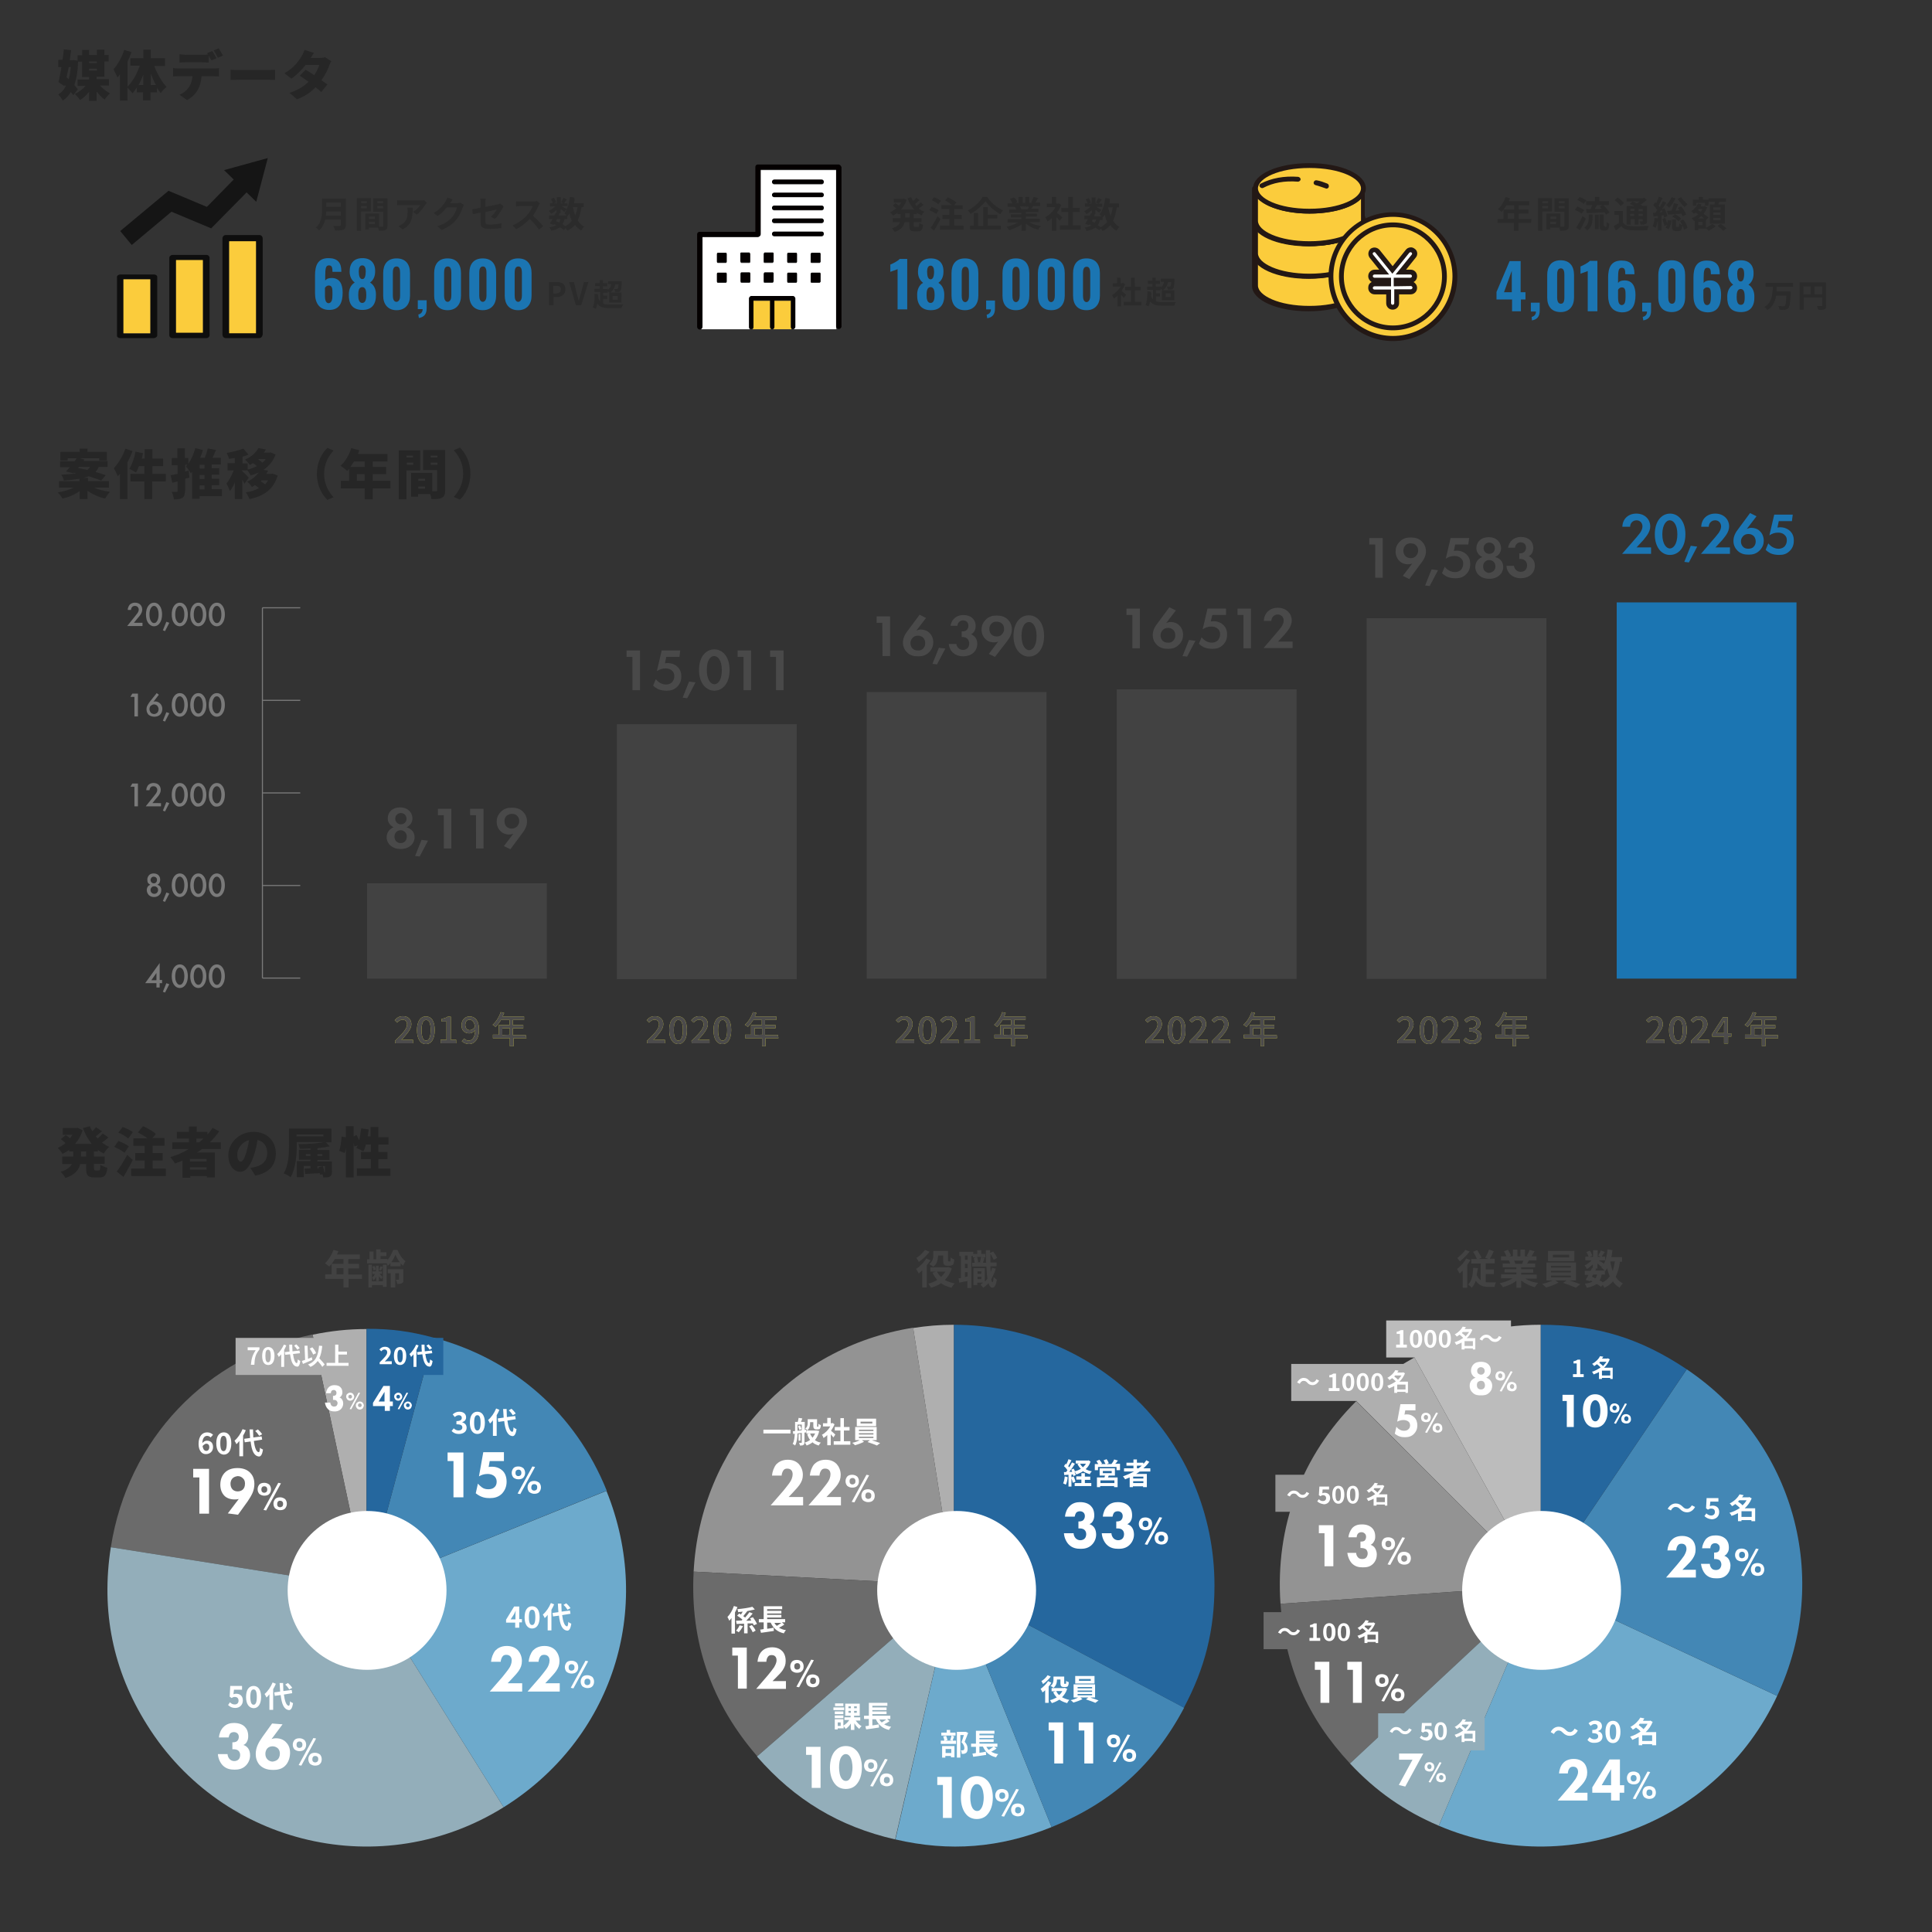 <svg xmlns="http://www.w3.org/2000/svg" xml:space="preserve" id="レイヤー_1" x="0" y="0" version="1.1" viewBox="0 0 720 720"><rect x="0" y="0" width="720" height="720" fill="#333333" stroke="none"/><style>.st0{fill:none;stroke:#7a7a7a;stroke-width:.396;stroke-miterlimit:10}.st1{fill:#424242}.st2{fill:#1b75b2}.st3{fill:#eee93a}.st4{fill:#4c4b4c}.st5{fill:#494949}.st6{fill:#2b2b2b}.st7{fill:#fbcc3c}.st8{fill:#231815}.st9{fill:#fff}.st10{fill:#040000}.st12{fill:#0e0e0e}.st13{fill:#262626}.st14{fill:#afafaf}.st15{fill:#6b6b6b}.st16{fill:#93aeba}.st17{fill:#6daacc}.st18{fill:#4387b5}.st19{fill:#25679e}.st20{fill:#939393}.st21{fill:#bcbcbc}.st22{fill:#7a7a7a}</style><path d="M97.8 364.5v-138M97.8 364.5h14.1M97.8 330h14.1M97.8 295.5h14.1M97.8 261h14.1M97.8 226.5h14.1" class="st0"/><path d="M136.8 329.2h67v35.5h-67zM229.9 269.9h67v95h-67zM323 257.9h67v106.8h-67zM416.2 256.9h67v107.9h-67zM509.3 230.4h67v134.4h-67z" class="st1"/><path d="M602.5 224.5h67v140.2h-67z" class="st2"/><path d="M147.2 387.9c2.9-2.8 4.5-4.5 4.5-6.1 0-1.1-.6-1.8-1.7-1.8-.8 0-1.4.5-2 1.1l-.9-.9c.9-1 1.7-1.5 3.1-1.5 1.9 0 3.1 1.2 3.1 3s-1.7 3.7-3.7 5.9c.5-.1 1.2-.1 1.7-.1h2.6v1.3h-6.6zM155.4 383.9c0-3.3 1.3-5.1 3.3-5.1 2.1 0 3.3 1.7 3.3 5.1s-1.3 5.2-3.3 5.2-3.3-1.9-3.3-5.2m5.1 0c0-2.9-.7-3.8-1.7-3.8s-1.7 1-1.7 3.8.7 3.9 1.7 3.9 1.7-1.1 1.7-3.9M164.2 387.5h2.2v-6.8h-1.8v-1c1-.2 1.7-.4 2.2-.8h1.2v8.6h2v1.3h-5.8zM172.1 388l.9-1c.4.5 1 .8 1.6.8 1.3 0 2.4-1 2.5-3.9-.6.8-1.5 1.2-2.2 1.2-1.7 0-2.9-1-2.9-3s1.3-3.3 3-3.3c2 0 3.5 1.5 3.5 4.8 0 3.9-1.8 5.5-3.8 5.5-1.2-.1-2-.5-2.6-1.1m3-4.1c.6 0 1.3-.4 1.9-1.2-.2-1.8-1-2.7-2-2.7-.9 0-1.6.7-1.6 2 .1 1.2.6 1.9 1.7 1.9M196.2 386.9h-4.8v3H190v-3h-6.3v-1.3h2.2V382h4v-1.9h-3.2c-.6 1-1.3 1.9-2 2.6-.2-.2-.8-.6-1.1-.8 1.3-1.1 2.4-2.9 3-4.7l1.3.3c-.2.4-.4.9-.6 1.3h8v1.3h-4.2v1.9h3.9v1.2h-3.9v2.5h4.8zm-6.2-1.3v-2.4h-2.8v2.5z" class="st3"/><path d="M147.2 387.9c2.9-2.8 4.5-4.5 4.5-6.1 0-1.1-.6-1.8-1.7-1.8-.8 0-1.4.5-2 1.1l-.9-.9c.9-1 1.7-1.5 3.1-1.5 1.9 0 3.1 1.2 3.1 3s-1.7 3.7-3.7 5.9c.5-.1 1.2-.1 1.7-.1h2.6v1.3h-6.6zM155.4 383.9c0-3.3 1.3-5.1 3.3-5.1 2.1 0 3.3 1.7 3.3 5.1s-1.3 5.2-3.3 5.2-3.3-1.9-3.3-5.2m5.1 0c0-2.9-.7-3.8-1.7-3.8s-1.7 1-1.7 3.8.7 3.9 1.7 3.9 1.7-1.1 1.7-3.9M164.2 387.5h2.2v-6.8h-1.8v-1c1-.2 1.7-.4 2.2-.8h1.2v8.6h2v1.3h-5.8zM172.1 388l.9-1c.4.5 1 .8 1.6.8 1.3 0 2.4-1 2.5-3.9-.6.8-1.5 1.2-2.2 1.2-1.7 0-2.9-1-2.9-3s1.3-3.3 3-3.3c2 0 3.5 1.5 3.5 4.8 0 3.9-1.8 5.5-3.8 5.5-1.2-.1-2-.5-2.6-1.1m3-4.1c.6 0 1.3-.4 1.9-1.2-.2-1.8-1-2.7-2-2.7-.9 0-1.6.7-1.6 2 .1 1.2.6 1.9 1.7 1.9M196.2 386.9h-4.8v3H190v-3h-6.3v-1.3h2.2V382h4v-1.9h-3.2c-.6 1-1.3 1.9-2 2.6-.2-.2-.8-.6-1.1-.8 1.3-1.1 2.4-2.9 3-4.7l1.3.3c-.2.4-.4.9-.6 1.3h8v1.3h-4.2v1.9h3.9v1.2h-3.9v2.5h4.8zm-6.2-1.3v-2.4h-2.8v2.5z" class="st4"/><path d="M241.1 387.9c2.9-2.8 4.5-4.5 4.5-6.1 0-1.1-.6-1.8-1.7-1.8-.8 0-1.4.5-2 1.1l-.9-.9c.9-1 1.7-1.5 3.1-1.5 1.9 0 3.1 1.2 3.1 3s-1.7 3.7-3.7 5.9c.5-.1 1.2-.1 1.7-.1h2.6v1.3h-6.6zM249.4 383.9c0-3.3 1.3-5.1 3.3-5.1 2.1 0 3.3 1.7 3.3 5.1s-1.3 5.2-3.3 5.2c-2-.1-3.3-1.9-3.3-5.2m5.1 0c0-2.9-.7-3.8-1.7-3.8s-1.7 1-1.7 3.8.7 3.9 1.7 3.9c.9 0 1.7-1.1 1.7-3.9M257.7 387.9c2.9-2.8 4.5-4.5 4.5-6.1 0-1.1-.6-1.8-1.7-1.8-.8 0-1.4.5-2 1.1l-.9-.9c.9-1 1.7-1.5 3.1-1.5 1.9 0 3.1 1.2 3.1 3s-1.7 3.7-3.7 5.9c.5-.1 1.2-.1 1.7-.1h2.6v1.3h-6.6zM265.9 383.9c0-3.3 1.3-5.1 3.3-5.1 2.1 0 3.3 1.7 3.3 5.1s-1.3 5.2-3.3 5.2-3.3-1.9-3.3-5.2m5.1 0c0-2.9-.7-3.8-1.7-3.8s-1.7 1-1.7 3.8.7 3.9 1.7 3.9 1.7-1.1 1.7-3.9M290.1 386.9h-4.8v3H284v-3h-6.3v-1.3h2.2V382h4v-1.9h-3.2c-.6 1-1.3 1.9-2 2.6-.2-.2-.8-.6-1.1-.8 1.3-1.1 2.4-2.9 3-4.7l1.3.3c-.2.4-.4.9-.6 1.3h8v1.3h-4.2v1.9h3.9v1.2h-3.9v2.5h4.8zm-6.1-1.3v-2.4h-2.8v2.5z" class="st3"/><path d="M241.1 387.9c2.9-2.8 4.5-4.5 4.5-6.1 0-1.1-.6-1.8-1.7-1.8-.8 0-1.4.5-2 1.1l-.9-.9c.9-1 1.7-1.5 3.1-1.5 1.9 0 3.1 1.2 3.1 3s-1.7 3.7-3.7 5.9c.5-.1 1.2-.1 1.7-.1h2.6v1.3h-6.6zM249.4 383.9c0-3.3 1.3-5.1 3.3-5.1 2.1 0 3.3 1.7 3.3 5.1s-1.3 5.2-3.3 5.2c-2-.1-3.3-1.9-3.3-5.2m5.1 0c0-2.9-.7-3.8-1.7-3.8s-1.7 1-1.7 3.8.7 3.9 1.7 3.9c.9 0 1.7-1.1 1.7-3.9M257.7 387.9c2.9-2.8 4.5-4.5 4.5-6.1 0-1.1-.6-1.8-1.7-1.8-.8 0-1.4.5-2 1.1l-.9-.9c.9-1 1.7-1.5 3.1-1.5 1.9 0 3.1 1.2 3.1 3s-1.7 3.7-3.7 5.9c.5-.1 1.2-.1 1.7-.1h2.6v1.3h-6.6zM265.9 383.9c0-3.3 1.3-5.1 3.3-5.1 2.1 0 3.3 1.7 3.3 5.1s-1.3 5.2-3.3 5.2-3.3-1.9-3.3-5.2m5.1 0c0-2.9-.7-3.8-1.7-3.8s-1.7 1-1.7 3.8.7 3.9 1.7 3.9 1.7-1.1 1.7-3.9M290.1 386.9h-4.8v3H284v-3h-6.3v-1.3h2.2V382h4v-1.9h-3.2c-.6 1-1.3 1.9-2 2.6-.2-.2-.8-.6-1.1-.8 1.3-1.1 2.4-2.9 3-4.7l1.3.3c-.2.4-.4.9-.6 1.3h8v1.3h-4.2v1.9h3.9v1.2h-3.9v2.5h4.8zm-6.1-1.3v-2.4h-2.8v2.5z" class="st4"/><path d="M334 387.9c2.9-2.8 4.5-4.5 4.5-6.1 0-1.1-.6-1.8-1.7-1.8-.8 0-1.4.5-2 1.1l-.9-.9c.9-1 1.7-1.5 3.1-1.5 1.9 0 3.1 1.2 3.1 3s-1.7 3.7-3.7 5.9c.5-.1 1.2-.1 1.7-.1h2.6v1.3H334zM342.3 383.9c0-3.3 1.3-5.1 3.3-5.1 2.1 0 3.3 1.7 3.3 5.1s-1.3 5.2-3.3 5.2c-2-.1-3.3-1.9-3.3-5.2m5 0c0-2.9-.7-3.8-1.7-3.8s-1.7 1-1.7 3.8.7 3.9 1.7 3.9 1.7-1.1 1.7-3.9M350.5 387.9c2.9-2.8 4.5-4.5 4.5-6.1 0-1.1-.6-1.8-1.7-1.8-.8 0-1.4.5-2 1.1l-.9-.9c.9-1 1.7-1.5 3.1-1.5 1.9 0 3.1 1.2 3.1 3s-1.7 3.7-3.7 5.9c.5-.1 1.2-.1 1.7-.1h2.6v1.3h-6.6zM359.4 387.5h2.2v-6.8h-1.8v-1c1-.2 1.7-.4 2.2-.8h1.2v8.6h2v1.3h-5.8zM383 386.9h-4.8v3h-1.3v-3h-6.3v-1.3h2.2V382h4v-1.9h-3.2c-.6 1-1.3 1.9-2 2.6-.2-.2-.8-.6-1.1-.8 1.3-1.1 2.4-2.9 3-4.7l1.3.3c-.2.4-.4.9-.6 1.3h8v1.3H378v1.9h3.9v1.2H378v2.5h4.8zm-6.2-1.3v-2.4H374v2.5z" class="st3"/><path d="M334 387.9c2.9-2.8 4.5-4.5 4.5-6.1 0-1.1-.6-1.8-1.7-1.8-.8 0-1.4.5-2 1.1l-.9-.9c.9-1 1.7-1.5 3.1-1.5 1.9 0 3.1 1.2 3.1 3s-1.7 3.7-3.7 5.9c.5-.1 1.2-.1 1.7-.1h2.6v1.3H334zM342.3 383.9c0-3.3 1.3-5.1 3.3-5.1 2.1 0 3.3 1.7 3.3 5.1s-1.3 5.2-3.3 5.2c-2-.1-3.3-1.9-3.3-5.2m5 0c0-2.9-.7-3.8-1.7-3.8s-1.7 1-1.7 3.8.7 3.9 1.7 3.9 1.7-1.1 1.7-3.9M350.5 387.9c2.9-2.8 4.5-4.5 4.5-6.1 0-1.1-.6-1.8-1.7-1.8-.8 0-1.4.5-2 1.1l-.9-.9c.9-1 1.7-1.5 3.1-1.5 1.9 0 3.1 1.2 3.1 3s-1.7 3.7-3.7 5.9c.5-.1 1.2-.1 1.7-.1h2.6v1.3h-6.6zM359.4 387.5h2.2v-6.8h-1.8v-1c1-.2 1.7-.4 2.2-.8h1.2v8.6h2v1.3h-5.8zM383 386.9h-4.8v3h-1.3v-3h-6.3v-1.3h2.2V382h4v-1.9h-3.2c-.6 1-1.3 1.9-2 2.6-.2-.2-.8-.6-1.1-.8 1.3-1.1 2.4-2.9 3-4.7l1.3.3c-.2.4-.4.9-.6 1.3h8v1.3H378v1.9h3.9v1.2H378v2.5h4.8zm-6.2-1.3v-2.4H374v2.5z" class="st4"/><path d="M426.9 387.9c2.9-2.8 4.5-4.5 4.5-6.1 0-1.1-.6-1.8-1.7-1.8-.8 0-1.4.5-2 1.1l-.9-.9c.9-1 1.7-1.5 3.1-1.5 1.9 0 3.1 1.2 3.1 3s-1.7 3.7-3.7 5.9c.5-.1 1.2-.1 1.7-.1h2.6v1.3H427zM435.2 383.9c0-3.3 1.3-5.1 3.3-5.1 2.1 0 3.3 1.7 3.3 5.1s-1.3 5.2-3.3 5.2-3.3-1.9-3.3-5.2m5.1 0c0-2.9-.7-3.8-1.7-3.8s-1.7 1-1.7 3.8.7 3.9 1.7 3.9 1.7-1.1 1.7-3.9M443.4 387.9c2.9-2.8 4.5-4.5 4.5-6.1 0-1.1-.6-1.8-1.7-1.8-.8 0-1.4.5-2 1.1l-.9-.9c.9-1 1.7-1.5 3.1-1.5 1.9 0 3.1 1.2 3.1 3s-1.7 3.7-3.7 5.9c.5-.1 1.2-.1 1.7-.1h2.6v1.3h-6.6zM451.7 387.9c2.9-2.8 4.5-4.5 4.5-6.1 0-1.1-.6-1.8-1.7-1.8-.8 0-1.4.5-2 1.1l-.9-.9c.9-1 1.7-1.5 3.1-1.5 1.9 0 3.1 1.2 3.1 3s-1.7 3.7-3.7 5.9c.5-.1 1.2-.1 1.7-.1h2.6v1.3h-6.6zM475.9 386.9h-4.8v3h-1.3v-3h-6.3v-1.3h2.2V382h4v-1.9h-3.2c-.6 1-1.3 1.9-2 2.6-.2-.2-.8-.6-1.1-.8 1.3-1.1 2.4-2.9 3-4.7l1.3.3c-.2.4-.4.9-.6 1.3h8v1.3H471v1.9h3.9v1.2H471v2.5h4.8zm-6.1-1.3v-2.4H467v2.5z" class="st3"/><path d="M426.9 387.9c2.9-2.8 4.5-4.5 4.5-6.1 0-1.1-.6-1.8-1.7-1.8-.8 0-1.4.5-2 1.1l-.9-.9c.9-1 1.7-1.5 3.1-1.5 1.9 0 3.1 1.2 3.1 3s-1.7 3.7-3.7 5.9c.5-.1 1.2-.1 1.7-.1h2.6v1.3H427zM435.2 383.9c0-3.3 1.3-5.1 3.3-5.1 2.1 0 3.3 1.7 3.3 5.1s-1.3 5.2-3.3 5.2-3.3-1.9-3.3-5.2m5.1 0c0-2.9-.7-3.8-1.7-3.8s-1.7 1-1.7 3.8.7 3.9 1.7 3.9 1.7-1.1 1.7-3.9M443.4 387.9c2.9-2.8 4.5-4.5 4.5-6.1 0-1.1-.6-1.8-1.7-1.8-.8 0-1.4.5-2 1.1l-.9-.9c.9-1 1.7-1.5 3.1-1.5 1.9 0 3.1 1.2 3.1 3s-1.7 3.7-3.7 5.9c.5-.1 1.2-.1 1.7-.1h2.6v1.3h-6.6zM451.7 387.9c2.9-2.8 4.5-4.5 4.5-6.1 0-1.1-.6-1.8-1.7-1.8-.8 0-1.4.5-2 1.1l-.9-.9c.9-1 1.7-1.5 3.1-1.5 1.9 0 3.1 1.2 3.1 3s-1.7 3.7-3.7 5.9c.5-.1 1.2-.1 1.7-.1h2.6v1.3h-6.6zM475.9 386.9h-4.8v3h-1.3v-3h-6.3v-1.3h2.2V382h4v-1.9h-3.2c-.6 1-1.3 1.9-2 2.6-.2-.2-.8-.6-1.1-.8 1.3-1.1 2.4-2.9 3-4.7l1.3.3c-.2.4-.4.9-.6 1.3h8v1.3H471v1.9h3.9v1.2H471v2.5h4.8zm-6.1-1.3v-2.4H467v2.5z" class="st4"/><path d="M520.7 387.9c2.9-2.8 4.5-4.5 4.5-6.1 0-1.1-.6-1.8-1.7-1.8-.8 0-1.4.5-2 1.1l-.9-.9c.9-1 1.7-1.5 3.1-1.5 1.8 0 3.1 1.2 3.1 3s-1.7 3.7-3.7 5.9c.5-.1 1.2-.1 1.7-.1h2.6v1.3h-6.6zM529.1 383.9c0-3.3 1.3-5.1 3.3-5.1 2.1 0 3.3 1.7 3.3 5.1s-1.3 5.2-3.3 5.2c-2-.1-3.3-1.9-3.3-5.2m5 0c0-2.9-.7-3.8-1.7-3.8s-1.7 1-1.7 3.8.7 3.9 1.7 3.9 1.7-1.1 1.7-3.9M537.3 387.9c2.9-2.8 4.5-4.5 4.5-6.1 0-1.1-.6-1.8-1.7-1.8-.8 0-1.4.5-2 1.1l-.9-.9c.9-1 1.7-1.5 3.1-1.5 1.8 0 3.1 1.2 3.1 3s-1.7 3.7-3.7 5.9c.5-.1 1.2-.1 1.7-.1h2.6v1.3h-6.6zM545.4 387.7l.8-1c.6.6 1.3 1.1 2.4 1.1s1.9-.6 1.9-1.6c0-1.1-.7-1.8-3-1.8v-1.2c2 0 2.7-.7 2.7-1.7 0-.9-.6-1.4-1.6-1.4-.8 0-1.4.4-2.1 1l-.8-1c.8-.7 1.7-1.3 2.9-1.3 1.8 0 3.1 1 3.1 2.5 0 1.1-.7 1.9-1.7 2.3v.1c1.2.3 2.1 1.1 2.1 2.5 0 1.7-1.5 2.9-3.4 2.9-1.7-.1-2.7-.7-3.3-1.4M569.8 386.9H565v3h-1.3v-3h-6.3v-1.3h2.2V382h4v-1.9h-3.2c-.6 1-1.3 1.9-2 2.6-.2-.2-.8-.6-1.1-.8 1.3-1.1 2.4-2.9 3-4.7l1.3.3c-.2.4-.4.9-.6 1.3h8v1.3h-4.2v1.9h3.9v1.2h-3.9v2.5h4.8zm-6.2-1.3v-2.4h-2.8v2.5z" class="st3"/><path d="M520.7 387.9c2.9-2.8 4.5-4.5 4.5-6.1 0-1.1-.6-1.8-1.7-1.8-.8 0-1.4.5-2 1.1l-.9-.9c.9-1 1.7-1.5 3.1-1.5 1.8 0 3.1 1.2 3.1 3s-1.7 3.7-3.7 5.9c.5-.1 1.2-.1 1.7-.1h2.6v1.3h-6.6zM529.1 383.9c0-3.3 1.3-5.1 3.3-5.1 2.1 0 3.3 1.7 3.3 5.1s-1.3 5.2-3.3 5.2c-2-.1-3.3-1.9-3.3-5.2m5 0c0-2.9-.7-3.8-1.7-3.8s-1.7 1-1.7 3.8.7 3.9 1.7 3.9 1.7-1.1 1.7-3.9M537.3 387.9c2.9-2.8 4.5-4.5 4.5-6.1 0-1.1-.6-1.8-1.7-1.8-.8 0-1.4.5-2 1.1l-.9-.9c.9-1 1.7-1.5 3.1-1.5 1.8 0 3.1 1.2 3.1 3s-1.7 3.7-3.7 5.9c.5-.1 1.2-.1 1.7-.1h2.6v1.3h-6.6zM545.4 387.7l.8-1c.6.6 1.3 1.1 2.4 1.1s1.9-.6 1.9-1.6c0-1.1-.7-1.8-3-1.8v-1.2c2 0 2.7-.7 2.7-1.7 0-.9-.6-1.4-1.6-1.4-.8 0-1.4.4-2.1 1l-.8-1c.8-.7 1.7-1.3 2.9-1.3 1.8 0 3.1 1 3.1 2.5 0 1.1-.7 1.9-1.7 2.3v.1c1.2.3 2.1 1.1 2.1 2.5 0 1.7-1.5 2.9-3.4 2.9-1.7-.1-2.7-.7-3.3-1.4M569.8 386.9H565v3h-1.3v-3h-6.3v-1.3h2.2V382h4v-1.9h-3.2c-.6 1-1.3 1.9-2 2.6-.2-.2-.8-.6-1.1-.8 1.3-1.1 2.4-2.9 3-4.7l1.3.3c-.2.4-.4.9-.6 1.3h8v1.3h-4.2v1.9h3.9v1.2h-3.9v2.5h4.8zm-6.2-1.3v-2.4h-2.8v2.5z" class="st4"/><path d="M613.6 387.9c2.9-2.8 4.5-4.5 4.5-6.1 0-1.1-.6-1.8-1.7-1.8-.8 0-1.4.5-2 1.1l-.9-.9c.9-1 1.7-1.5 3.1-1.5 1.9 0 3.1 1.2 3.1 3s-1.7 3.7-3.7 5.9c.5-.1 1.2-.1 1.7-.1h2.6v1.3h-6.6zM622 383.9c0-3.3 1.3-5.1 3.3-5.1 2.1 0 3.3 1.7 3.3 5.1s-1.3 5.2-3.3 5.2-3.3-1.9-3.3-5.2m5.1 0c0-2.9-.7-3.8-1.7-3.8s-1.7 1-1.7 3.8.7 3.9 1.7 3.9c.9 0 1.7-1.1 1.7-3.9M630.2 387.9c2.9-2.8 4.5-4.5 4.5-6.1 0-1.1-.6-1.8-1.7-1.8-.8 0-1.4.5-2 1.1l-.9-.9c.9-1 1.7-1.5 3.1-1.5 1.9 0 3.1 1.2 3.1 3s-1.7 3.7-3.7 5.9c.5-.1 1.2-.1 1.7-.1h2.6v1.3h-6.6zM642.5 386.3h-4.4v-1l4-6.2h1.8v6h1.3v1.2H644v2.6h-1.5zm0-1.3v-2.5c0-.6.1-1.4.1-2h-.1c-.2.5-.6 1-.8 1.5l-2 3zM662.7 386.9h-4.8v3h-1.3v-3h-6.3v-1.3h2.2V382h4v-1.9h-3.2c-.6 1-1.3 1.9-2 2.6-.2-.2-.8-.6-1.1-.8 1.3-1.1 2.4-2.9 3-4.7l1.3.3c-.2.4-.4.9-.6 1.3h8v1.3h-4.2v1.9h3.9v1.2h-3.9v2.5h4.8zm-6.1-1.3v-2.4h-2.8v2.5z" class="st3"/><path d="M613.6 387.9c2.9-2.8 4.5-4.5 4.5-6.1 0-1.1-.6-1.8-1.7-1.8-.8 0-1.4.5-2 1.1l-.9-.9c.9-1 1.7-1.5 3.1-1.5 1.9 0 3.1 1.2 3.1 3s-1.7 3.7-3.7 5.9c.5-.1 1.2-.1 1.7-.1h2.6v1.3h-6.6zM622 383.9c0-3.3 1.3-5.1 3.3-5.1 2.1 0 3.3 1.7 3.3 5.1s-1.3 5.2-3.3 5.2-3.3-1.9-3.3-5.2m5.1 0c0-2.9-.7-3.8-1.7-3.8s-1.7 1-1.7 3.8.7 3.9 1.7 3.9c.9 0 1.7-1.1 1.7-3.9M630.2 387.9c2.9-2.8 4.5-4.5 4.5-6.1 0-1.1-.6-1.8-1.7-1.8-.8 0-1.4.5-2 1.1l-.9-.9c.9-1 1.7-1.5 3.1-1.5 1.9 0 3.1 1.2 3.1 3s-1.7 3.7-3.7 5.9c.5-.1 1.2-.1 1.7-.1h2.6v1.3h-6.6zM642.5 386.3h-4.4v-1l4-6.2h1.8v6h1.3v1.2H644v2.6h-1.5zm0-1.3v-2.5c0-.6.1-1.4.1-2h-.1c-.2.5-.6 1-.8 1.5l-2 3zM662.7 386.9h-4.8v3h-1.3v-3h-6.3v-1.3h2.2V382h4v-1.9h-3.2c-.6 1-1.3 1.9-2 2.6-.2-.2-.8-.6-1.1-.8 1.3-1.1 2.4-2.9 3-4.7l1.3.3c-.2.4-.4.9-.6 1.3h8v1.3h-4.2v1.9h3.9v1.2h-3.9v2.5h4.8zm-6.1-1.3v-2.4h-2.8v2.5z" class="st4"/><path d="M154.5 312c0 2.4-2 4.4-5.2 4.4s-5.2-2-5.2-4.4c0-1.7 1-3.1 2.6-3.7-1.2-.6-2.2-1.7-2.2-3.3 0-2.2 1.6-4.1 4.6-4.1s4.6 2 4.6 4.1c0 1.7-1 2.7-2.2 3.3 2 .6 3 2 3 3.7m-2.9-.2c0-1.4-1-2.4-2.3-2.4s-2.3 1-2.3 2.4 1 2.4 2.3 2.4c1.4 0 2.3-1 2.3-2.4m-.1-6.7c0-1.2-.9-2.1-2.1-2.1s-2.1.9-2.1 2.1.9 2.1 2.1 2.1 2.1-.9 2.1-2.1M157.1 313l2.4.3-3.1 5.9-1.7-.2zM165.4 303.8h-2.2v-2.4h5v14.8h-2.8zM177.4 303.8h-2.2v-2.4h5v14.8h-2.8zM187.8 315.3l3.5-4.6c-.5.2-1.1.3-1.6.3-1.1 0-2.4-.4-3.2-1.3-.8-.7-1.4-2-1.4-3.5 0-1.3.4-2.4 1.4-3.5 1.3-1.4 2.7-1.7 4.2-1.7 1.6 0 3 .3 4.2 1.5.8.8 1.5 2 1.5 3.6 0 1.8-.8 3.2-1.9 4.6l-4.3 5.8zm1-11.3c-.4.4-.8 1-.8 2 0 .9.3 1.6.8 2.1.6.5 1.2.7 1.9.7.8 0 1.4-.3 2-.8.5-.6.8-1.2.8-2 0-1-.4-1.6-.8-2s-1-.7-1.9-.7c-1 0-1.6.4-2 .7M235.7 244.8h-2.2v-2.4h5v14.8h-2.8zM253.2 244.8h-4.9l-.5 2.4c.3 0 .6-.1 1-.1 1.6 0 2.9.6 3.8 1.5 1.2 1.2 1.3 2.6 1.3 3.5 0 1.6-.5 2.8-1.5 3.8-1.2 1.2-2.4 1.5-4 1.5-.8 0-2.1-.1-3.2-.6-.6-.3-1.3-.8-1.8-1.3l1-2.4c.4.5.9 1 1.6 1.4s1.5.6 2.2.6c1.2 0 1.9-.5 2.3-.9.4-.5.8-1.2.8-2.2 0-.9-.2-1.5-.9-2.1-.8-.7-1.6-.8-2.4-.8-1.1 0-2.1.3-3.2 1l1.8-7.7h6.9zM256.8 254l2.4.3-3.1 5.9-1.7-.2zM260.5 249.7c0-5.1 2.7-7.7 5.7-7.7s5.7 2.6 5.7 7.7-2.7 7.7-5.7 7.7c-2.9 0-5.7-2.6-5.7-7.7m2.9 0c0 3.8 1.6 5.3 2.8 5.3 1.3 0 2.8-1.4 2.8-5.3 0-3.8-1.6-5.2-2.8-5.2-1.2-.1-2.8 1.2-2.8 5.2M277.1 244.8h-2.2v-2.4h5v14.8h-2.8zM289.1 244.8H287v-2.4h5v14.8h-2.8v-12.4zM328.8 232.1h-2.1v-2.4h5v14.8h-2.8zM345.1 230.3l-3.6 4.7c.5-.2 1-.4 1.7-.4 1.1 0 2.4.4 3.2 1.3.8.7 1.4 2 1.4 3.5 0 1.3-.4 2.4-1.4 3.5-1.3 1.4-2.7 1.7-4.2 1.7-1.6 0-3-.3-4.2-1.5-.8-.8-1.5-2-1.5-3.6 0-1.8.8-3.2 1.9-4.6l4.3-5.8zm-1.1 11.4c.4-.4.8-1 .8-2 0-.9-.3-1.6-.8-2.1-.6-.5-1.2-.7-1.9-.7-.9 0-1.5.3-2 .8-.5.6-.8 1.1-.8 2 0 .8.3 1.5.8 2 .4.4 1 .7 1.9.7 1 .1 1.7-.3 2-.7M349.9 241.4l2.4.3-3.1 5.9-1.7-.2zM354.2 233.4c.3-2.6 2.3-4.2 4.8-4.2 2.8 0 4.6 1.6 4.6 4.1 0 .8-.2 2.3-1.7 3.1.6.2 2.3 1.1 2.3 3.5 0 3-2.4 4.7-5.3 4.7-2.8 0-5.1-1.8-5.3-4.6h2.8c.2 1.2 1.1 2.2 2.4 2.2 1.7 0 2.4-1.2 2.4-2.4 0-1.1-.7-2.4-2.4-2.4h-.4v-2.1h.4c1.4 0 2.1-1 2.1-2.1 0-1.2-.8-2-2-2-1 0-2 .7-2.1 2h-2.6zM368.5 243.7l3.5-4.6c-.5.2-1.1.3-1.6.3-1.1 0-2.4-.4-3.2-1.3-.8-.7-1.4-2-1.4-3.5 0-1.3.4-2.4 1.4-3.5 1.3-1.4 2.7-1.7 4.2-1.7 1.6 0 3 .3 4.2 1.5.8.8 1.5 2 1.5 3.6 0 1.8-.8 3.2-1.9 4.6l-4.4 5.7zm1-11.3c-.4.4-.8 1-.8 2 0 .9.3 1.6.8 2.1.6.5 1.2.7 1.9.7.8 0 1.4-.2 2-.8.5-.6.8-1.2.8-2 0-1-.4-1.6-.8-2s-1-.7-1.9-.7c-1-.1-1.6.3-2 .7M377.7 237c0-5.1 2.7-7.7 5.7-7.7s5.7 2.6 5.7 7.7-2.7 7.7-5.7 7.7c-2.8 0-5.7-2.6-5.7-7.7m3 0c0 3.8 1.6 5.3 2.8 5.3 1.3 0 2.8-1.4 2.8-5.3 0-3.8-1.6-5.2-2.8-5.2-1.3 0-2.8 1.3-2.8 5.2M422 229.2h-2.2v-2.4h5v14.8H422zM438.2 227.5l-3.6 4.7c.5-.2 1-.4 1.7-.4 1.1 0 2.4.4 3.2 1.3.8.7 1.4 2 1.4 3.5 0 1.3-.4 2.4-1.4 3.5-1.3 1.4-2.7 1.7-4.2 1.7-1.6 0-3-.3-4.2-1.5-.8-.8-1.5-2-1.5-3.6 0-1.8.8-3.2 1.9-4.6l4.3-5.8zm-1 11.3c.4-.4.8-1 .8-2 0-.9-.3-1.6-.8-2.1-.6-.5-1.2-.7-1.9-.7-.9 0-1.5.3-2 .8-.5.6-.8 1.1-.8 2 0 .8.3 1.5.8 2 .4.4 1 .7 1.9.7 1 .1 1.6-.3 2-.7M443.1 238.5l2.4.3-3.1 5.9-1.7-.2zM456.7 229.2h-4.9l-.6 2.4c.3 0 .6-.1 1-.1 1.6 0 2.9.6 3.8 1.5 1.2 1.2 1.3 2.6 1.3 3.5 0 1.6-.5 2.8-1.5 3.8-1.2 1.2-2.4 1.5-4 1.5-.8 0-2.1-.1-3.2-.6-.6-.3-1.3-.8-1.8-1.3l1-2.4c.4.5.9 1 1.6 1.4s1.5.6 2.2.6c1.2 0 1.9-.5 2.3-.9.4-.5.8-1.2.8-2.2 0-.9-.2-1.5-.9-2.1-.8-.7-1.6-.8-2.4-.8-1.1 0-2.1.3-3.2 1l1.8-7.7h6.9v2.4zM463.4 229.2h-2.2v-2.4h5v14.8h-2.8zM475 236.7c.3-.3 2-2.3 2.5-3 .4-.6.9-1.5.9-2.4 0-1.4-1-2.3-2.2-2.3-1.5 0-2.4 1.2-2.4 2.4H471c.1-3 2.3-4.9 5.2-4.9 3.4 0 5.2 2.4 5.2 4.7s-1.6 3.9-2.6 5.2l-2.5 2.7h5.4v2.4h-10.8zM512.5 202.9h-2.2v-2.4h5v14.8h-2.8zM522.8 214.6l3.5-4.6c-.5.2-1.1.3-1.6.3-1.1 0-2.4-.4-3.2-1.3-.8-.7-1.4-2-1.4-3.5 0-1.3.4-2.4 1.4-3.5 1.3-1.4 2.7-1.7 4.2-1.7 1.6 0 3 .3 4.2 1.5.8.8 1.5 2 1.5 3.6 0 1.8-.8 3.2-1.9 4.6l-4.3 5.8zm1-11.4c-.4.4-.8 1-.8 2 0 .9.3 1.6.8 2.1.6.5 1.2.7 1.9.7.8 0 1.4-.2 2-.8.5-.6.8-1.2.8-2 0-1-.4-1.6-.8-2s-1-.7-1.9-.7c-.9-.1-1.6.3-2 .7M533.5 212.2l2.4.3-3.1 5.9-1.7-.2zM547.2 202.9h-4.9l-.5 2.4c.3 0 .6-.1 1-.1 1.6 0 2.9.6 3.8 1.5 1.2 1.2 1.3 2.6 1.3 3.5 0 1.6-.5 2.8-1.5 3.8-1.2 1.2-2.5 1.5-4 1.5-.8 0-2.1-.1-3.2-.6-.6-.3-1.3-.8-1.8-1.3l1-2.4c.4.5.9 1 1.6 1.4s1.5.6 2.2.6c1.2 0 1.9-.5 2.3-.9.4-.5.8-1.2.8-2.2 0-.9-.2-1.5-.9-2.1-.8-.7-1.6-.8-2.4-.8-1.1 0-2.1.3-3.2 1l1.8-7.7h6.9zM560.2 211.3c0 2.4-2 4.4-5.2 4.4s-5.2-2-5.2-4.4c0-1.7 1-3.1 2.6-3.7-1.2-.6-2.2-1.7-2.2-3.3 0-2.2 1.6-4.1 4.6-4.1s4.6 2 4.6 4.1c0 1.7-1 2.7-2.2 3.3 2 .5 3 1.9 3 3.7m-2.9-.2c0-1.4-1-2.4-2.3-2.4s-2.3 1-2.3 2.4 1 2.4 2.3 2.4c1.4-.2 2.3-1.1 2.3-2.4m-.2-6.8c0-1.2-.9-2.1-2.1-2.1s-2.1.9-2.1 2.1.9 2.1 2.1 2.1c1.3 0 2.1-.9 2.1-2.1M562 204.3c.3-2.6 2.3-4.2 4.8-4.2 2.8 0 4.6 1.6 4.6 4.1 0 .8-.2 2.3-1.7 3.1.6.2 2.3 1.1 2.3 3.5 0 3-2.4 4.7-5.3 4.7-2.8 0-5.1-1.8-5.3-4.6h2.8c.2 1.2 1.1 2.2 2.5 2.2 1.7 0 2.4-1.2 2.4-2.4 0-1.1-.7-2.4-2.5-2.4h-.4v-2.1h.4c1.4 0 2.1-1 2.1-2.1 0-1.2-.8-2-2-2-1 0-2 .7-2.1 2H562z" class="st5"/><path d="M608.7 201.6c.3-.3 2-2.3 2.5-3 .4-.6.9-1.5.9-2.4 0-1.4-1-2.3-2.2-2.3-1.5 0-2.4 1.2-2.4 2.4h-2.9c.1-3 2.3-4.9 5.2-4.9 3.4 0 5.2 2.4 5.2 4.7s-1.6 3.9-2.6 5.2l-2.5 2.7h5.4v2.4h-10.8zM616.7 199.1c0-5.1 2.7-7.7 5.7-7.7 2.9 0 5.7 2.6 5.7 7.7s-2.7 7.7-5.7 7.7c-3 .1-5.7-2.6-5.7-7.7m2.8 0c0 3.8 1.6 5.3 2.8 5.3s2.8-1.4 2.8-5.3c0-3.8-1.6-5.2-2.8-5.2-1.1-.1-2.8 1.4-2.8 5.2M630.1 203.4l2.4.3-3.1 5.9-1.7-.2zM638 201.6c.3-.3 2-2.3 2.5-3 .4-.6.9-1.5.9-2.4 0-1.4-1-2.3-2.2-2.3-1.5 0-2.4 1.2-2.4 2.4H634c.1-3 2.3-4.9 5.2-4.9 3.4 0 5.2 2.4 5.2 4.7s-1.6 3.9-2.6 5.2l-2.5 2.7h5.4v2.4h-10.8zM654.6 192.4l-3.6 4.7c.5-.2 1-.4 1.7-.4 1.1 0 2.4.4 3.2 1.3.8.7 1.4 2 1.4 3.5 0 1.3-.4 2.4-1.4 3.5-1.3 1.4-2.7 1.7-4.2 1.7-1.6 0-3-.3-4.2-1.5-.8-.8-1.5-2-1.5-3.6 0-1.8.8-3.2 1.9-4.6l4.3-5.8zm-1.1 11.4c.4-.4.8-1 .8-2 0-.9-.3-1.6-.8-2.1-.6-.5-1.2-.7-1.9-.7-.9 0-1.5.3-2 .8-.5.6-.8 1.1-.8 2 0 .8.3 1.5.8 2 .4.4 1 .7 1.9.7 1 0 1.7-.3 2-.7M667.8 194.2h-4.9l-.5 2.4c.3 0 .6-.1 1-.1 1.6 0 2.9.6 3.8 1.5 1.2 1.2 1.3 2.6 1.3 3.5 0 1.6-.5 2.8-1.5 3.8-1.2 1.2-2.4 1.5-4 1.5-.8 0-2.1-.1-3.2-.6-.6-.3-1.3-.8-1.8-1.3l1-2.4c.4.5.9 1 1.6 1.4s1.5.6 2.2.6c1.2 0 1.9-.5 2.3-.9.4-.5.8-1.2.8-2.2 0-.9-.2-1.5-.9-2.1-.8-.7-1.6-.8-2.4-.8-1.1 0-2.1.3-3.2 1l1.8-7.7h6.9z" class="st2"/><path d="M341.1 84.6h1c.4 0 .4-.3.5-1.5.4.3 1 .5 1.4.7-.2 1.8-.6 2.4-1.8 2.4h-1.5c-1.4 0-1.8-.5-1.8-2v-1.4h-1.8c-.3 1.4-1.1 2.8-3.7 3.6-.2-.4-.7-1-1-1.3 1.9-.6 2.7-1.4 3-2.3h-2.7v-1.5h2.9v-1.5h-1.1v-.5c-.6.4-1.1.8-1.8 1-.2-.4-.7-1-1-1.2.8-.3 1.5-.9 2.3-1.4-.4-.4-.9-.8-1.3-1.1l1-.9c.4.3 1 .7 1.3 1l.9-1.2h-2.8v-1.4h3.5l.3-.1 1 .5c-.5 1.4-1.2 2.7-2.2 3.6h5c-1-1.1-1.9-2.6-2.5-4.2l1.4-.4c.2.5.4 1 .7 1.4.5-.4.9-.9 1.2-1.2l1.2.9c-.6.5-1.1 1-1.7 1.4.2.3.4.5.6.8.6-.5 1.1-1 1.5-1.4l1.1.9c-.6.5-1.2 1-1.8 1.4.7.5 1.3 1 2.1 1.2-.4.3-.9 1-1.1 1.4-.6-.3-1.1-.7-1.7-1v.5h-1.2v1.5h2.9v1.5h-2.9v1.4c.2.3.2.4.6.4m-3.8-3.6h1.7v-1.5h-1.7zM349.8 78.4l-.9 1.3c-.6-.5-1.7-1-2.6-1.4l.9-1.2c.8.3 2.1.8 2.6 1.3m-.4 2.2 1.1 1c-.8 1.4-1.5 3-2.4 4.3l-1.3-1c.8-1.1 1.9-2.8 2.6-4.3m1.3-5.8-1 1.3c-.5-.5-1.6-1.1-2.5-1.5l.9-1.1c.9.3 2 .9 2.6 1.3m8.1 3.1h-3.2v2.2h2.8v1.5h-2.8v2.5h3.5v1.5h-8.8v-1.5h3.5v-2.5h-2.6v-1.5h2.6v-2.2h-3v-1.5h4c-.7-.6-1.7-1.2-2.6-1.7l1-1.2c1 .5 2.6 1.3 3.2 2l-.8 1h3.1zM361.7 79.7c-.2-.4-.7-1-1-1.3 2.4-1.2 4.6-3.3 5.5-5h1.7c1.4 2.2 3.7 4 5.9 5-.4.4-.8 1-1 1.4-2.1-1.1-4.4-3.1-5.5-4.8-1.3 1.6-3.4 3.5-5.6 4.7m2.8 4.5h1.9v-7h1.7V80h3.6v1.4h-3.6v2.7h4.9v1.4h-11.5v-1.4h1.4v-4.7h1.6zM379.1 75.3l-.7.3h1.2v-2.2h1.5v2.2h1v-2.2h1.5v2.2h1.2l-.5-.2c.3-.6.7-1.3.9-2l1.7.4c-.4.7-.8 1.2-1 1.7h1.7v1.3H385l-.7 1h2.7V79h-4.7v.6h4.1v1.1h-4.1v.8h5.2v1.3h-3.9c1.1.7 2.7 1.2 4.3 1.4-.4.4-.9 1-1 1.4-1.7-.4-3.3-1.2-4.6-2.3V86h-1.6v-2.4c-1.2 1-3 1.7-4.6 2.2-.2-.4-.7-1-1-1.3 1.5-.3 3.1-.9 4.3-1.6h-3.9v-1.2h5.1V81h-3.9v-1.1h3.9v-.6h-4.5v-1.2h2.6c-.1-.3-.3-.8-.5-1h.2-2.9v-1.3h1.8c-.2-.5-.6-1.1-.9-1.7l1.4-.5c.7.4 1.2 1.2 1.3 1.7m1 1.6.5 1-.3.1h2.7c.2-.3.4-.8.5-1zM394.6 75.8l.9.6c-.4 1-1 2-1.6 2.9.7.6 1.7 1.4 2 1.7l-1 1.3c-.3-.4-.8-1-1.2-1.4V86H392v-4.7c-.6.5-1.1 1-1.7 1.2-.1-.4-.5-1.2-.8-1.5 1.5-.8 3-2.2 3.8-3.8h-3.2v-1.3h1.9v-2.5h1.6v2.5h.6zm5.2 1.7h2.6V79h-2.6v5h2.9v1.6H395V84h3.1v-5h-2.6v-1.5h2.6v-4.1h1.7zM413.4 75.8h3.6v1.5h-.8c-.3 2-.8 3.7-1.4 5 .7 1 1.4 1.7 2.4 2.3-.4.3-.9 1-1.1 1.4-1-.6-1.7-1.2-2.3-2.1-.8.9-1.7 1.6-2.9 2.2-.1-.2-.3-.6-.6-1l-.7.7c-.4-.3-.9-.7-1.4-1-.8.6-1.9 1-3.3 1.3-.1-.5-.4-1-.7-1.3 1-.1 1.9-.4 2.6-.8l-.8-.4-.2.3-1.4-.5c.3-.5.7-1 1-1.7h-1.3v-1.3h2l.5-1 .3.1v-1.2c-.7.7-1.3 1.1-2 1.5-.2-.4-.6-.9-.9-1.1.9-.4 1.7-1 2.4-1.7h-2.1v-1.2h1c-.1-.5-.4-1-.7-1.5l1.1-.5c.4.5.7 1.2.9 1.7l-.9.4h1.1v-2.3h1.5v2.3h1.1l-1-.4c.3-.5.7-1.2.9-1.7l1.3.6c-.5.6-.9 1.1-1.1 1.5h1.3v1.2h-2.2c.7.4 1.6 1 1.9 1.1l-.9 1.1c-.3-.3-.9-.8-1.4-1.1v1.6h-.8l.6.1-.3.7h3.2V82h-1c-.2.8-.4 1.4-.8 1.9.4.3.8.5 1.1.8 1-.6 1.8-1.2 2.4-2-.4-.9-.7-1.7-.9-2.7-.2.4-.4.7-.7 1-.3-.3-1-.9-1.2-1.1 1.1-1.4 1.8-3.7 2.1-6.1l1.6.2c.2.4.1 1.1-.1 1.8m-6.5 6.7c.4.2.8.4 1.1.5.2-.4.4-.8.5-1.2h-1.3zm6.1-5.2c.2 1.1.5 2.2.9 3.1.4-1 .6-2 .8-3.1zM418.5 105.4l.8.5c-.4.9-.8 1.7-1.3 2.5.6.5 1.4 1.2 1.7 1.5l-.9 1.1c-.3-.3-.7-.8-1-1.2v4.4h-1.3v-4c-.5.4-1 .8-1.4 1.1-.1-.4-.5-1-.7-1.3 1.2-.7 2.5-1.9 3.2-3.2h-2.9v-1.2h1.6v-2.1h1.3v2.1h.5zm4.4 1.5h2.2v1.3h-2.2v4.3h2.5v1.3h-6.6v-1.3h2.7v-4.3h-2.2v-1.3h2.2v-3.4h1.4zM429 110.3c.2.5.4 1 .7 1.2V108h-2.2v-1.2h2v-1h-1.7v-1.2h1.7v-1.1h1.2v1.1h1.6v1.2h-1.6v1h1.8v.3c.8-.5 1.2-1.2 1.3-2.1h-1.2v-1.1h5.1v.5c-.1 1.9-.2 2.8-.5 3.1-.2.3-.5.4-.8.4h-1.2c0-.4-.2-.9-.4-1.1h1c.2 0 .3 0 .4-.1s.2-.6.3-1.6h-1.2c-.3 1.4-1 2.5-2 3.1-.2-.1-.5-.4-.8-.6v.6h-1.7v1.1h1.5v1.2h-1.5v1.8c.7.2 1.4.3 2.4.3h5c-.2.3-.5 1-.6 1.3h-4.5c-2.2 0-3.5-.3-4.5-1.6-.1.7-.3 1.3-.6 1.9-.2-.2-.9-.5-1.1-.6.6-1.1.7-3 .7-5l1.2.1c.3.5.3 1 .2 1.6m8.6 1.6H433v-3.7h4.6zm-1.3-1.2v-1.4h-1.9v1.4z" class="st6"/><path d="M334.5 100.3c-.6.3-2.2.8-2.7 1v-2.7c.8-.3 2.8-1.3 3.5-2.1h2.8v18.8h-3.6zM341.8 109.8c0-2 .8-3.6 2.2-4.4-1-.8-1.9-2-1.9-4.1 0-3.1 1.6-5 4.8-5 3.1 0 4.8 1.9 4.7 5 0 2.1-.9 3.4-1.9 4.1 1.4.8 2.2 2.4 2.2 4.4.1 3.4-1.3 5.8-5 5.8s-5.2-2.4-5.1-5.8m6.5.2c0-1.5-.2-3-1.5-3s-1.5 1.5-1.5 3c0 1.2.2 2.9 1.5 2.9s1.5-1.7 1.5-2.9m-.2-8.8c0-1.3-.4-2.2-1.3-2.2s-1.3.9-1.3 2.2c0 1.8.4 2.9 1.3 2.9s1.3-1.1 1.3-2.9M354.6 110.2v-8.4c0-3.2 1.5-5.5 5-5.5 3.4 0 5 2.2 5 5.5v8.4c0 3.1-1.7 5.4-5 5.4s-5-2.2-5-5.4m6.5 0v-8.3c0-1-.1-2.5-1.3-2.5-1.3 0-1.4 1.4-1.4 2.5v8.3c0 1 .2 2.4 1.4 2.4 1.1-.2 1.3-1.6 1.3-2.4M367.7 117.3c.8-.2 1.6-.8 1.6-2h-1.8V112h3.3v3c0 2.2-1 3.3-2.9 3.6zM373.6 110.2v-8.4c0-3.2 1.5-5.5 5-5.5 3.4 0 5 2.2 5 5.5v8.4c0 3.1-1.7 5.4-5 5.4-3.4 0-5-2.2-5-5.4m6.4 0v-8.3c0-1-.1-2.5-1.3-2.5-1.3 0-1.4 1.4-1.4 2.5v8.3c0 1 .2 2.4 1.4 2.4 1.1-.2 1.3-1.6 1.3-2.4M386.8 110.2v-8.4c0-3.2 1.5-5.5 5-5.5 3.4 0 5 2.2 5 5.5v8.4c0 3.1-1.7 5.4-5 5.4-3.4 0-5-2.2-5-5.4m6.3 0v-8.3c0-1-.1-2.5-1.3-2.5-1.3 0-1.4 1.4-1.4 2.5v8.3c0 1 .2 2.4 1.4 2.4 1.1-.2 1.3-1.6 1.3-2.4M399.9 110.2v-8.4c0-3.2 1.5-5.5 5-5.5 3.4 0 5 2.2 5 5.5v8.4c0 3.1-1.7 5.4-5 5.4-3.4 0-5-2.2-5-5.4m6.4 0v-8.3c0-1-.1-2.5-1.3-2.5-1.3 0-1.4 1.4-1.4 2.5v8.3c0 1 .2 2.4 1.4 2.4 1.1-.2 1.3-1.6 1.3-2.4" class="st2"/><path d="M667.3 109.3c-.2 3.6-.4 5-.9 5.5-.4.4-.8.5-1.2.6-.5.1-1.2 0-2 0 0-.4-.2-1-.5-1.3.9.1 1.6.1 1.9.1s.4 0 .6-.2c.3-.3.5-1.4.6-3.9h-3.9c-.4 2.2-1.2 4.2-3.3 5.4-.2-.4-.7-.9-1-1.1 3-1.7 3-4.8 3.1-7.6H658v-1.3h10.2v1.3h-6.1c0 .7 0 1.2-.1 1.9h5.2c.1-.1.1.4.1.6M679.9 115.2c-.5.2-1.1.3-2.2.3-.1-.4-.3-1-.5-1.4h1.6q.3 0 .3-.3v-2.9h-7v4.5h-1.4v-10.1h9.8v8.5c0 .8-.1 1.2-.6 1.4m-5.1-5.5v-3H672v3zm1.4-3v3h2.9v-3z" class="st6"/><path d="M667.3 109.3c-.2 3.6-.4 5-.9 5.5-.4.4-.8.5-1.2.6-.5.1-1.2 0-2 0 0-.4-.2-1-.5-1.3.9.1 1.6.1 1.9.1s.4 0 .6-.2c.3-.3.5-1.4.6-3.9h-3.9c-.4 2.2-1.2 4.2-3.3 5.4-.2-.4-.7-.9-1-1.1 3-1.7 3-4.8 3.1-7.6H658v-1.3h10.2v1.3h-6.1c0 .7 0 1.2-.1 1.9h5.2c.1-.1.1.4.1.6M679.9 115.2c-.5.2-1.1.3-2.2.3-.1-.4-.3-1-.5-1.4h1.6q.3 0 .3-.3v-2.9h-7v4.5h-1.4v-10.1h9.8v8.5c0 .8-.1 1.2-.6 1.4m-5.1-5.5v-3H672v3zm1.4-3v3h2.9v-3z" class="st6"/><path d="M563.4 111.6h-5.7v-2.8l4.9-11.5h4.1v11.6h1.8v2.7h-1.7v4.4h-3.3v-4.4zm0-2.7v-8l-2.9 8zM570.8 118.1c.9-.2 1.6-.8 1.6-2h-1.9v-3.3h3.3v3c0 2.2-1 3.3-2.9 3.6zM576.6 110.9v-8.4c0-3.2 1.5-5.5 5-5.5 3.4 0 5 2.2 5 5.5v8.4c0 3.1-1.7 5.4-5 5.4s-5-2.1-5-5.4m6.4-.1v-8.3c0-1-.1-2.5-1.3-2.5-1.3 0-1.4 1.4-1.4 2.5v8.3c0 1 .2 2.4 1.4 2.4s1.3-1.4 1.3-2.4M591.7 101c-.6.3-2.2.8-2.7 1v-2.7c.8-.3 2.8-1.3 3.5-2.1h2.8V116h-3.6zM599.3 110.2v-6.7c0-3.6 1-6.4 5-6.4 3.4 0 4.8 1.7 4.8 4.8v.3h-3.4c0-1.6-.2-2.4-1.3-2.4s-1.4.9-1.4 3.8v1.9c.4-.7 1.3-1 2.4-1 3 0 4.1 2.3 4.1 5.4 0 3.8-1.2 6.5-5 6.5-3.7-.1-5.2-2.7-5.2-6.2m6.5.1c0-1.9 0-3.2-1.4-3.2-.7 0-1.2.5-1.4.9v3c0 1.4.3 2.7 1.4 2.7 1.2-.1 1.4-1.3 1.4-3.4M612.2 118.1c.9-.2 1.6-.8 1.6-2H612v-3.3h3.3v3c0 2.2-1 3.3-2.9 3.6zM618 110.9v-8.4c0-3.2 1.5-5.5 5-5.5 3.4 0 5 2.2 5 5.5v8.4c0 3.1-1.7 5.4-5 5.4s-5-2.1-5-5.4m6.4-.1v-8.3c0-1-.1-2.5-1.3-2.5-1.3 0-1.4 1.4-1.4 2.5v8.3c0 1 .2 2.4 1.4 2.4s1.3-1.4 1.3-2.4M631.1 110.2v-6.7c0-3.6 1-6.4 5-6.4 3.4 0 4.8 1.7 4.8 4.8v.3h-3.3c0-1.6-.2-2.4-1.3-2.4s-1.4.9-1.4 3.8v1.9c.4-.7 1.3-1 2.4-1 3 0 4.1 2.3 4.1 5.4 0 3.8-1.2 6.5-5 6.5-3.8-.1-5.3-2.7-5.3-6.2m6.5.1c0-1.9 0-3.2-1.4-3.2-.7 0-1.2.5-1.4.9v3c0 1.4.3 2.7 1.4 2.7 1.2-.1 1.4-1.3 1.4-3.4M643.7 110.5c0-2 .8-3.6 2.2-4.4-1-.8-1.9-2-1.9-4.1 0-3.1 1.6-5 4.8-5 3.1 0 4.8 1.9 4.7 5 0 2.1-.9 3.4-1.9 4.1 1.4.8 2.2 2.4 2.2 4.4.1 3.4-1.3 5.8-5 5.8-3.9 0-5.2-2.3-5.1-5.8m6.5.2c0-1.5-.2-3-1.5-3s-1.5 1.5-1.5 3c0 1.2.2 2.9 1.5 2.9 1.4.1 1.5-1.6 1.5-2.9m-.2-8.7c0-1.3-.4-2.2-1.3-2.2s-1.3.9-1.3 2.2c0 1.8.4 2.9 1.3 2.9s1.3-1.1 1.3-2.9" class="st2"/><path d="M570.6 83.1h-4.7V86h-1.7v-2.9h-6.1v-1.5h2.2v-3.5h4v-1.6h-2.9c-.6 1-1.2 1.8-1.8 2.5-.3-.3-1-.9-1.4-1 1.2-1 2.3-2.8 2.9-4.6l1.6.5c-.1.4-.3.8-.5 1.1h7.7v1.5H566v1.6h3.6v1.5H566v2h4.7zm-6.3-1.6v-2h-2.4v2zM578.4 73.8v5h-3.6V86h-1.6V73.8h5.2m-1.5 1.2h-2.1v.7h2.1zm-2.1 1.8v.8h2.1v-.8zm9.1 8.9c-.6.3-1.3.3-2.5.3 0-.4-.2-.9-.4-1.2h-3.3v.7h-1.4v-5.9h5.2v4.9h1.2c.3 0 .3-.1.3-.3v-5.3h-3.7v-5h5.3v10.3c.1.7-.1 1.2-.7 1.5m-3.9-5h-2.2v.9h2.2zm-2.3 1.9v.9h2.2v-.9zm5.4-7.6h-2.2v.7h2.2zm-2.2 1.8v.8h2.2v-.8zM590.4 78.3l-1 1.3c-.5-.5-1.6-1-2.5-1.4l.9-1.2c1 .3 2 .9 2.6 1.3m-.6 2.2 1.2 1c-.7 1.4-1.4 3-2.2 4.3l-1.4-1c.7-1 1.7-2.7 2.4-4.3m1.4-5.8-1 1.3c-.5-.5-1.5-1.1-2.4-1.5l.9-1.1c.8.3 1.9.9 2.5 1.3m.3 11.2c-.2-.3-.8-.9-1.1-1 1.5-1.1 1.7-2.6 1.7-3.8v-1.2h1.4v1.3c0 1.4-.2 3.4-2 4.7m1.2-7.9c.2-.5.5-1 .7-1.6h-2.3V75h3.3v-1.6h1.6V75h3.6v1.4h-4.4l-.9 1.5 2.6-.1c-.2-.3-.5-.5-.7-.8l1.2-.7c.9.9 1.9 2 2.4 2.9l-1.3.8c-.1-.3-.3-.6-.5-.9-2.4.1-4.9.3-6.7.3l-.2-1.5zm3.1 7.4h-1.4V80h1.4zm2.3-.9c.2.1.3.1.3.1.1 0 .1 0 .2-.1.1 0 .1-.1.1-.4v-1.3c.3.2.8.5 1 .6 0 .6-.1 1.3-.2 1.6s-.2.5-.5.7c-.2.1-.5.2-.8.2h-.7c-.3 0-.7-.1-1-.4-.3-.2-.4-.5-.4-1.4v-4.2h1.5V84c.5.3.5.4.5.5M607.7 84.3c1.6.1 4.9 0 6.7-.1-.2.4-.5 1.1-.5 1.6-1.7.1-4.6.1-6.2 0s-2.7-.5-3.5-1.5c-.7.6-1.2 1-2 1.6l-.8-1.6c.6-.4 1.2-.8 1.9-1.2v-3h-1.7v-1.5h3.2v4.3c.6.9 1.5 1.3 2.9 1.4m-2.5-8.6-1.2 1.1c-.5-.7-1.4-1.6-2.3-2.2l1.1-1c.9.6 2 1.4 2.4 2.1m7.5-2 1 .8q-1.05 1.05-2.4 1.8l.9.4h1.6v5.6c0 .7-.1 1-.6 1.2-.4.2-1 .2-1.8.2-.1-.4-.3-1-.4-1.2h1c.2 0 .2-.1.2-.2v-.6h-1.6v2h-1.4v-2h-1.5v2h-1.5v-6.9h3c-.6-.3-1.2-.6-1.8-.8l1-.9c.5.2 1 .4 1.6.7.4-.2.8-.5 1-.7h-4.8v-1.2h6.2zm-3.6 4.9v-.8h-1.5v.8zm-1.6 1.9h1.5v-.8h-1.5zm3.1-2.6v.8h1.6v-.8zm0 1.8v.8h1.6v-.8zM617 84.9c-.3-.2-.9-.5-1.1-.6.4-.8.6-2 .7-3.1l1.3.2c-.2 1.3-.5 2.7-.9 3.5m0-5.7.6-.9c-.4-.7-1-1.3-1.5-1.9l.8-1 .3.3c.4-.8.8-1.6 1-2.4l1.4.5c-.5 1-1 2-1.5 2.8.2.2.3.4.4.6.5-.8.9-1.5 1.2-2.2l1.3.6c-.8 1.1-1.6 2.5-2.5 3.5l1.1-.1c-.2-.3-.3-.6-.5-.9l1.1-.5c.6.9 1 2.1 1.2 2.9l-1.2.6c-.1-.3-.1-.6-.3-.9l-.7.1v5.6h-1.4v-5.5l-1.6.3-.2-1.4h1zm4.3 4.1c.1-.5.2-1 .3-1.3l1.3.2c-.1 1-.5 2.4-1 3.2l-1.2-.6c.2-.3.4-.7.6-1l-1 .4c-.1-.7-.5-1.7-.8-2.6l1.1-.4c.3.7.5 1.5.7 2.1m.8-5.9c-.3-.3-.9-.8-1.2-1 .9-.7 1.6-1.8 2-2.9l1.5.4c-.6 1.3-1.4 2.7-2.3 3.5m.8 1.1c.4-.9.7-1.9.9-2.8l1.6.4c-.3.8-.7 1.6-1 2.4l1.5-.1-.6-.9 1.2-.6c.8.9 1.5 2.1 1.9 3l-1.3.7c-.1-.3-.3-.6-.5-1l-5 .4-.3-1.4zm1.9 6.1h.7c.2 0 .3-.2.3-1.3.3.2.9.5 1.2.6-.3-.6-.6-1-.9-1.5l1.2-.6c.8 1 1.4 2.2 1.6 3.1l-1.3.7q-.15-.75-.6-1.5c-.2 1.6-.6 2-1.4 2h-1c-1.2 0-1.5-.5-1.5-1.7v-2.6h1.5v2.5c-.1.3 0 .3.2.3m1.7-3.1-1 1c-.5-.6-1.4-1.3-2.3-1.8l1-.9c.8.4 1.7 1 2.3 1.7m2.4-5.4c-.4.3-.9.8-1.1 1.1-.9-.8-1.9-2.1-2.6-3.1l1.3-.6c.6.9 1.6 1.9 2.4 2.6M636.7 86c-.2-.2-.5-.6-.8-.8h-3v.6h-1.3v-3.5l-.3.1c-.2-.4-.6-.9-.9-1.1.9-.3 1.7-.8 2.5-1.4l-1-.7c-.2.2-.4.3-.6.5-.2-.3-.8-.8-1-1 1-.7 2-1.7 2.5-2.9l1.3.4c-.1.2-.2.4-.3.7h1.2l.2-.1 1 .4c-.3 1-.8 1.7-1.3 2.5.8.5 1.3 1 1.8 1.3l-1 1.1v2.8c.9-.4 1.8-1 2.4-1.5l1.3.9c-.6.5-1.8 1.3-2.7 1.7m0-9.4h-1.3v-1h-3.2v1h-1.3v-2.2h2.2v-1h1.5v1h2.2zm-3.8 7.3h1.6v-1.2h-1.6zm2.2-2.5c-.4-.3-.8-.6-1.1-.9-.4.3-.8.7-1.1.9zm-2-3.5-.3.4 1 .6c.3-.3.5-.7.7-1zm9.7 5.4h-5.6v-7.1h1.7l.2-1h-2.3v-1.3h6.4v1.3h-2.4l-.4 1h2.4zm-1.6-5.1v-.9h-2.7v.9zm0 1.9v-.9h-2.7v.9zm0 2v-.9h-2.7v.9zm2.2 3-1.2.9c-.5-.5-1.4-1.3-2.1-1.8l1.1-.8c.8.5 1.7 1.2 2.2 1.7" class="st6"/><path d="M488 102.9c-11.1 0-20.2-3.8-20.2-8.5v12.1c0 4.7 9 8.5 20.2 8.5s20.2-3.8 20.2-8.5V94.4c-.2 4.7-9.2 8.5-20.2 8.5" class="st7"/><path d="M508 93.5c-.5 0-1 .4-1 1 0 3.6-7.7 7.6-19.2 7.6s-19.2-3.9-19.2-7.6c0-.5-.4-1-1-1-.5 0-1 .4-1 1v12.1c0 5.2 9.2 9.4 21 9.4s21-4.1 21-9.4V94.4c.4-.5 0-.9-.6-.9m-.8 12.9c0 3.7-7.7 7.6-19.2 7.6s-19.2-3.9-19.2-7.6v-8.2c3.2 3.2 10.6 5.5 19.2 5.5 8.7 0 16-2.2 19.2-5.5z" class="st8"/><path d="M488 85.9c-11.1 0-20.2 3.8-20.2 8.5s9 8.5 20.2 8.5 20.2-3.8 20.2-8.5c-.2-4.7-9.2-8.5-20.2-8.5" class="st7"/><path d="M488 85c-11.8 0-21 4.1-21 9.4 0 5.2 9.2 9.4 21 9.4s21-4.1 21-9.4-9.2-9.4-21-9.4m0 17c-11.5 0-19.2-3.9-19.2-7.6 0-3.6 7.7-7.6 19.2-7.6s19.2 3.9 19.2 7.6-7.8 7.6-19.2 7.6" class="st8"/><path d="M488 90.8c-11.1 0-20.2-3.8-20.2-8.5v12.1c0 4.7 9 8.5 20.2 8.5s20.2-3.8 20.2-8.5v-12c-.2 4.6-9.2 8.4-20.2 8.4" class="st7"/><path d="M508 81.4c-.5 0-1 .4-1 1 0 3.6-7.7 7.6-19.2 7.6s-19.2-3.9-19.2-7.6c0-.5-.4-1-1-1-.5 0-1 .4-1 1v12.1c0 5.2 9.2 9.4 21 9.4s21-4.1 21-9.4V82.4c.4-.6 0-1-.6-1m-.8 13c0 3.7-7.7 7.6-19.2 7.6s-19.2-3.9-19.2-7.6v-8.2c3.2 3.2 10.6 5.5 19.2 5.5 8.7 0 16-2.2 19.2-5.5z" class="st8"/><path d="M488 73.8c-11.1 0-20.2 3.8-20.2 8.5s9 8.5 20.2 8.5 20.2-3.8 20.2-8.5c-.2-4.7-9.2-8.5-20.2-8.5" class="st7"/><path d="M488 72.9c-11.8 0-21 4.1-21 9.4 0 5.2 9.2 9.4 21 9.4s21-4.1 21-9.4-9.2-9.4-21-9.4m0 17c-11.5 0-19.2-3.9-19.2-7.6 0-3.6 7.7-7.6 19.2-7.6s19.2 3.9 19.2 7.6-7.8 7.6-19.2 7.6" class="st8"/><path d="M488 78.7c-11.1 0-20.2-3.8-20.2-8.5v12.1c0 4.7 9 8.5 20.2 8.5s20.2-3.8 20.2-8.5v-12c-.2 4.6-9.2 8.4-20.2 8.4" class="st7"/><path d="M508 69.3c-.5 0-1 .4-1 1 0 3.6-7.7 7.6-19.2 7.6s-19.2-3.9-19.2-7.6c0-.5-.4-1-1-1-.5 0-1 .4-1 1v12.1c0 5.2 9.2 9.4 21 9.4s21-4.1 21-9.4V70.3c.4-.6 0-1-.6-1m-.8 13c0 3.6-7.7 7.6-19.2 7.6s-19.2-3.9-19.2-7.6v-8.2c3.2 3.2 10.6 5.5 19.2 5.5 8.7 0 16-2.2 19.2-5.5z" class="st8"/><path d="M488 61.7c-11.1 0-20.2 3.8-20.2 8.5s9 8.5 20.2 8.5 20.2-3.8 20.2-8.5c-.2-4.7-9.2-8.5-20.2-8.5" class="st7"/><path d="M488 60.8c-11.8 0-21 4.1-21 9.4 0 5.2 9.2 9.4 21 9.4s21-4.1 21-9.4-9.2-9.4-21-9.4m0 17c-11.5 0-19.2-3.9-19.2-7.6s7.7-7.6 19.2-7.6 19.2 3.9 19.2 7.6-7.8 7.6-19.2 7.6" class="st8"/><path d="M494.6 68.4c-1.3-.5-2.6-1-3.9-1.2-.5-.1-1 .2-1.1.7-.2.5.2 1 .7 1.1 1.2.3 2.5.8 3.7 1.2.1 0 .2.1.3.1q.6 0 .9-.6c.1-.7-.1-1.1-.6-1.3M483.8 65.9c-5.3-.4-10 .5-13.9 2.5-.5.2-.7.8-.4 1.2.2.3.5.5.9.5.1 0 .3 0 .4-.1 3.6-1.9 7.9-2.7 12.9-2.3.5 0 1-.4 1-.9 0-.4-.4-.8-.9-.9" class="st8"/><circle cx="519.1" cy="103.1" r="23" class="st7" transform="rotate(-20.099 519.112 103.066)"/><path d="M519.1 79.1c-13.2 0-24 10.8-24 24s10.8 24 24 24 24-10.8 24-24-10.8-24-24-24m0 46.1c-12.2 0-22.2-9.9-22.2-22.2 0-12.2 9.9-22.2 22.2-22.2 12.2 0 22.2 9.9 22.2 22.2-.1 12.3-10 22.2-22.2 22.2" class="st8"/><circle cx="519.1" cy="103.1" r="19.1" class="st7" transform="matrix(.017 -1 1 .017 407.067 620.337)"/><path d="M519.1 82.9c-11 0-20.1 9-20.1 20.1s9 20.1 20.1 20.1c11 0 20.1-9 20.1-20.1s-9.1-20.1-20.1-20.1m0 38.4c-10.1 0-18.3-8.2-18.3-18.3s8.2-18.3 18.3-18.3 18.3 8.2 18.3 18.3-8.2 18.3-18.3 18.3" class="st8"/><path d="M525.8 104.4c.9 0 1.4-.7 1.4-1.4 0-.8-.7-1.4-1.4-1.4h-3.6l4.8-6c.5-.7.4-1.5-.2-2.1-.7-.5-1.5-.4-2.1.2l-5.5 6.9-5.5-6.9c-.5-.7-1.4-.8-2.1-.2-.7.5-.8 1.4-.2 2.1l4.8 6h-3.6c-.9 0-1.4.7-1.4 1.4 0 .8.7 1.4 1.4 1.4h5.2v1.3h-5.2c-.9 0-1.4.7-1.4 1.4 0 .9.7 1.4 1.4 1.4h5.2v4.5c0 .9.7 1.4 1.4 1.4.9 0 1.4-.7 1.4-1.4v-4.3h5.2c.9 0 1.4-.7 1.4-1.4 0-.9-.7-1.4-1.4-1.4h-5.2v-1.3h5.2z" class="st9"/><path d="M528.1 102.9c0-1.3-1-2.4-2.4-2.4H524l3.6-4.5c.9-1 .7-2.6-.4-3.3-.5-.4-1.1-.6-1.7-.5-.7.1-1.2.4-1.6.9l-4.9 6.1-4.9-6.1c-.9-1-2.3-1.1-3.3-.4-1 .9-1.1 2.3-.4 3.3l3.6 4.5h-1.7c-1.3 0-2.4 1-2.4 2.4 0 1 .6 1.8 1.3 2.2-.9.4-1.3 1.2-1.3 2.2 0 1.3 1 2.4 2.4 2.4h4.3v3.3c0 1.3 1 2.4 2.4 2.4 1.3 0 2.4-1 2.4-2.4v-3.3h4.3c1.3 0 2.4-1 2.4-2.4 0-1-.6-1.8-1.3-2.2.8-.4 1.3-1.2 1.3-2.2m-2.3 3.7c.3 0 .6.3.6.6s-.3.6-.6.6h-6.2v5.2c0 .3-.3.6-.6.6s-.6-.3-.6-.6v-5.1h-6.2c-.3 0-.6-.3-.6-.6s.3-.6.6-.6h6.2v-3.2h-6.2c-.3 0-.6-.3-.6-.6s.3-.6.6-.6h5.5l-6-7.4c-.2-.3-.2-.6.1-.8s.6-.2.8.1l6.3 7.8 6.3-7.8c.1-.1.2-.2.4-.2s.3 0 .4.1c.3.2.3.6.1.8l-6 7.4h5.5c.3 0 .6.3.6.6s-.3.6-.6.6h-6.2v3.2z" class="st8"/><path d="M294.7 122v-9.9h-6.2v9.9c0 .3-.1.5-.4.7h6.9c-.1-.3-.3-.5-.3-.7M287 122v-9.9h-6.2v9.9c0 .3-.1.5-.4.7h6.9c-.2-.3-.3-.5-.3-.7" class="st7"/><path d="M311.6 122V63.4h-28.4v24.1c0 .5-.4.9-.9.9h-20.8V122c0 .3-.1.5-.3.7h18.3c-.2-.1-.4-.4-.4-.7v-10.7c0-.4.4-.8.8-.8h15.4c.4 0 .8.4.8.8V122c0 .3-.1.5-.4.7h16c0-.3-.1-.5-.1-.7m-40.8-16.9c0 .1-.1.3-.3.3h-3c-.1 0-.3-.1-.3-.3v-3c0-.1.1-.3.3-.3h3c.1 0 .3.1.3.3zm0-7.4c0 .1-.1.3-.3.3h-3c-.1 0-.3-.1-.3-.3v-3c0-.1.1-.3.3-.3h3c.1 0 .3.1.3.3zm8.8 7.4c0 .1-.1.3-.3.3h-3c-.1 0-.3-.1-.3-.3v-3c0-.1.1-.3.3-.3h3c.1 0 .3.1.3.3zm0-7.4c0 .1-.1.3-.3.3h-3c-.1 0-.3-.1-.3-.3v-3c0-.1.1-.3.3-.3h3c.1 0 .3.1.3.3zm8.6 7.4c0 .1-.1.3-.3.3h-3c-.1 0-.3-.1-.3-.3v-3c0-.1.1-.3.3-.3h3c.1 0 .3.1.3.3zm0-7.4c0 .1-.1.3-.3.3h-3c-.1 0-.3-.1-.3-.3v-3c0-.1.1-.3.3-.3h3c.1 0 .3.1.3.3zm8.8 7.4c0 .1-.1.3-.3.3h-3c-.1 0-.3-.1-.3-.3v-3c0-.1.1-.3.3-.3h3c.1 0 .3.1.3.3zm0-7.4c0 .1-.1.3-.3.3h-3c-.1 0-.3-.1-.3-.3v-3c0-.1.1-.3.3-.3h3c.1 0 .3.1.3.3zm8.7 7.4c0 .1-.1.3-.3.3h-3c-.1 0-.3-.1-.3-.3v-3c0-.1.1-.3.3-.3h3c.1 0 .3.1.3.3zm0-7.4c0 .1-.1.3-.3.3h-3c-.1 0-.3-.1-.3-.3v-3c0-.1.1-.3.3-.3h3c.1 0 .3.1.3.3zm.5-9.6h-17.7c-.4 0-.8-.4-.8-.8s.4-.8.8-.8h17.7c.4 0 .8.4.8.8s-.3.8-.8.8m0-4.9h-17.7c-.4 0-.8-.4-.8-.8s.4-.8.8-.8h17.7c.4 0 .8.4.8.8s-.3.8-.8.8m0-4.8h-17.7c-.4 0-.8-.4-.8-.8s.4-.8.8-.8h17.7c.4 0 .8.4.8.8 0 .5-.3.8-.8.8m0-4.9h-17.7c-.4 0-.8-.4-.8-.8s.4-.8.8-.8h17.7c.4 0 .8.4.8.8 0 .5-.3.8-.8.8m0-4.8h-17.7c-.4 0-.8-.4-.8-.8s.4-.8.8-.8h17.7c.4 0 .8.4.8.8 0 .5-.3.8-.8.8" class="st9"/><path d="M295.5 110.3H280c-.4 0-.8.4-.8.8v10.7c0 .3.1.5.4.7.1.1.3.1.4.1.2 0 .3 0 .4-.1.2-.1.4-.4.4-.7v-9.9h6.2v9.9c0 .3.1.5.4.7.1.1.3.1.4.1s.3 0 .4-.1c.2-.1.4-.4.4-.7v-9.9h6.2v9.9c0 .3.1.5.4.7.1.1.3.1.4.1.2 0 .3 0 .4-.1.2-.1.4-.4.4-.7v-10.7c-.2-.5-.5-.8-.9-.8" class="st10"/><path d="M312.5 61.3h-30.1c-.5 0-.9.4-.9.9v24.2h-20.8c-.5 0-.9.4-.9.9v34.5c0 .3.1.5.3.7s.4.3.7.3.5-.1.7-.3.3-.4.3-.7V88.2h20.8c.5 0 .9-.4.9-.9V63.1h28.1v58.5c0 .3.1.5.3.7s.4.3.7.3.5-.1.7-.3.3-.4.3-.7V62.3c-.2-.5-.6-1-1.1-1" class="st10"/><path d="M270.5 94.2h-3c-.1 0-.3.1-.3.3v3c0 .1.1.3.3.3h3c.1 0 .3-.1.3-.3v-3q0-.3-.3-.3M276.2 97.7h3c.1 0 .3-.1.3-.3v-3c0-.1-.1-.3-.3-.3h-3c-.1 0-.3.1-.3.3v3c.1.1.2.3.3.3M285 97.7h3c.1 0 .3-.1.3-.3v-3c0-.1-.1-.3-.3-.3h-3c-.1 0-.3.1-.3.3v3c0 .1.1.3.3.3M296.7 94.2h-3c-.1 0-.3.1-.3.3v3c0 .1.1.3.3.3h3c.1 0 .3-.1.3-.3v-3q0-.3-.3-.3M305.5 94.2h-3c-.1 0-.3.1-.3.3v3c0 .1.1.3.3.3h3c.1 0 .3-.1.3-.3v-3c-.1-.2-.1-.3-.3-.3M270.5 101.6h-3c-.1 0-.3.1-.3.3v3c0 .1.1.3.3.3h3c.1 0 .3-.1.3-.3v-3q0-.3-.3-.3M279.6 104.8v-3c0-.1-.1-.3-.3-.3h-3c-.1 0-.3.1-.3.3v3c0 .1.1.3.3.3h3c.1 0 .3-.1.3-.3M284.7 104.8c0 .1.1.3.3.3h3c.1 0 .3-.1.3-.3v-3c0-.1-.1-.3-.3-.3h-3c-.1 0-.3.1-.3.3zM296.7 101.6h-3c-.1 0-.3.1-.3.3v3c0 .1.1.3.3.3h3c.1 0 .3-.1.3-.3v-3q0-.3-.3-.3M305.5 101.6h-3c-.1 0-.3.1-.3.3v3c0 .1.1.3.3.3h3c.1 0 .3-.1.3-.3v-3c-.1-.2-.1-.3-.3-.3M306.2 86.3h-17.7c-.4 0-.8.4-.8.8s.4.8.8.8h17.7c.4 0 .8-.4.8-.8 0-.6-.3-.8-.8-.8M306.2 81.4h-17.7c-.4 0-.8.4-.8.8s.4.8.8.8h17.7c.4 0 .8-.4.8-.8s-.3-.8-.8-.8M306.2 76.6h-17.7c-.4 0-.8.4-.8.8s.4.8.8.8h17.7c.4 0 .8-.4.8-.8 0-.5-.3-.8-.8-.8M306.2 71.8h-17.7c-.4 0-.8.4-.8.8s.4.8.8.8h17.7c.4 0 .8-.4.8-.8 0-.5-.3-.8-.8-.8M306.2 66.9h-17.7c-.4 0-.8.4-.8.8s.4.8.8.8h17.7c.4 0 .8-.4.8-.8s-.3-.8-.8-.8" class="st10"/><path d="m99.8 58.9-16.3 4.5 3.6 3.5-10 10.2-14.3-6-18 15 4.3 5.2 14.8-12.4 14.8 6.2 13.2-13.4 3.6 3.5z" style="fill:#151515"/><path d="M96.6 126H84.1c-.7 0-1.2-.6-1.2-1.3V88.9c0-.8.6-1.3 1.2-1.3h12.6c.7 0 1.2.6 1.2 1.3v35.7c-.1.8-.6 1.4-1.3 1.4m-11.2-2.8h10V90.4h-10z" class="st12"/><path d="M85.4 89.9h10v34.3h-10z" class="st7"/><path d="M76.9 126H64.3c-.7 0-1.2-.5-1.2-1.1V96.1c0-.6.6-1.1 1.2-1.1h12.6c.7 0 1.2.5 1.2 1.1v28.8c0 .6-.5 1.1-1.2 1.1m-11.3-2.2h10V97.2h-10z" class="st12"/><path d="M65.6 96.9h10V124h-10z" class="st7"/><path d="M57.3 126H44.8c-.7 0-1.2-.4-1.2-.9v-21.9c0-.5.6-.9 1.2-.9h12.6c.7 0 1.2.4 1.2.9v21.9c-.1.5-.7.9-1.3.9M46 124.3h10V104H46z" class="st12"/><path d="M46 104.1h10v20.1H46z" class="st7"/><path d="M127.9 85.6c-.7.3-1.6.3-3 .3-.1-.5-.4-1.2-.7-1.7 1 .1 2.1 0 2.4 0s.4-.1.4-.4v-2h-5.8c-.4 1.5-1 3-2.3 4.1-.3-.4-.9-1-1.2-1.1 2.1-1.7 2.3-4.4 2.3-6.4V74h8.9v10c-.1.9-.4 1.4-1 1.6m-6.4-5.2h5.5v-1.6h-5.4c-.1.4-.1 1-.1 1.6m.1-3.3h5.4v-1.6h-5.4zM138.2 73.8v5h-3.6V86H133V73.8h5.2m-1.5 1.2h-2.1v.7h2.1zm-2.1 1.8v.8h2.1v-.8zm9.1 8.9c-.6.3-1.3.3-2.5.3 0-.4-.2-.9-.4-1.2h-3.3v.7h-1.4v-5.9h5.2v4.9h1.2c.3 0 .3-.1.3-.3v-5.3h-3.7v-5h5.3v10.3c0 .7-.2 1.2-.7 1.5m-4-5h-2.2v.9h2.2zm-2.2 1.9v.9h2.2v-.9zm5.3-7.6h-2.2v.7h2.2zm-2.2 1.8v.8h2.2v-.8zM156.6 76.4h-7c-.6 0-1 0-1.6.1v-1.9c.5.1 1 .1 1.6.1h7.2c.4 0 1.1 0 1.3-.1l1 1c-.2.2-.4.5-.6.7-.7 1-1.9 2.8-3.2 3.7l-1.4-1.1c1.3-.6 2.4-1.9 2.7-2.5m-6.7 7.1c1.7-1.1 2-2.6 2-4.9 0-.4 0-.8-.1-1.2h2c0 3.3-.1 6.1-3.7 8.1l-1.6-1.2c.4-.2.8-.4 1.4-.8M166.1 75c.2-.4.5-1 .6-1.4l2 .7c-.3.5-.7 1-.9 1.3v.1h2.7c.4 0 .9-.1 1.1-.2l1.3.9c-.2.3-.4.7-.5 1-.4 1.2-1.1 3-2.4 4.5-1.2 1.5-3 2.8-5.4 3.8l-1.6-1.4c2.8-.9 4.3-2 5.4-3.3 1-1 1.7-2.7 1.9-3.7h-3.8c-.9 1.1-2.1 2.4-3.4 3.2l-1.5-1.1c2.6-1.5 3.7-3.2 4.5-4.4M185.1 78.1l-4.2.9v3.6c0 .9.3 1.1 1.7 1.1s3-.2 4.3-.5l-.1 1.8c-1.1.2-2.8.3-4.2.3-3 0-3.5-.8-3.5-2.4v-3.7c-1.2.3-2.3.5-2.9.6L176 78c.7-.1 1.8-.3 3.1-.6v-1.9c0-.5 0-1.1-.1-1.5h2c-.1.4-.1 1-.1 1.5v1.6c2-.4 3.9-.8 4.5-.9.4-.1.7-.2 1-.3l1.3 1c-.1.2-.3.5-.5.8-.6 1.1-1.8 3-2.8 3.9l-1.5-.9c1-.6 1.8-1.9 2.2-2.6M197.4 81.6c-1.4 1.5-3.2 2.9-5 3.8L191 84c2.2-.9 4.3-2.5 5.5-3.9.9-1 1.7-2.4 2-3.3h-4.6c-.6 0-1.3.1-1.6.1V75c.4.1 1.1.1 1.6.1h4.8c.6 0 1.1-.1 1.4-.2l1.1.9c-.1.2-.4.6-.5.9-.5 1-1.2 2.5-2.1 3.7 1.3 1.1 3 2.9 3.8 3.9l-1.5 1.3c-1-1.4-2.3-2.9-3.5-4M213.9 75.7h3.6v1.5h-.8c-.3 2-.8 3.7-1.4 5 .7 1 1.4 1.7 2.4 2.3-.4.3-.9 1-1.1 1.4-1-.6-1.7-1.2-2.3-2.1-.8.9-1.7 1.6-2.9 2.2-.1-.2-.3-.6-.6-1l-.7.7c-.4-.3-.9-.7-1.4-1-.8.6-1.9 1-3.3 1.3-.1-.5-.4-1-.7-1.3 1-.1 1.9-.4 2.6-.8l-.8-.4-.2.3-1.4-.5c.3-.5.7-1 1-1.7h-1.3v-1.3h2l.5-1 .3.1v-1.2c-.7.7-1.3 1.1-2 1.5-.2-.4-.6-.9-.9-1.1.9-.4 1.7-1 2.4-1.7H205v-1.2h1c-.1-.5-.4-1-.7-1.5l1.1-.5c.4.5.7 1.2.9 1.7l-.9.4h1.1v-2.3h1.5v2.3h1.1l-1-.4c.3-.5.7-1.2.9-1.7l1.3.6c-.5.6-.9 1.1-1.1 1.5h1.3v1h-2.2c.7.4 1.6 1 1.9 1.1l-.9 1.1c-.3-.3-.9-.8-1.4-1.1v1.6h-.9l.5.1-.3.7h3.2v1.3h-1c-.2.8-.4 1.4-.8 1.9.4.3.8.5 1.1.8 1-.6 1.8-1.2 2.4-2-.4-.9-.7-1.7-.9-2.7-.2.4-.4.7-.7 1-.3-.3-1-.9-1.2-1.1 1.1-1.4 1.8-3.7 2.1-6.1l1.6.2c.2.7.1 1.4-.1 2.1m-6.6 6.7c.4.2.8.4 1.1.5.2-.4.4-.8.5-1.2h-1.3zm6.2-5.2c.2 1.1.5 2.2.9 3.1.4-1 .6-2 .8-3.1zM223 111.1c.2.5.4 1 .7 1.2v-3.5h-2.2v-1.2h2v-1h-1.7v-1.1h1.7v-1.1h1.2v1.1h1.6v1.2h-1.6v1h1.8v.3c.8-.5 1.2-1.2 1.3-2.1h-1.2v-1.1h5.1v.5c-.1 1.9-.2 2.8-.5 3.1-.2.3-.5.4-.8.4h-1.2c0-.4-.2-.9-.4-1.1h1c.2 0 .3 0 .4-.1s.2-.6.3-1.6h-1.2c-.3 1.4-1 2.5-2 3.1-.2-.1-.5-.4-.8-.6v.6h-1.7v1.1h1.5v1.2h-1.5v1.8c.7.2 1.4.3 2.4.3h5c-.2.3-.5 1-.6 1.3h-4.5c-2.2 0-3.5-.3-4.5-1.6-.1.7-.3 1.3-.6 1.9-.2-.2-.9-.5-1.1-.6.6-1.1.7-3 .7-5l1.2.1c.2.5.2 1 .2 1.5m8.6 1.6H227V109h4.6zm-1.4-1v-1.4h-1.9v1.4z" class="st6"/><path d="M117.4 109.3v-6.7c0-3.6 1-6.4 5-6.4 3.4 0 4.8 1.7 4.8 4.8v.3h-3.3c0-1.6-.2-2.4-1.3-2.4s-1.4.9-1.4 3.8v1.9c.4-.7 1.3-1 2.4-1 3 0 4.1 2.3 4.1 5.4 0 3.8-1.2 6.5-5 6.5s-5.3-2.7-5.3-6.2m6.5.3c0-1.9 0-3.2-1.4-3.2-.7 0-1.2.5-1.4.9v3c0 1.4.3 2.7 1.4 2.7 1.2-.2 1.4-1.4 1.4-3.4M130 109.7c0-2 .8-3.6 2.2-4.4-1-.8-1.9-2-1.9-4.1 0-3.1 1.6-5 4.8-5 3.1 0 4.8 1.9 4.7 5 0 2.1-.9 3.4-1.9 4.1 1.4.8 2.2 2.4 2.2 4.4.1 3.4-1.3 5.8-5 5.8-3.9 0-5.2-2.4-5.1-5.8m6.5.3c0-1.5-.2-3-1.5-3s-1.5 1.5-1.5 3c0 1.2.2 2.9 1.5 2.9s1.5-1.7 1.5-2.9m-.2-8.9c0-1.3-.4-2.2-1.3-2.2s-1.3.9-1.3 2.2c0 1.8.4 2.9 1.3 2.9.9.1 1.3-1.1 1.3-2.9M142.8 110.2v-8.4c0-3.2 1.5-5.5 5-5.5 3.4 0 5 2.2 5 5.5v8.4c0 3.1-1.7 5.4-5 5.4s-5-2.3-5-5.4m6.3-.1v-8.3c0-1-.1-2.5-1.3-2.5-1.3 0-1.4 1.4-1.4 2.5v8.3c0 1 .2 2.4 1.4 2.4 1.2-.2 1.3-1.5 1.3-2.4M155.9 117.2c.9-.2 1.6-.8 1.6-2h-1.8v-3.3h3.3v3c0 2.2-1 3.3-2.9 3.6zM161.8 110.2v-8.4c0-3.2 1.5-5.5 5-5.5 3.4 0 5 2.2 5 5.5v8.4c0 3.1-1.7 5.4-5 5.4-3.4 0-5-2.3-5-5.4m6.4-.1v-8.3c0-1-.1-2.5-1.3-2.5-1.3 0-1.4 1.4-1.4 2.5v8.3c0 1 .2 2.4 1.4 2.4 1.1-.2 1.3-1.5 1.3-2.4M174.9 110.2v-8.4c0-3.2 1.5-5.5 5-5.5 3.4 0 5 2.2 5 5.5v8.4c0 3.1-1.7 5.4-5 5.4s-5-2.3-5-5.4m6.4-.1v-8.3c0-1-.1-2.5-1.3-2.5-1.3 0-1.4 1.4-1.4 2.5v8.3c0 1 .2 2.4 1.4 2.4 1.1-.2 1.3-1.5 1.3-2.4M188.1 110.2v-8.4c0-3.2 1.5-5.5 5-5.5 3.4 0 5 2.2 5 5.5v8.4c0 3.1-1.7 5.4-5 5.4-3.4 0-5-2.3-5-5.4m6.4-.1v-8.3c0-1-.1-2.5-1.3-2.5-1.3 0-1.4 1.4-1.4 2.5v8.3c0 1 .2 2.4 1.4 2.4 1.1-.2 1.3-1.5 1.3-2.4" class="st2"/><path d="M204.5 105.1h2.9c1.9 0 3.3.7 3.3 2.7s-1.4 2.9-3.3 2.9h-1.1v3h-1.7v-8.6zm2.8 4.2c1.1 0 1.7-.5 1.7-1.5s-.7-1.3-1.8-1.3h-1v2.9h1.1zM212.1 105.1h1.8l1 4.2c.3 1 .5 1.8.8 2.8.3-1 .5-1.8.8-2.8l1.1-4.2h1.7l-2.7 8.6h-2z" class="st6"/><path d="M135 476.6h-5.1v3.2H128v-3.2h-6.8v-1.7h2.4V471h4.4v-1.8h-3.2c-.6 1.1-1.3 2-2.1 2.8-.3-.3-1.1-.9-1.6-1.2 1.3-1.2 2.5-3.1 3.2-5l1.8.5c-.2.4-.3.8-.5 1.2h8.5v1.7h-4.3v1.8h4v1.7h-4v2.3h5.1v1.6zm-7-1.7v-2.3h-2.6v2.3zM144.4 469.6c.9-1 1.7-2.6 2.1-3.8h1.6c.7 1.6 1.8 3.4 3 4.2-.3.5-.7 1.2-.9 1.7l-.9-.9v1.1h-3.8v-1.2c-.3.4-.6.7-1 1-.1-.3-.2-.6-.4-.9h-7.3v-1.5h.9v-2.9h1.5v2.9h1v-3.7h1.6v1.1h2.2v1.4h-2.2v1.1h2.6zm-.3 10h-1.4v-.7h-4.1v.9h-1.3v-8.5h1.3v6.2h4.1v-6.2h1.4zm-1.6-4.9h-1.1c.4.4 1.1 1 1.2 1.2l-.6.8c-.1-.3-.5-.7-.8-1.1v1.8h-1v-1.6c-.3.5-.6 1-1 1.4-.1-.3-.3-.8-.5-1.1.4-.3.8-.8 1-1.3h-.9v-1h1.3v-2.1h1v2.1h1.2v.9zm-2.5-1.5-.8.3c0-.4-.2-1-.4-1.5l.8-.2c.2.4.4 1 .4 1.4m2 .3-.8-.2c.2-.4.4-1 .6-1.4l.9.3c-.3.4-.5.9-.7 1.3m7.8 4.7c-.5.3-1 .3-1.8.3 0-.5-.3-1.2-.5-1.6h1c.1 0 .2 0 .2-.2v-2.2h-1.4v5.3h-1.7v-5.3h-1.1V473h5.8v3.7c.1.8 0 1.2-.5 1.5m-4-7.8h3.2c-.7-.9-1.3-1.9-1.6-2.8-.4.9-.9 1.9-1.6 2.8" class="st1"/><path d="M35.7 436.2h1.1c.5 0 .6-.4.6-2.1.6.4 1.8.9 2.6 1.1-.3 2.7-1 3.6-2.9 3.6h-2c-2.4 0-3-.9-3-3.4v-1.6h-2.2c-.5 2.1-1.9 4-5.5 5.2-.4-.7-1.2-1.8-1.8-2.3 2.4-.7 3.6-1.8 4.2-2.9h-3.6V431h4.1v-1.9h-1.5v-.6c-.8.6-1.6 1.1-2.5 1.5-.4-.7-1.2-1.7-1.8-2.2 1-.4 2-1 2.9-1.8-.5-.5-1.2-1-1.7-1.5l1.8-1.5c.5.3 1.1.8 1.6 1.2.3-.4.6-.9.9-1.3h-3.6v-2.5h5l.5-.1 1.9.9c-.6 2-1.6 3.7-2.8 5.1h6.2c-1.4-1.6-2.4-3.6-3.3-5.9l2.6-.7c.2.7.5 1.3.9 1.9.5-.5 1-1.1 1.4-1.5l2.2 1.5c-.8.7-1.6 1.3-2.3 1.9l.7.8c.7-.6 1.4-1.3 1.9-1.9l2.1 1.5c-.8.7-1.6 1.4-2.4 1.9.8.6 1.7 1.2 2.7 1.6-.7.6-1.6 1.7-2 2.5-.8-.4-1.6-.8-2.2-1.4v.6H35v1.9h4v2.7h-4v1.6c.1.8.2.9.7.9m-5.5-5.2h1.9v-1.9h-1.9zM48 427.2l-1.6 2.4c-.8-.7-2.5-1.6-3.8-2.2l1.5-2.2c1.3.5 3.1 1.3 3.9 2m-.6 3.2 2.1 1.9c-1.1 2.1-2.3 4.3-3.5 6.3l-2.5-2c1.1-1.4 2.6-3.8 3.9-6.2m2.1-8.5-1.7 2.4c-.8-.7-2.4-1.7-3.7-2.2l1.6-2.1c1.2.4 2.9 1.2 3.8 1.9m11.8 5.1h-4.4v2.7h3.7v2.8h-3.7v3h4.9v2.8H48.9v-2.8h5v-3h-3.5v-2.8h3.5V427h-4.2v-2.8h5.2c-1-.8-2.4-1.6-3.5-2.2l1.9-2.3c1.6.7 3.8 1.9 4.8 2.9l-1.3 1.5h4.5zM80.1 438.8h-3v-.5h-6.2v.6H68v-6.4c-.9.4-1.8.8-2.8 1.1-.3-.6-1.2-1.8-1.7-2.4 2.4-.7 4.8-1.7 6.9-3h-6.2v-2.5h6.2v-1.4h-4.5v-2.5h4.5v-2h2.9v2h4v1c.7-.8 1.4-1.6 1.9-2.5l2.5 1.3c-1 1.5-2.2 2.8-3.5 4.1h4.1v2.5h-7c-.6.5-1.2.9-1.9 1.3h6.7zm-3.1-6v-.9h-6.2v.9zm-6.2 3.1H77v-.9h-6.2zm3.4-10.2c.6-.4 1.1-.9 1.6-1.4h-2.6v1.4zM95.4 434.8c2.5-.6 4.2-2.4 4.2-5s-1.3-4.4-3.6-5c-.3 1.6-.6 3.4-1.2 5.2-1.2 4-3 6.7-5.3 6.7-2.5 0-4.4-2.7-4.4-6.1 0-4.8 4.1-8.8 9.4-8.8 5.1 0 8.3 3.5 8.3 8.1 0 4.2-2.5 7.3-7.7 8.2l-1.8-2.9c1-.1 1.5-.2 2.1-.4m-7-4.5c0 1.7.6 2.6 1.3 2.6.8 0 1.4-1.2 2.1-3.5.4-1.4.8-2.9 1-4.5-3 .8-4.4 3.5-4.4 5.4M118.3 427.9v.7h4.5v3.7h-4.5v.5h5.4v3.9c0 1-.2 1.5-.8 1.8s-1.5.3-2.4.3l-.3-1.2-.9.2-.1-.6-5.5.3-.2-2 2.2-.1v-.9h-2.5v4.2h-2.6v-6h5.1v-.5h-4.3v-3.7h4.3v-.5c-1.4.1-2.7.1-4 .1-.1-.5-.3-1.3-.5-1.7 3.4 0 7.3-.3 9.7-.8h-10.3v.9c0 3.5-.3 8.9-2.3 12.2-.5-.4-1.8-1.2-2.6-1.4 1.9-3 2-7.6 2-10.8v-5.9h15.8v5.1h-2.1l1.5 1.5c-1.4.3-2.9.5-4.6.7m-7.8-4.4h10v-.7h-10zm5.2 7.3v-.7H114v.7zm2.6 0h1.8v-.7h-1.8zm2.6 6.1c.2 0 .2-.1.2-.2v-2.1h-2.8v.8h.5l-.1-.4 1.6-.4c.3.8.5 1.6.6 2.3M145.7 438.2H133v-2.8h5.2V432h-3.7v-2.7h3.7v-2.8h-1.8c-.3 1-.6 1.9-1 2.6-.6-.4-1.9-1-2.6-1.3.2-.3.3-.6.5-1l-1.2.5q-.15-.45-.3-1.2v12.7h-2.9v-11c-.1.7-.3 1.4-.4 1.9l-2.1-.8c.5-1.4.8-3.6.9-5.3l1.6.2v-4.1h2.9v3.8l1.1-.5c.3.6.7 1.3.9 2 .4-1.4.6-2.9.8-4.5l2.8.4c-.1.9-.2 1.8-.4 2.6h1.1V420h2.9v3.8h3.8v2.7H141v2.8h3.4v2.7H141v3.5h4.5v2.7zM31.1 171.8h9v2.2h-3.3c-.3.7-.7 1.3-1.2 1.9 1.4.4 2.8.8 3.8 1.2l-1.7 2c-1.1-.5-2.8-1-4.6-1.6-.6.2-1.2.4-2 .6h1.7v1.2h7.8v2.4H35c1.7.8 3.9 1.3 6 1.6-.6.6-1.4 1.7-1.8 2.5-2.4-.5-4.7-1.6-6.6-2.9v3.1h-2.9v-3c-1.8 1.3-4.1 2.3-6.4 2.8-.4-.7-1.2-1.8-1.8-2.3 2.2-.3 4.4-1 6-1.8H22v-2.4h7.6v-.9c-1.6.3-3.5.5-5.8.7-.1-.7-.6-1.7-1-2.2 2.4-.1 4.2-.3 5.7-.5l-.9-.2-.2.2-2.8-.7c.4-.5.9-1 1.4-1.6h-3.6v-2.2h5.4l.8-1.1h-3.4v.8h-2.7v-3.2h7.2v-1.2h2.9v1.2h7.2v3.2H37v-.8h-7.2l1.7.5zm-2 2.6c1.1.2 2.2.5 3.4.7.5-.3.8-.7 1.1-1.1h-4.2zM44.8 176.5c-.3.3-.6.7-.9 1-.3-.7-1-2.3-1.5-3 1.7-1.8 3.4-4.5 4.3-7.3l2.7.9c-.5 1.4-1.2 2.8-1.9 4.2V186h-2.8v-9.5zm16.9 2.9h-5v6.6h-2.9v-6.6h-5.2v-2.8h5.2v-2.9h-2c-.4.9-.7 1.7-1.1 2.4-.6-.4-1.8-1.1-2.5-1.4 1-1.5 1.9-4.1 2.3-6.4l2.8.6c-.1.7-.3 1.4-.5 2h1.1v-3.5h2.9v3.5h4v2.8h-4v2.9h5v2.8zM68 185.5c-.7.5-1.8.6-3.2.6-.1-.8-.4-2-.8-2.8h1.8c.3 0 .4-.1.4-.4v-3.5l-2 .5-.6-2.8c.7-.1 1.6-.3 2.6-.5v-3.2H64v-2.7h2.1v-3.6h2.8v3.6h1.3v2.1c1.1-1.6 2-3.7 2.6-5.8l2.8.7c-.3 1-.6 2-1 2.9h1.7c.5-1.2.9-2.5 1.1-3.5l3.1.6c-.4 1-.9 2-1.3 2.9h3.1v2.5h-3.4v1.4h2.8v2.4h-2.8v1.5h2.8v2.4h-2.8v1.5h3.8v2.6h-8.3v1h-2.8v-10.1l-.5.6c-.3-.6-1.3-2-1.8-2.6l.5-.6H69v2.5l1.3-.3.3 2.6-1.6.4v4.2c-.1 1.6-.3 2.4-1 2.9m8.2-12.3h-1.8v1.4h1.8zm-1.8 3.8v1.5h1.8V177zm0 3.9v1.5h1.8v-1.5zM90.4 170.2v2.5h1.9v2.3c1.2-.3 2.4-.7 3.4-1.3-.4-.4-.9-.8-1.4-1.1-.4.2-.8.5-1.2.7-.4-.6-1.2-1.6-1.8-2 2.5-1.1 4.1-2.7 5-4.3l2.8.5c-.2.4-.5.8-.8 1.2h2.1l.5-.1 1.8.8c-.9 2.5-2.5 4.3-4.5 5.7l1.7.3c-.2.4-.4.8-.7 1.2h1.9l.5-.1 1.9.7c-1.6 5.3-5.3 7.7-10.5 8.8-.3-.7-.9-1.9-1.4-2.5 1.9-.3 3.5-.8 4.9-1.6-.4-.4-1-.8-1.5-1.1-.3.2-.7.5-1.1.7-.4-.6-1.2-1.6-1.8-2 2-.9 3.3-2.1 4.3-3.4-.9.4-1.9.8-3 1.1-.3-.6-.8-1.5-1.3-2v.1h-1.9v.2c.5.4 2.1 2.1 2.5 2.5l-1.6 2.3-.8-1.6v7.3h-2.8v-6.2c-.5 1.2-1.1 2.3-1.8 3.2-.3-.8-.9-2.1-1.3-2.8 1-1.2 2-3.1 2.7-4.9h-2.3v-2.7h2.7v-1.9c-.7.1-1.5.2-2.2.3-.1-.6-.5-1.6-.8-2.2 2.2-.4 4.6-1 6.2-1.6l1.9 2.2c-.6.3-1.4.6-2.2.8m5.9 1.1c.5.3 1.1.7 1.5 1.1.5-.4.9-.8 1.2-1.3h-2.6zm.9 8.1c.5.3 1.1.7 1.6 1.1.4-.4.8-.9 1.1-1.5h-2.4zM122 166.9l2.3 1c-1.8 2-3.5 4.7-3.5 8.7s1.7 6.7 3.5 8.7l-2.3 1c-2-2-3.9-5.2-3.9-9.7s1.9-7.7 3.9-9.7M145.5 182h-6.6v4.1h-3V182H127v-2.8h3.1v-4.5c-.2.3-.5.6-.7.8-.5-.5-1.8-1.5-2.5-1.9 1.7-1.5 3.2-4 4-6.6l3 .8c-.2.5-.3.9-.5 1.4h11v2.8h-5.5v2h5v2.7h-5v2.5h6.6zm-14.9-8h5.3v-2h-4c-.4.7-.9 1.4-1.3 2m5.3 5.2v-2.5H133v2.5zM156.6 167.8v7.5h-5.1v10.8h-2.9v-18.3h8m-2.7 2h-2.4v.7h2.4zm-2.3 2.6v.8h2.4v-.8zm13.1 13.1c-.9.5-2.1.5-3.9.5-.1-.5-.2-1.2-.5-1.9h-4.5v1h-2.6v-8.9h7.9v6.9h1.3c.4 0 .5-.1.5-.5v-7.4h-5.2v-7.5h8.2v15c0 1.5-.3 2.3-1.2 2.8m-6.3-7.1h-2.5v.8h2.5zm-2.5 2.9v.8h2.5v-.8zm7.1-11.5h-2.5v.7h2.5zm-2.5 2.6v.8h2.5v-.8zM171.4 186.2l-2.3-1c1.8-2 3.5-4.7 3.5-8.7s-1.7-6.7-3.5-8.7l2.3-1c2 2 3.9 5.2 3.9 9.7s-1.9 7.8-3.9 9.7M33.2 20.5h2.9v-2h2.8v2h1.6v2.4h-1.6v5.7H36v.9h4.6v2.4h-3.3c1 1.1 2.4 2.2 3.7 2.9-.6.5-1.5 1.5-2 2.3-1-.7-2.1-1.8-3-3v3.5h-2.8v-3.4c-1 1.3-2.2 2.4-3.4 3.1-.4-.7-1.3-1.7-1.9-2.3 1.5-.7 3-1.8 4-3h-3v-2.4h4.3v-.9h-2.6V23h-1.5c-.1 3.6-.6 6.4-1.4 8.7.5.6 1 1.1 1.3 1.6l-1.7 2.2q-.3-.6-.9-1.2c-.8 1.3-1.8 2.4-3 3.2-.4-.7-1.1-1.7-1.7-2.3 1.2-.7 2.1-1.7 2.8-3.1l-.4-.4-.1.4-2.2-1.5c.4-1.5.7-3.5 1.1-5.6h-1.2v-2.7h1.6c.2-1.3.4-2.7.5-3.9l2.7.3-.5 3.7h1.5l1.4.2v-2h1.7v-2h2.6zm-8.4 8.3.8.7c.4-1.3.6-2.8.8-4.5h-.8zm8.4-5.9v.6h2.9v-.6zm0 2.7v.7h2.9v-.7zM61.5 24.6h-4c1.1 2.9 2.8 6 4.6 7.8-.7.5-1.7 1.5-2.2 2.3-.5-.6-.9-1.2-1.4-2v1.7h-2.4v3h-2.8v-3H51v-1.8c-.5.8-1.1 1.6-1.6 2.2-.4-.6-1.3-1.5-1.9-2.1v4.8h-2.8v-9.8l-.9 1.2c-.3-.7-1.1-2.3-1.5-3.1 1.6-1.7 3.1-4.5 4-7.2l2.7.8q-.6 1.8-1.5 3.6v9.3c1.9-1.8 3.5-4.8 4.6-7.8h-3.5v-2.8h4.8v-3.2h2.8v3.2h5.3zm-8.1 3.2q-.75 2.1-1.8 3.9h1.8zm4.7 3.9c-.7-1.3-1.3-2.7-1.9-4.2v4.2zM66.5 25.5h13.1c.4 0 1.4 0 2-.1v3.1c-.5 0-1.4-.1-2-.1h-4.5c-.1 2-.6 3.6-1.3 4.9-.7 1.4-2.2 3-4.1 4l-2.8-2c1.3-.5 2.7-1.6 3.5-2.8s1.2-2.5 1.3-4.1h-5.2c-.6 0-1.5 0-2 .1v-3.2c.6.2 1.4.2 2 .2m11.3-4.8v2.6c-.7 0-1.6-.1-2.3-.1h-6.3c-.7 0-1.7 0-2.3.1v-3.1c.7.1 1.6.2 2.3.2h6.3c.7 0 1.4 0 2-.1l-.3-.5 1.9-.8c.5.7 1.2 2 1.6 2.7l-1.9.8c-.3-.5-.7-1.1-1-1.8m1.8-1.9 1.9-.8c.5.8 1.2 2 1.6 2.7l-1.9.8c-.4-.8-1-1.9-1.6-2.7M89.4 26.1H100c.9 0 1.9-.1 2.5-.1v3.8c-.5 0-1.6-.1-2.5-.1H89.4c-1.1 0-2.6.1-3.5.1V26c.8.1 2.5.1 3.5.1M112.4 21c.4-.6.8-1.6 1.1-2.4l3.5 1.1c-.4.6-.9 1.4-1.2 1.9h3.3c.7 0 1.5-.1 2-.3l2.4 1.5c-.3.4-.6 1-.8 1.6-.5 1.5-1.5 3.5-2.9 5.5.9.6 1.6 1.2 2.2 1.6l-2.3 2.8q-.75-.75-2.1-1.8c-1.7 1.8-3.9 3.4-6.9 4.5l-2.8-2.4c3.4-1.1 5.5-2.6 7.1-4.1-1.2-.9-2.4-1.7-3.3-2.3l2.2-2.2c.9.5 2.1 1.3 3.2 2 .9-1.3 1.6-2.8 1.9-3.8h-5.1c-1.5 1.9-3.4 3.8-5.3 5.1l-2.6-2c3.6-2 5.3-4.6 6.4-6.3" class="st13"/><path d="M345.4 471.5v8.3h-1.7v-6.4c-.4.4-.9.8-1.3 1.2-.2-.4-.7-1.3-1-1.7 1.4-.9 2.9-2.4 3.8-3.9l1.6.7c-.4.5-.9 1.2-1.4 1.8m-3-1.2c-.2-.4-.6-1.2-.9-1.5 1.2-.7 2.5-2 3.2-3l1.7.7c-1 1.4-2.6 2.8-4 3.8m11.1 1.9 1.2.5c-.6 1.8-1.4 3.1-2.6 4.3 1 .6 2.2 1 3.7 1.3-.4.4-.9 1.1-1.2 1.6-1.5-.4-2.9-.9-3.9-1.7-1.1.8-2.4 1.3-3.8 1.7-.2-.5-.7-1.2-1-1.5 1.2-.3 2.4-.8 3.4-1.4q-1.05-1.2-1.8-2.7l1.3-.4h-2.1v-1.6h6.4zm-5.7-.1c-.3-.3-1.1-.8-1.5-1 1.3-1 1.5-2.2 1.5-3.3v-1.6h5.5v3.3c0 .3 0 .4.1.5 0 0 .1.1.2.1h.5s.1-.1.1-.3.1-.7.1-1.2c.3.3.9.6 1.3.7 0 .6-.1 1.3-.2 1.6q-.15.45-.6.6c-.2.1-.6.2-.9.2h-.9c-.4 0-.9-.1-1.1-.4-.3-.3-.4-.6-.4-1.6v-1.8h-1.9c-.1 1.4-.3 3.1-1.8 4.2m1.4 1.8c.4.8.9 1.4 1.5 2 .6-.6 1.2-1.3 1.6-2zM369.1 466.9l1-.5c.6.7 1.2 1.7 1.5 2.4l-1.3.7c-.2-.6-.7-1.5-1.2-2.2v3.2h2.3v1.4h-2.3c0 .8.1 1.5.1 2.2.2-.5.4-1.1.5-1.6l1.4.3c-.4 1.4-1 2.7-1.7 3.9.1.7.3 1.1.5 1.1s.3-.7.4-1.9c.3.4.9.8 1.2 1-.4 2.5-1.1 3-1.6 3-.7 0-1.2-.6-1.5-1.7-.6.7-1.3 1.2-2 1.7-.2-.3-.7-.9-1-1.2.4-.2.7-.5 1-.7h-2.2v.9h-1.4v-6.3h4.2v5c.4-.3.7-.7 1-1.1-.2-1.2-.3-2.7-.4-4.5h-5.3v-1.4h.9c0-.5-.2-1.2-.3-1.8l.9-.2h-1.2v-.5h-.6V480h-1.5v-2.6l-3 .6-.3-1.6.9-.1v-8.2h-.6v-1.6h5.2v.8h1.5v-1.4h1.5v1.4h1.5v1.3h-1.3l1 .2c-.2.6-.4 1.3-.6 1.8h1.2c-.1-1.4-.1-3-.1-4.7h1.6v1zm-9.5 2.6h1v-1.6h-1zm0 3.1h1V471h-1zm0 3.3 1-.2v-1.6h-1zm4.9-5.6-.6.1h2l-.7-.1c.2-.5.3-1.3.4-1.9h-1.5c.2.6.4 1.4.4 1.9m1.2 3.5h-1.4v.9h1.4zm-1.4 2v.9h1.4v-.9zM546.8 471.4v8.5h-1.7v-6.4c-.4.4-.8.8-1.2 1.1-.2-.4-.6-1.3-.9-1.7 1.2-.9 2.6-2.4 3.4-3.9l1.6.6zm-2.8-1.3c-.2-.4-.7-1-.9-1.3 1.1-.8 2.3-2 3-3l1.6.6c-1 1.3-2.4 2.7-3.7 3.7m6.3 5c.4.9.9 1.6 1.5 2v-6.2h-3.5v-1.7h2.1c-.3-.8-.9-1.9-1.4-2.7l1.5-.6c.6.9 1.3 2.1 1.6 2.8l-1 .5h3.6l-1.2-.5c.5-.8 1.1-2.1 1.4-3l1.8.6c-.5 1-1 2.1-1.5 2.8h1.8v1.7h-3.3v2.3h3v1.7h-3v3c.4.1.8.1 1.3.1h2.5c-.2.4-.5 1.2-.5 1.7h-2.1c-2.1 0-3.7-.5-4.9-2.3-.4 1-.9 1.9-1.5 2.6-.3-.3-1-1-1.4-1.2 1.4-1.3 1.8-3.5 1.9-6.2l1.8.1c-.2.9-.3 1.8-.5 2.5M563.1 467.9l-.7.3h1.4v-2.5h1.7v2.5h1.1v-2.5h1.7v2.5h1.3l-.6-.2c.3-.6.8-1.5 1-2.2l1.9.5c-.4.7-.8 1.4-1.2 1.9h1.9v1.5h-2.8l-.7 1.2h3v1.4h-5.2v.7h4.5v1.3h-4.5v.7h5.8v1.5h-4.3c1.3.8 3 1.4 4.8 1.6-.4.4-.9 1.1-1.2 1.6-1.9-.5-3.7-1.4-5.1-2.5v2.7h-1.8v-2.6c-1.4 1.1-3.3 1.9-5 2.4-.3-.4-.8-1.1-1.2-1.5 1.7-.3 3.5-1 4.8-1.8h-4.3v-1.5h5.7v-.7h-4.4V473h4.4v-.7H560v-1.4h2.8c-.1-.4-.3-.8-.5-1.2h.2-3.1v-1.5h2c-.2-.6-.6-1.3-.9-1.9l1.5-.5c.4.7.9 1.5 1.1 2.1m1.1 1.8c.2.4.4.8.5 1.2l-.4.1h2.9c.2-.4.4-.8.5-1.2h-3.5zM576.1 479.8c-.3-.4-.9-.9-1.4-1.3 1.3-.3 2.8-.8 3.9-1.3h-2.3v-6.7h11v6.7h-2.4c1.4.4 3 1 4 1.4l-1.6 1.3c-1.2-.5-3.2-1.3-4.8-1.8l1.3-.9h-4.1l1.1.8c-1.3.7-3.2 1.5-4.7 1.8m10.6-9.8h-9.8v-3.8h9.8zm-1.3 2.4v-.6H578v.6zm0 1.8v-.6H578v.6zm0 1.8v-.6H578v.6zm-.6-7.4v-1h-6.1v1zM600.5 468.5h4v1.7h-.8c-.3 2.2-.8 4.1-1.6 5.6.7 1.1 1.6 1.9 2.7 2.5-.4.4-1 1.1-1.2 1.6-1-.6-1.9-1.4-2.5-2.4-.8 1-1.9 1.8-3.2 2.4-.1-.3-.3-.7-.6-1l-.7.7a5 5 0 0 0-1.6-1.1c-.9.7-2.1 1.1-3.7 1.4-.1-.5-.4-1.1-.7-1.5 1.2-.2 2.2-.4 2.9-.8l-.8-.4-.2.3-1.6-.5c.3-.5.7-1.2 1.1-1.9h-1.4v-1.5h2.2l.5-1.1.3.1v-1.4c-.7.7-1.5 1.3-2.2 1.7-.2-.4-.6-1-.9-1.3.9-.4 1.9-1.1 2.6-1.9h-2.3v-1.4h1.2c-.1-.5-.5-1.2-.8-1.7l1.3-.5c.4.6.8 1.3.9 1.9l-1 .4h1.3v-2.5h1.7v2.5h1.2l-1-.5c.3-.5.8-1.3 1-1.9l1.5.6c-.5.6-.9 1.3-1.3 1.7h1.4v1.4h-2.5c.7.4 1.8 1 2.1 1.3l-.9 1.2c-.3-.3-1-.9-1.6-1.3v1.8h-1l.6.1-.4.7h3.6v1.5h-1.2c-.2.9-.4 1.6-.8 2.1.5.3.9.5 1.2.8 1.1-.6 2-1.3 2.6-2.3-.4-.9-.7-1.9-1-3-.2.4-.4.7-.7 1.1-.3-.3-1-1-1.4-1.3 1.3-1.5 2-4.1 2.3-6.8l1.8.3c-.1.9-.2 1.8-.4 2.6m-7.2 7.3c.4.2.9.4 1.3.6.2-.4.4-.8.6-1.4h-1.5zm6.8-5.7c.2 1.3.5 2.5.9 3.5.4-1 .6-2.2.8-3.5z" class="st1"/><path d="m136.6 591.7-20.1-94.3c6.8-1.4 13.1-2.1 20.1-2.1z" class="st14"/><path d="m136.6 591.7-95.3-15.1c6.4-40.3 35.4-70.8 75.2-79.3z" class="st15"/><path d="m136.6 591.7 51.1 81.8C142.5 701.7 83 688 54.8 642.8c-12.8-20.4-17.2-42.4-13.5-66.2z" class="st16"/><path d="m136.6 591.7 89.4-36.1c17.9 44.2 2.1 92.7-38.3 117.9z" class="st17"/><path d="m136.6 591.7 25-93.2c29.9 8 52.9 28.3 64.5 57z" class="st18"/><path d="M136.6 591.7v-96.5c9.2 0 16.1.9 25 3.3z" class="st19"/><path d="m355.5 590.8-15.2-95.9c5.3-.8 9.8-1.2 15.2-1.2z" class="st14"/><path d="m355.5 590.8-97-5.1c2.4-46.2 36.1-83.6 81.8-90.9z" class="st20"/><path d="m355.5 590.8-73.3 63.7c-17.1-19.7-25.1-42.7-23.7-68.8z" class="st15"/><path d="m355.5 590.8-21.9 94.7c-20.9-4.8-37.4-14.7-51.5-30.9z" class="st16"/><path d="m355.5 590.8 36.4 90.1c-19.3 7.8-38 9.3-58.2 4.6z" class="st17"/><path d="m355.5 590.8 85.8 45.6c-11.3 21.3-27 35.4-49.4 44.5z" class="st18"/><path d="M355.5 590.8v-97.1c53.7 0 97.1 43.5 97.1 97.1 0 16.7-3.5 30.8-11.4 45.6z" class="st19"/><path d="m574.2 590.9-47.1-85c14.7-8.1 30.4-12.2 47.1-12.2z" class="st21"/><path d="m574.2 590.9-68.7-68.7c7.1-7.1 12.8-11.4 21.6-16.3z" class="st14"/><path d="m574.2 590.9-97 6.8c-2-28.8 7.8-55.1 28.2-75.5z" class="st20"/><path d="m574.2 590.9-71.1 66.3c-16-17.2-24.2-36.1-25.9-59.5z" class="st15"/><path d="m574.2 590.9-38 89.5c-12.9-5.5-23.5-12.9-33.1-23.2z" class="st16"/><path d="m574.2 590.9 88.1 41.1c-22.1 47.4-77.9 68.9-126.1 48.4z" class="st17"/><path d="m574.2 590.9 54.4-80.6c40.1 27 54.2 77.9 33.7 121.7z" class="st18"/><path d="M574.2 590.9v-97.2c20.8 0 37.1 5 54.4 16.6z" class="st19"/><path d="M396.9 565.2c.1-1.4.7-2.9 1.6-3.8 1.2-1.3 2.7-1.6 4-1.6 1.9 0 3.3.6 4.1 1.5.7.7 1.2 1.8 1.2 3.4 0 .8-.1 1.5-.6 2.3-.3.5-.7.8-1.2 1 .7.2 1.4.7 1.8 1.3.5.7.7 1.7.7 2.6 0 1.3-.5 2.7-1.6 3.8-1.3 1.3-2.9 1.5-4.1 1.5-1.5 0-3.2-.2-4.6-1.7-.9-1-1.6-2.5-1.7-4.1h3.6c0 .6.3 1.4.8 1.9.4.4 1 .7 1.7.7.6 0 1.2-.2 1.6-.6s.6-1 .6-1.7-.3-1.3-.7-1.6c-.6-.5-1.4-.5-1.9-.5h-.3V567h.2c.2 0 1.1 0 1.6-.5.3-.3.6-.8.6-1.5 0-.6-.2-1-.5-1.3s-.8-.5-1.3-.5c-.6 0-1.1.2-1.4.5-.3.4-.5 1-.6 1.5zM411 565.2c.1-1.4.7-2.9 1.6-3.8 1.2-1.3 2.7-1.6 4-1.6 1.9 0 3.3.6 4.1 1.5.7.7 1.2 1.8 1.2 3.4 0 .8-.1 1.5-.6 2.3-.3.5-.7.8-1.2 1 .7.2 1.4.7 1.8 1.3.5.7.7 1.7.7 2.6 0 1.3-.5 2.7-1.6 3.8-1.3 1.3-2.9 1.5-4.1 1.5-1.5 0-3.2-.2-4.6-1.7-.9-1-1.6-2.5-1.7-4.1h3.6c0 .6.3 1.4.8 1.9.4.4 1 .7 1.7.7.6 0 1.2-.2 1.6-.6s.6-1 .6-1.7-.3-1.3-.7-1.6c-.6-.5-1.4-.5-1.9-.5h-.3V567h.2c.2 0 1.1 0 1.6-.5.3-.3.6-.8.6-1.5 0-.6-.2-1-.5-1.3s-.8-.5-1.3-.5c-.6 0-1.1.2-1.4.5-.3.4-.5 1-.6 1.5zM428.8 569.6c-.4.5-1.1.7-1.9.7s-1.4-.3-1.9-.7c-.2-.3-.6-.8-.6-1.7s.4-1.4.6-1.7c.4-.5 1.1-.7 1.9-.7s1.4.3 1.9.7c.2.3.6.8.6 1.7s-.4 1.4-.6 1.7m-2.7-2.6q-.3.3-.3.9t.3.9c.2.2.4.3.8.3s.6-.2.8-.3q.3-.3.3-.9t-.3-.9c-.2-.2-.4-.3-.8-.3s-.6.1-.8.3m6-1.6 1 .2-5.5 10.1-1-.2zm2.6 9.5c-.4.5-1.1.7-1.9.7-.7 0-1.4-.3-1.9-.7-.2-.3-.6-.8-.6-1.7s.4-1.4.6-1.7c.4-.5 1.1-.7 1.9-.7.7 0 1.4.3 1.9.7.2.3.6.8.6 1.7s-.4 1.5-.6 1.7m-2.7-2.5q-.3.3-.3.9c0 .6.1.7.3.9s.4.3.8.3.6-.2.8-.3q.3-.3.3-.9c0-.6-.1-.7-.3-.9s-.4-.3-.8-.3-.6.1-.8.3M392.9 644.9h-2.1v-3h5.4v15.3h-3.3zM404.1 644.9H402v-3h5.4v15.3h-3.3zM416.9 650.5c-.4.5-1.1.7-1.9.7s-1.4-.3-1.9-.7c-.2-.3-.6-.8-.6-1.7s.4-1.4.6-1.7c.4-.5 1.1-.7 1.9-.7s1.4.3 1.9.7c.2.3.6.8.6 1.7s-.4 1.5-.6 1.7m-2.7-2.5q-.3.3-.3.9t.3.9c.2.2.4.3.8.3s.6-.2.8-.3q.3-.3.3-.9t-.3-.9c-.2-.2-.4-.3-.8-.3s-.6.1-.8.3m6-1.6 1 .2-5.5 10.1-1-.2zm2.6 9.5c-.4.5-1.1.7-1.9.7s-1.4-.3-1.9-.7c-.2-.3-.6-.8-.6-1.7s.4-1.4.6-1.7c.4-.5 1.1-.7 1.9-.7s1.4.3 1.9.7c.2.3.6.8.6 1.7s-.4 1.5-.6 1.7m-2.7-2.5q-.3.3-.3.9c0 .6.1.7.3.9s.4.3.8.3.6-.2.8-.3q.3-.3.3-.9c0-.6-.1-.7-.3-.9s-.4-.3-.8-.3-.6.1-.8.3" class="st9"/><circle cx="136.8" cy="592.7" r="29.6" class="st9"/><circle cx="356.5" cy="592.7" r="29.6" class="st9"/><circle cx="574.5" cy="592.7" r="29.6" class="st9"/><path d="M397.9 550.5c-.1 1-.3 2.1-.7 2.8-.2-.1-.7-.4-1-.5.3-.6.5-1.6.6-2.6zm8.5-5.8c-.4 1.2-1 2.1-1.8 2.8.7.4 1.4.7 2.3.8-.3.3-.6.7-.8 1.1-.9-.3-1.7-.6-2.5-1.1-.7.5-1.6.9-2.5 1.2-.1-.3-.4-.8-.7-1.1.2.5.4.9.5 1.3l-.9.4c0-.2-.1-.4-.1-.6h-.6v4.5h-1.1v-4.4l-1.6.1-.1-1.1h.8c.2-.2.3-.5.5-.7-.3-.5-.8-1.1-1.3-1.5l.6-.9c.1.1.2.1.3.2.3-.6.6-1.3.8-1.9l1.1.4c-.4.7-.8 1.6-1.2 2.2.1.2.3.3.4.4.4-.6.7-1.2 1-1.8l1.1.5c-.6 1-1.4 2.1-2.1 3h1.1c-.1-.3-.3-.5-.4-.8l.9-.4c.2.3.4.7.5 1 .8-.2 1.5-.5 2.2-.9-.5-.5-.9-1.1-1.3-1.8l.7-.2h-1.3v-1.1h4.6l.2-.1zm-6.3 5.5c.3.6.6 1.4.7 2l-1 .4c-.1-.5-.4-1.4-.6-2zm4.2 2.5h2.4v1.1h-6.2v-1.1h2.5v-1.3h-1.9v-1.2h1.9V549h1.3v1.3h2v1.2h-2zm-1.8-7.2c.3.5.6.9 1.1 1.3.4-.4.8-.8 1.1-1.3zM417.4 545.6v2.3h-1.3v-1.2h-6.9v1.2H408v-2.3h1.3c-.2-.4-.5-.7-.7-1.1l1.1-.5c.4.4.8 1 1 1.4l-.4.2h1.7c-.2-.4-.5-.9-.7-1.4l1.1-.4c.3.4.7 1.1.8 1.5l-.8.3h1.8c.4-.5.8-1.1 1-1.7l1.4.4c-.3.4-.6.9-1 1.2h1.8zm-4.2 4.3c-.1.2-.2.5-.3.7h3.6v3.6h-1.3v-.4H410v.4h-1.2v-3.6h2.8c.1-.2.1-.5.2-.7h-2v-2.7h5.7v2.7zm2.1 1.8h-5.2v1h5.2zM411 549h3.3v-.8H411zM424.7 548.4c-.4.3-.8.6-1.3.9h4v4.9H426v-.3h-3.8v.3H421v-3.6c-.6.2-1.1.5-1.7.7-.2-.3-.5-.8-.8-1.1 1.4-.5 2.8-1.1 4.1-1.8h-3.7v-1.2h3.5v-1h-2.6v-1.1h2.6v-1.2h1.3v1.2h2.4v.5c.4-.5.8-.9 1.1-1.4l1.1.6c-.6.9-1.4 1.7-2.2 2.4h2.6v1.2zm1.4 1.9h-3.8v.7h3.8zm0 2.5v-.8h-3.8v.7h3.8zm-2.4-5.6h.6c.4-.3.8-.6 1.2-1h-1.8zM583.9 522.1h-1.6v-2.3h4.2v12h-2.6zM597.5 530.8c-.7.7-1.6 1.2-3 1.2s-2.3-.5-3-1.2c-1.1-1.2-1.6-3-1.6-5 0-2.1.5-3.9 1.6-5 .7-.7 1.6-1.2 3-1.2s2.4.6 3 1.2c1.1 1.1 1.6 3 1.6 5 .1 2-.5 3.8-1.6 5m-4-8.5c-.8.9-.9 2.6-.9 3.4 0 .9.2 2.6.9 3.5.3.3.6.5 1 .5s.7-.1 1-.5c.8-.8.9-2.5.9-3.5 0-.8-.1-2.6-.9-3.4-.3-.3-.6-.5-1-.5s-.7.2-1 .5M603.1 526c-.3.4-.8.5-1.4.5-.5 0-1-.2-1.4-.5-.2-.2-.4-.6-.4-1.2s.3-1 .4-1.2c.3-.4.8-.6 1.4-.6.5 0 1 .2 1.4.6.2.2.4.6.4 1.2s-.2 1-.4 1.2m-2-1.9c-.1.1-.2.4-.2.6 0 .3.1.5.2.6s.3.3.6.3q.45 0 .6-.3c.1-.1.2-.4.2-.6 0-.3-.1-.5-.2-.6s-.3-.3-.6-.3q-.45.15-.6.3m4.5-1.1.7.2-4.1 7.4-.7-.2zm1.8 7c-.3.4-.8.5-1.4.5-.5 0-1-.2-1.4-.5-.2-.2-.4-.6-.4-1.2s.3-1 .4-1.2c.3-.4.8-.6 1.4-.6.5 0 1 .2 1.4.6.2.2.4.6.4 1.2.1.6-.2 1-.4 1.2m-1.9-1.9c-.1.1-.2.4-.2.6 0 .3.1.5.2.6s.3.3.6.3.5-.1.6-.3c.1-.1.2-.4.2-.6 0-.3-.1-.5-.2-.6s-.3-.3-.6-.3-.5.2-.6.3M526.4 655.8h-5v-2.3h9l-6.7 12.3-2.4-.6zM534.1 659.7c-.3.4-.8.5-1.4.5s-1-.2-1.4-.5c-.2-.2-.4-.6-.4-1.2s.3-1 .4-1.2c.3-.4.8-.6 1.4-.6s1 .2 1.4.6c.2.2.4.6.4 1.2s-.3 1-.4 1.2m-2-1.9c-.1.1-.2.4-.2.6 0 .3.1.5.2.6s.3.3.6.3.5-.1.6-.3c.1-.1.2-.4.2-.6 0-.3-.1-.5-.2-.6s-.3-.3-.6-.3-.5.2-.6.3m4.4-1.1.7.2-4.1 7.4-.7-.2zm1.9 7c-.3.4-.8.5-1.4.5-.5 0-1-.2-1.4-.5-.2-.2-.4-.6-.4-1.2s.3-1 .4-1.2c.3-.4.8-.6 1.4-.6.5 0 1 .2 1.4.6.2.2.4.6.4 1.2.1.6-.2 1-.4 1.2m-1.9-1.9c-.1.1-.2.4-.2.6 0 .3.1.5.2.6s.3.3.6.3.5-.1.6-.3c.1-.1.2-.4.2-.6 0-.3-.1-.5-.2-.6s-.3-.3-.6-.3-.5.2-.6.3M548.8 519c-.9-.8-1.1-1.8-1.1-2.6 0-1 .4-1.7.8-2.1s.9-.7 1.4-.9c-.3-.1-.7-.3-1-.7-.5-.6-.7-1.2-.7-1.9 0-1 .4-1.7.8-2.2.8-.9 1.9-1.1 2.9-1.1s2.1.2 2.9 1.1c.5.5.8 1.2.8 2.2 0 .7-.2 1.3-.7 1.9-.4.4-.7.6-1 .7.5.2 1 .5 1.4.9.3.4.8 1 .8 2.1 0 .8-.2 1.8-1.1 2.6-1 1-2 1-3.1 1-1 0-2.1 0-3.1-1m2-4c-.3.3-.4.8-.4 1.2s.1.9.4 1.2.7.4 1.1.4.8-.1 1.1-.4.4-.7.4-1.2-.2-.9-.4-1.2c-.3-.3-.7-.4-1.1-.4s-.8.2-1.1.4m.1-5.1c-.3.3-.4.6-.4 1 0 .5.2.8.4 1 .3.2.6.4 1 .4s.7-.1 1-.4.4-.6.4-1c0-.6-.3-.9-.4-1-.2-.2-.6-.4-1-.4-.3 0-.7.1-1 .4M560.5 514c-.3.4-.8.5-1.4.5-.5 0-1-.2-1.4-.5-.2-.2-.4-.6-.4-1.2s.3-1 .4-1.2c.3-.4.8-.6 1.4-.6.5 0 1 .2 1.4.6.2.2.4.6.4 1.2s-.2 1-.4 1.2m-2-1.9c-.1.1-.2.4-.2.6 0 .3.1.5.2.6s.3.3.6.3.5-.1.6-.3c.1-.1.2-.4.2-.6 0-.3-.1-.5-.2-.6s-.3-.3-.6-.3-.5.2-.6.3m4.5-1.1.7.2-4.1 7.4-.7-.2zm1.8 7c-.3.4-.8.5-1.4.5-.5 0-1-.2-1.4-.5-.2-.2-.4-.6-.4-1.2s.3-1 .4-1.2c.3-.4.8-.6 1.4-.6.5 0 1 .2 1.4.6.2.2.4.6.4 1.2.1.6-.2 1-.4 1.2m-1.9-1.9c-.1.1-.2.4-.2.6 0 .3.1.5.2.6s.3.3.6.3.5-.1.6-.3c.1-.1.2-.4.2-.6 0-.3-.1-.5-.2-.6s-.3-.3-.6-.3-.5.2-.6.3M527.5 525.6h-3.8l-.3 1.6c.3-.1.6-.1.9-.1 1.3 0 2.2.5 2.9 1.2.5.5 1 1.5 1 2.9 0 1.5-.6 2.5-1.2 3.1-1 1.1-2.3 1.3-3.4 1.3s-2.3-.1-3.8-1.3l.6-2.6c.3.4.7.8 1.1 1 .5.3 1 .5 1.7.5.6 0 1.2-.1 1.6-.5.4-.3.7-.8.7-1.5s-.3-1.2-.6-1.4c-.1-.1-.7-.6-1.9-.6-.9 0-1.7.3-2.3.6l1.2-6.5h5.6zM532.8 529.5c-.3.4-.8.5-1.4.5s-1-.2-1.4-.5c-.2-.2-.4-.6-.4-1.2s.3-1 .4-1.2c.3-.4.8-.6 1.4-.6s1 .2 1.4.6c.2.2.4.6.4 1.2s-.3 1-.4 1.2m-2-1.9c-.1.1-.2.4-.2.6 0 .3.1.5.2.6s.3.3.6.3.5-.1.6-.3c.1-.1.2-.4.2-.6 0-.3-.1-.5-.2-.6s-.3-.3-.6-.3-.5.2-.6.3m4.4-1.2.7.2-4.1 7.4-.7-.2zm1.9 7c-.3.4-.8.5-1.4.5-.5 0-1-.2-1.4-.5-.2-.2-.4-.6-.4-1.2s.3-1 .4-1.2c.3-.4.8-.6 1.4-.6.5 0 1 .2 1.4.6.2.2.4.6.4 1.2.1.7-.2 1.1-.4 1.2m-1.9-1.8c-.1.1-.2.4-.2.6 0 .3.1.5.2.6s.3.3.6.3.5-.1.6-.3c.1-.1.2-.4.2-.6 0-.3-.1-.5-.2-.6s-.3-.3-.6-.3-.5.1-.6.3M591.5 671h-11l4.3-5c.8-.9 1.9-2.4 2.4-3.1.3-.6.9-1.5.9-2.6 0-.6-.2-1.2-.6-1.5-.3-.3-.8-.4-1.3-.4-.6 0-1 .2-1.3.6-.4.5-.6 1.3-.6 1.9H581c.1-1.3.6-2.9 1.5-3.8.7-.8 1.9-1.6 4-1.6s3.2.9 3.7 1.4c.8.8 1.3 2.1 1.3 3.7 0 1.4-.4 2.3-1.1 3.4-.6.9-1.4 1.7-2.3 2.6l-1.5 1.5h5v2.9zM603.6 665.3h1.7v2.8h-1.7v2.9h-3.2v-2.9h-7v-2l6.4-10.4h3.9v9.6zm-3.2 0v-6l-3.5 6zM610.7 664.3c-.4.5-1.1.7-1.9.7s-1.4-.3-1.9-.7c-.2-.3-.6-.8-.6-1.7s.4-1.4.6-1.7c.4-.5 1.1-.7 1.9-.7s1.4.3 1.9.7c.2.3.6.8.6 1.7s-.4 1.5-.6 1.7m-2.7-2.5q-.3.3-.3.9t.3.9c.2.2.4.3.8.3s.6-.2.8-.3q.3-.3.3-.9t-.3-.9c-.2-.2-.4-.3-.8-.3s-.6.1-.8.3m6-1.6 1 .2-5.5 10.1-1-.2zm2.5 9.5c-.4.5-1.1.7-1.9.7s-1.4-.3-1.9-.7c-.2-.3-.6-.8-.6-1.7s.4-1.4.6-1.7c.4-.5 1.1-.7 1.9-.7s1.4.3 1.9.7c.2.3.6.8.6 1.7s-.3 1.4-.6 1.7m-2.6-2.5q-.3.3-.3.9c0 .6.1.7.3.9s.4.3.8.3.6-.2.8-.3q.3-.3.3-.9c0-.6-.1-.7-.3-.9s-.4-.3-.8-.3-.7.1-.8.3M492.1 622.3H490v-3h5.4v15.3h-3.3zM504.2 622.3h-2.1v-3h5.4v15.3h-3.3zM516.9 628c-.4.5-1.1.7-1.9.7s-1.4-.3-1.9-.7c-.2-.3-.6-.8-.6-1.7s.4-1.4.6-1.7c.4-.5 1.1-.7 1.9-.7s1.4.3 1.9.7c.2.3.6.8.6 1.7s-.3 1.4-.6 1.7m-2.6-2.6q-.3.3-.3.9t.3.9c.2.2.4.3.8.3s.6-.2.8-.3q.3-.3.3-.9t-.3-.9c-.2-.2-.4-.3-.8-.3s-.7.1-.8.3m6-1.6 1 .2-5.5 10.1-1-.2zm2.5 9.5c-.4.5-1.1.7-1.9.7s-1.4-.3-1.9-.7c-.2-.3-.6-.8-.6-1.7s.4-1.4.6-1.7c.4-.5 1.1-.7 1.9-.7s1.4.3 1.9.7c.2.3.6.8.6 1.7s-.4 1.5-.6 1.7m-2.6-2.5q-.3.3-.3.9c0 .6.1.7.3.9s.4.3.8.3.6-.2.8-.3q.3-.3.3-.9c0-.6-.1-.7-.3-.9s-.4-.3-.8-.3-.7.1-.8.3M493.6 571.4h-2.1v-3h5.4v15.3h-3.3zM502.5 573c.1-1.3.7-2.6 1.4-3.5 1.1-1.2 2.5-1.4 3.7-1.4 1.8 0 3 .6 3.8 1.4.6.6 1.1 1.6 1.1 3.1 0 .8-.1 1.4-.6 2.1-.3.5-.7.8-1.1 1 .6.2 1.3.7 1.6 1.2.4.6.7 1.6.7 2.4 0 1.2-.4 2.5-1.4 3.5-1.2 1.2-2.6 1.3-3.8 1.3-1.4 0-2.9-.2-4.2-1.6-.8-.9-1.4-2.3-1.6-3.8h3.3c0 .6.3 1.3.7 1.7.3.4.9.6 1.6.6.6 0 1.1-.2 1.4-.5s.6-.9.6-1.6c0-.6-.3-1.2-.6-1.5-.5-.4-1.3-.5-1.8-.5h-.3v-2.4h.2c.2 0 1 0 1.4-.4.3-.3.5-.8.5-1.4 0-.5-.2-1-.5-1.2-.3-.3-.7-.5-1.2-.5-.6 0-1 .2-1.3.5s-.5.9-.5 1.4h-3.1zM519.3 577c-.4.5-1.1.7-1.9.7s-1.4-.3-1.9-.7c-.2-.3-.6-.8-.6-1.7s.4-1.4.6-1.7c.4-.5 1.1-.7 1.9-.7s1.4.3 1.9.7c.2.3.6.8.6 1.7s-.4 1.5-.6 1.7m-2.7-2.5q-.3.3-.3.9t.3.9c.2.2.4.3.8.3s.6-.2.8-.3q.3-.3.3-.9t-.3-.9c-.2-.2-.4-.3-.8-.3s-.6.1-.8.3m6-1.6 1 .2-5.5 10.1-1-.2zm2.6 9.5c-.4.5-1.1.7-1.9.7s-1.4-.3-1.9-.7c-.2-.3-.6-.8-.6-1.7s.4-1.4.6-1.7c.4-.5 1.1-.7 1.9-.7s1.4.3 1.9.7c.2.3.6.8.6 1.7s-.4 1.5-.6 1.7m-2.7-2.5q-.3.3-.3.9c0 .6.1.7.3.9s.4.3.8.3.6-.2.8-.3q.3-.3.3-.9c0-.6-.1-.7-.3-.9s-.4-.3-.8-.3-.6.1-.8.3M391.8 627.1c-.3.5-.6 1-1 1.4v6.1h-1.3v-4.7c-.3.3-.6.6-1 .8-.1-.3-.5-1-.7-1.3 1-.7 2.1-1.8 2.8-2.9zm-.2-2.3c-.7 1-1.9 2.1-2.9 2.8-.1-.3-.4-.8-.6-1.1.9-.5 1.8-1.4 2.3-2.2zm6.1 4.6c-.4 1.3-1.1 2.3-1.9 3.1.7.4 1.7.8 2.7 1-.3.3-.6.8-.8 1.2-1.1-.3-2.1-.7-2.9-1.3-.8.5-1.8 1-2.8 1.3-.2-.3-.5-.8-.7-1.1.9-.2 1.7-.6 2.5-1-.5-.6-1-1.2-1.3-2l1-.3h-1.6v-1.2h4.7l.2-.1zm-3.8-3.5c0 1-.2 2.3-1.3 3.1-.2-.2-.8-.6-1.1-.7 1-.7 1.1-1.7 1.1-2.4v-1.1h4v2.7h.6s.1-.1.1-.2v-.9c.2.2.7.4 1 .5 0 .5-.1 1-.2 1.2s-.2.4-.4.5-.5.1-.7.1h-.7c-.3 0-.6-.1-.8-.3s-.3-.5-.3-1.2v-1.3zm-.3 4.3c.3.6.6 1.1 1.1 1.5q.75-.6 1.2-1.5zM406.5 632.7c1 .3 2.2.7 2.9 1l-1.2.9c-.8-.4-2.4-.9-3.5-1.3l.9-.7h-3l.8.6c-.9.5-2.3 1-3.4 1.3-.2-.3-.7-.7-1-.9 1-.2 2.1-.6 2.8-1h-1.7v-4.9h8v4.9h-1.6zm1.4-5.3h-7.2v-2.8h7.2zm-6.3 1.8h5.4v-.5h-5.4zm0 1.3h5.4v-.5h-5.4zm0 1.3h5.4v-.5h-5.4zm4.9-6.1h-4.4v.7h4.4zM351.4 665.2h-2.1v-3h5.4v15.3h-3.3zM367.9 676.3c-.8.9-2.1 1.6-3.9 1.6-1.7 0-3-.7-3.8-1.6-1.4-1.5-2.1-3.8-2.1-6.4s.7-5 2.1-6.4c.9-.9 2.1-1.6 3.8-1.6 1.8 0 3 .7 3.9 1.6 1.4 1.4 2.1 3.8 2.1 6.4s-.7 4.9-2.1 6.4m-5.1-10.8c-1.1 1.1-1.2 3.3-1.2 4.4 0 1.2.2 3.4 1.2 4.4.4.4.8.6 1.3.6.6 0 1-.2 1.3-.6 1-1.1 1.2-3.2 1.2-4.4 0-1.1-.2-3.3-1.2-4.4-.4-.4-.8-.6-1.3-.6-.6 0-1 .2-1.3.6M375.3 670.8c-.4.5-1.1.7-1.9.7s-1.4-.3-1.9-.7c-.2-.3-.6-.8-.6-1.7s.4-1.4.6-1.7c.4-.5 1.1-.7 1.9-.7s1.4.3 1.9.7c.2.3.6.8.6 1.7 0 1-.4 1.5-.6 1.7m-2.6-2.5q-.3.3-.3.9t.3.9c.2.2.4.3.8.3s.6-.2.8-.3q.3-.3.3-.9t-.3-.9c-.2-.2-.4-.3-.8-.3s-.7.1-.8.3m6-1.6 1 .2-5.5 10.1-1-.2zm2.5 9.5c-.4.5-1.1.7-1.9.7-.7 0-1.4-.3-1.9-.7-.2-.3-.6-.8-.6-1.7s.4-1.4.6-1.7c.4-.5 1.1-.7 1.9-.7.7 0 1.4.3 1.9.7.2.3.6.8.6 1.7s-.4 1.5-.6 1.7m-2.6-2.5q-.3.3-.3.9c0 .6.1.7.3.9s.4.3.8.3.6-.2.8-.3q.3-.3.3-.9c0-.6-.1-.7-.3-.9s-.4-.3-.8-.3-.7.1-.8.3M355.6 647.1c-.2.6-.5 1.2-.6 1.6h1.3v1.2h-5.7v-1.2h1.3c0-.4-.2-1.1-.4-1.6l1.1-.2c.2.5.4 1.2.5 1.6l-1 .2h2.9l-.9-.2c.2-.5.4-1.2.5-1.7zm.5-.3h-5.3v-1.1h2v-1h1.3v1h2zm-4.9 3.9h4.5v4.2h-1.3v-.5h-2.1v.6h-1.2v-4.3zm1.2 1.1v1.5h2.1v-1.5zm8.4-6c-.4 1.1-.9 2.3-1.3 3.3.9 1 1.1 1.8 1.1 2.6s-.2 1.3-.6 1.6c-.2.1-.5.2-.7.3h-.9c0-.4-.1-.9-.3-1.3h.6c.2 0 .3 0 .4-.1.2-.1.3-.4.3-.7 0-.6-.2-1.4-1.1-2.2.3-.8.7-1.9.9-2.7h-1.3v8.4h-1.3v-9.6h3.3zM371.4 651.6c-.6.5-1.4.9-2 1.2.7.4 1.6.8 2.6.9-.3.3-.6.8-.8 1.2-2.5-.6-3.9-1.9-4.9-4H365v2.3c.8-.1 1.6-.2 2.4-.4l.1 1.2c-1.7.3-3.5.5-4.8.7l-.3-1.2c.4 0 .8-.1 1.3-.2V651h-1.8v-1.2h1.8V645h6.9v1.1H365v.6h5.3v1H365v.5h5.3v1H365v.6h6.7v1.2h-1.2zm-3.8-.6c.2.4.5.8.9 1.1.6-.3 1.2-.8 1.7-1.1zM302.5 654h-2.1v-3h5.4v15.3h-3.3zM319.1 665.1c-.8.9-2.1 1.6-3.9 1.6-1.7 0-3-.7-3.8-1.6-1.4-1.5-2.1-3.8-2.1-6.4s.7-5 2.1-6.4c.9-.9 2.1-1.6 3.8-1.6 1.8 0 3 .7 3.9 1.6 1.4 1.4 2.1 3.8 2.1 6.4s-.7 4.9-2.1 6.4m-5.2-10.8c-1.1 1.1-1.2 3.3-1.2 4.4 0 1.2.2 3.4 1.2 4.4.4.4.8.6 1.3.6.6 0 1-.2 1.3-.6 1-1.1 1.2-3.2 1.2-4.4 0-1.1-.2-3.3-1.2-4.4-.4-.4-.8-.6-1.3-.6s-.9.2-1.3.6M326.4 659.7c-.4.5-1.1.7-1.9.7s-1.4-.3-1.9-.7c-.2-.3-.6-.8-.6-1.7s.4-1.4.6-1.7c.4-.5 1.1-.7 1.9-.7s1.4.3 1.9.7c.2.3.6.8.6 1.7s-.3 1.4-.6 1.7m-2.6-2.6q-.3.3-.3.9t.3.9c.2.2.4.3.8.3s.6-.2.8-.3q.3-.3.3-.9t-.3-.9c-.2-.2-.4-.3-.8-.3s-.7.1-.8.3m6-1.6 1 .2-5.5 10.1-1-.2zm2.5 9.5c-.4.5-1.1.7-1.9.7-.7 0-1.4-.3-1.9-.7-.2-.3-.6-.8-.6-1.7s.4-1.4.6-1.7c.4-.5 1.1-.7 1.9-.7.7 0 1.4.3 1.9.7.2.3.6.8.6 1.7s-.3 1.5-.6 1.7m-2.6-2.5q-.3.3-.3.9c0 .6.1.7.3.9s.4.3.8.3.6-.2.8-.3q.3-.3.3-.9c0-.6-.1-.7-.3-.9s-.4-.3-.8-.3-.7.1-.8.3M314.6 637.3h-4v-1h4zm4.3 3.9c.6.8 1.4 1.7 2.2 2.1-.3.2-.7.7-.9 1-.6-.5-1.3-1.2-1.8-2.1v2.5h-1.3v-2.4c-.5.8-1.2 1.5-1.9 2-.2-.3-.5-.7-.8-1v.8h-2.2v.4h-1.1v-3.8h3.2v2.4c.8-.5 1.7-1.3 2.2-2.1h-1.8v-1h2.3v-.6h-2v-4.5h5.4v4.5h-2.1v.6h2.3v1.2zm-4.6-2.4h-3.2v-1h3.2zm-3.2.5h3.2v1h-3.2zm3.2-3.5h-3.1v-1h3.1zm-1 6.1h-1.1v1.3h1.1zm2.9-5.3h.9v-.7h-.9zm0 1.7h.9v-.7h-.9zm3.1-2.4h-1v.7h1zm0 1.7h-1v.7h1zM331.5 641.4c-.6.5-1.4.9-2 1.2.7.4 1.6.8 2.6.9-.3.3-.6.8-.8 1.2-2.5-.6-3.9-1.9-4.9-4h-1.3v2.3c.8-.1 1.6-.2 2.4-.4l.1 1.2c-1.7.3-3.5.5-4.8.7l-.3-1.2c.4 0 .8-.1 1.3-.2v-2.5H322v-1.2h1.8v-4.8h6.9v1.1h-5.6v.6h5.3v1h-5.3v.5h5.3v1h-5.3v.6h6.7v1.2h-1.2zm-3.8-.6c.2.4.5.8.9 1.1.6-.3 1.2-.8 1.7-1.1zM275 617h-2.1v-3h5.4v15.3H275zM292.8 629.4h-11l4.3-5c.8-.9 1.9-2.4 2.4-3.1.3-.6.9-1.5.9-2.6 0-.6-.2-1.2-.6-1.5-.3-.3-.8-.4-1.3-.4-.6 0-1 .2-1.3.6-.4.5-.6 1.3-.6 1.9h-3.3c.1-1.3.6-2.9 1.5-3.8.7-.8 1.9-1.6 4-1.6s3.2.9 3.7 1.4c.8.8 1.3 2.1 1.3 3.7 0 1.4-.4 2.3-1.1 3.4-.6.9-1.4 1.7-2.3 2.6l-1.5 1.5h5v2.9zM298.9 622.7c-.4.5-1.1.7-1.9.7s-1.4-.3-1.9-.7c-.2-.3-.6-.8-.6-1.7s.4-1.4.6-1.7c.4-.5 1.1-.7 1.9-.7s1.4.3 1.9.7c.2.3.6.8.6 1.7s-.3 1.4-.6 1.7m-2.6-2.6q-.3.3-.3.9t.3.9c.2.2.4.3.8.3s.6-.2.8-.3q.3-.3.3-.9t-.3-.9c-.2-.2-.4-.3-.8-.3s-.7.2-.8.3m6-1.6 1 .2-5.5 10.1-1-.2zm2.5 9.6c-.4.5-1.1.7-1.9.7-.7 0-1.4-.3-1.9-.7-.2-.3-.6-.8-.6-1.7s.4-1.4.6-1.7c.4-.5 1.1-.7 1.9-.7.7 0 1.4.3 1.9.7.2.3.6.8.6 1.7s-.3 1.4-.6 1.7m-2.6-2.6q-.3.3-.3.9c0 .6.1.7.3.9s.4.3.8.3.6-.2.8-.3q.3-.3.3-.9c0-.6-.1-.7-.3-.9s-.4-.3-.8-.3-.7.1-.8.3M274.8 598.9c-.2.7-.5 1.3-.9 2v7.9h-1.3V603c-.3.4-.5.7-.8 1-.1-.3-.5-1-.7-1.4 1-1 1.9-2.6 2.4-4.1zm2.1 7.1c-.4.8-1 1.7-1.6 2.3-.3-.2-.7-.5-1-.6.5-.5 1.1-1.4 1.3-2zm1.7-1v3.7h-1.3v-3.6l-2.8.1-.2-1.2 2.1-.1.3-.3c-.5-.5-1.4-1.1-2-1.5l.8-.8c.2.1.4.2.6.4.2-.3.5-.7.7-1.1-.6.1-1.2.1-1.7.2 0-.3-.2-.8-.3-1.1 2-.2 4.2-.5 5.6-.9l.9 1c-.8.2-1.8.4-2.8.6-.5.6-1 1.3-1.5 1.9.3.2.5.4.7.5.6-.7 1.2-1.4 1.6-2l1.2.5c-.7.9-1.6 1.9-2.4 2.7.6 0 1.3 0 1.9-.1-.2-.3-.4-.6-.5-.8l1.1-.4c.6.8 1.2 1.8 1.5 2.5l-1.2.5c-.1-.2-.2-.4-.3-.7zm1.6.6c.5.6 1.2 1.5 1.4 2.1l-1.1.6c-.2-.6-.8-1.5-1.3-2.2zM292.3 605.4c-.6.5-1.4.9-2 1.2.7.4 1.6.8 2.6.9-.3.3-.6.8-.8 1.2-2.5-.6-3.9-1.9-4.9-4h-1.3v2.3c.8-.1 1.6-.2 2.4-.4l.1 1.2c-1.7.3-3.5.5-4.8.7l-.3-1.2c.4 0 .8-.1 1.3-.2v-2.5h-1.8v-1.2h1.8v-4.8h6.9v1.1h-5.6v.6h5.3v1h-5.3v.5h5.3v1h-5.3v.6h6.7v1.2h-1.2zm-3.7-.6c.2.4.5.8.9 1.1.6-.3 1.2-.8 1.7-1.1zM299.2 561h-12l4.7-5.4c.8-1 2.1-2.6 2.6-3.4.4-.6.9-1.7.9-2.8 0-.6-.2-1.3-.6-1.6-.3-.3-.8-.5-1.4-.5-.7 0-1.1.2-1.4.6-.4.5-.7 1.4-.7 2h-3.6c.1-1.4.7-3.1 1.6-4.2.8-.8 2.1-1.7 4.3-1.7 2.3 0 3.5 1 4.1 1.6.8.9 1.5 2.3 1.5 4 0 1.5-.4 2.5-1.2 3.7-.7 1-1.5 1.8-2.5 2.9l-1.6 1.7h5.4v3.1zM313.3 561h-12l4.7-5.4c.8-1 2.1-2.6 2.6-3.4.4-.6.9-1.7.9-2.8 0-.6-.2-1.3-.6-1.6-.3-.3-.8-.5-1.4-.5-.7 0-1.1.2-1.4.6-.4.5-.7 1.4-.7 2h-3.6c.1-1.4.7-3.1 1.6-4.2.8-.8 2.1-1.7 4.3-1.7 2.3 0 3.5 1 4.1 1.6.8.9 1.5 2.3 1.5 4 0 1.5-.4 2.5-1.2 3.7-.7 1-1.5 1.8-2.5 2.9l-1.6 1.7h5.4v3.1zM319.5 553.7c-.4.5-1.1.7-1.9.7s-1.4-.3-1.9-.7c-.2-.3-.6-.8-.6-1.7s.4-1.4.6-1.7c.4-.5 1.1-.7 1.9-.7s1.4.3 1.9.7c.2.3.6.8.6 1.7s-.3 1.4-.6 1.7m-2.6-2.6q-.3.3-.3.9t.3.9c.2.2.4.3.8.3s.6-.2.8-.3q.3-.3.3-.9t-.3-.9c-.2-.2-.4-.3-.8-.3s-.7.2-.8.3m6-1.5 1 .2-5.5 10.1-1-.2zm2.5 9.5c-.4.5-1.1.7-1.9.7-.7 0-1.4-.3-1.9-.7-.2-.3-.6-.8-.6-1.7s.4-1.4.6-1.7c.4-.5 1.1-.7 1.9-.7.7 0 1.4.3 1.9.7.2.3.6.8.6 1.7s-.3 1.4-.6 1.7m-2.6-2.6q-.3.3-.3.9c0 .6.1.7.3.9s.4.3.8.3.6-.2.8-.3q.3-.3.3-.9c0-.6-.1-.7-.3-.9s-.4-.3-.8-.3-.7.1-.8.3M294.6 532.8v1.4h-10.1v-1.4zM299.8 533.9v3.6c0 .5-.1.8-.4 1s-.7.2-1.3.2c0-.3-.2-.7-.3-1h.8c.1 0 .2 0 .2-.2V534l-1.6.2c0 1.5-.2 3.3-.9 4.5-.2-.2-.6-.5-.9-.6.6-1 .7-2.5.8-3.8l-.6.1-.1-1 .8-.1v-3.4h1c.1-.5.3-1.1.3-1.5l1.4.2c-.2.5-.3.9-.5 1.3h1.4v3l.5-.1v1zm-2.6-.7c.5 0 1-.1 1.6-.2v-2.1h-1.6zm.9-2c.3.4.5 1 .6 1.4l-.8.3c-.1-.4-.3-1-.5-1.4zm.2 5.7h-.7v-2.5h.7zm7-3.6c-.3 1.4-.9 2.5-1.6 3.4.6.4 1.3.8 2.2.9-.3.3-.6.7-.8 1.1-.9-.3-1.7-.6-2.3-1.2-.6.5-1.4.9-2.2 1.2-.1-.3-.5-.8-.7-1.1.8-.2 1.5-.6 2-1-.5-.6-.8-1.3-1.1-2.2l1-.2h-1.3v-1.1h.5c-.2-.2-.7-.6-.9-.7.8-.6.9-1.4.9-2.1v-1.4h3.5v2.7l.1.1h.3s.1-.1.1-.2v-.9c.2.2.6.4.9.5 0 .5-.1.9-.2 1.1s-.2.4-.4.4c-.2.1-.4.1-.6.1h-.6c-.3 0-.6-.1-.7-.3-.2-.2-.3-.4-.3-1.1V530h-1.2v.3c0 .9-.2 2.1-1.1 2.8h3.5zm-3.4.9c.2.6.5 1.1.9 1.6.4-.5.7-1 1-1.6zM310.6 535.7c-.2-.3-.6-.7-1-1.2v4.1h-1.3v-3.8c-.4.4-.9.8-1.4 1.1-.1-.4-.4-1-.6-1.2 1.2-.6 2.4-1.8 3.1-3.1h-2.7v-1.2h1.6v-2h1.3v2h.5l.2-.1.7.5c-.3.8-.8 1.6-1.3 2.4.5.4 1.4 1.2 1.6 1.4zm6.3 1.4v1.3h-6.2v-1.3h2.5v-4h-2.1v-1.3h2.1v-3.3h1.3v3.3h2.1v1.3h-2.1v4zM325.1 536.8c1 .3 2.2.7 2.9 1l-1.2.9c-.8-.4-2.4-.9-3.5-1.3l.9-.7h-3l.8.6c-.9.5-2.3 1-3.4 1.3-.2-.3-.7-.7-1-.9 1-.2 2.1-.6 2.8-1h-1.7v-4.9h8v4.9h-1.6zm1.4-5.3h-7.2v-2.8h7.2zm-6.4 1.8h5.4v-.5h-5.4zm0 1.3h5.4v-.5h-5.4zm0 1.3h5.4v-.5h-5.4zm5-6.1h-4.4v.7h4.4z" class="st9"/><path d="M481.2 508.3h46.5v13.8h-46.5z" class="st14"/><path d="M485.8 514.6c-.6 0-1.1.4-1.4 1.1l-1-.5c.6-1.1 1.5-1.7 2.4-1.7s1.5.3 2.1 1c.4.4.7.6 1.3.6s1.1-.4 1.4-1.1l1 .5c-.6 1.1-1.5 1.7-2.4 1.7s-1.5-.3-2.1-1c-.3-.3-.6-.6-1.3-.6M495.2 517.3h1.4v-4h-1.2v-.8c.7-.1 1.1-.3 1.5-.6h1v5.4h1.3v1.1h-4zM500.2 515c0-2.2.9-3.3 2.3-3.3s2.2 1.2 2.2 3.3c0 2.2-.9 3.4-2.2 3.4s-2.3-1.1-2.3-3.4m3.3 0c0-1.8-.4-2.3-1-2.3s-1 .5-1 2.3.4 2.4 1 2.4 1-.5 1-2.4M505.6 515c0-2.2.9-3.3 2.3-3.3s2.2 1.2 2.2 3.3c0 2.2-.9 3.4-2.2 3.4s-2.3-1.1-2.3-3.4m3.3 0c0-1.8-.4-2.3-1-2.3s-1 .5-1 2.3.4 2.4 1 2.4 1-.5 1-2.4M511 515c0-2.2.9-3.3 2.3-3.3s2.2 1.2 2.2 3.3c0 2.2-.9 3.4-2.2 3.4s-2.3-1.1-2.3-3.4m3.3 0c0-1.8-.4-2.3-1-2.3s-1 .5-1 2.3.4 2.4 1 2.4 1-.5 1-2.4M524.9 519.1h-1.1v-.4h-3.1v.4h-1.1v-2.6c-.6.4-1.3.6-2 .9-.1-.3-.4-.7-.6-1 1.1-.3 2.2-.9 3.2-1.6-.4-.4-.9-.9-1.4-1.2-.3.2-.6.5-1 .7-.2-.3-.5-.7-.8-.8 1.5-.8 2.5-1.9 3-2.9l1.2.2c-.1.2-.3.5-.5.7h2l.2-.1.7.4c-.5 1.2-1.2 2.3-2.1 3.1h3.2v4.2zm-4.9-6.6c-.1.2-.3.3-.4.5.5.4 1.1.8 1.4 1.2.5-.5.9-1.1 1.3-1.6H520zm3.8 5.3V516h-3.1v1.8z" class="st9"/><path d="M516.6 492.1h46.5v13.8h-46.5z" class="st21"/><path d="M520.3 501.1h1.4v-4h-1.2v-.8c.7-.1 1.1-.3 1.5-.6h1v5.4h1.3v1.1h-4zM525.4 498.9c0-2.2.9-3.3 2.3-3.3s2.3 1.2 2.3 3.3c0 2.2-.9 3.4-2.3 3.4s-2.3-1.2-2.3-3.4m3.2 0c0-1.8-.4-2.3-1-2.3s-1 .5-1 2.3.4 2.4 1 2.4 1-.6 1-2.4M530.8 498.9c0-2.2.9-3.3 2.3-3.3s2.2 1.2 2.2 3.3c0 2.2-.9 3.4-2.2 3.4s-2.3-1.2-2.3-3.4m3.2 0c0-1.8-.4-2.3-1-2.3s-1 .5-1 2.3.4 2.4 1 2.4 1-.6 1-2.4M536.2 498.9c0-2.2.9-3.3 2.3-3.3s2.2 1.2 2.2 3.3c0 2.2-.9 3.4-2.2 3.4s-2.3-1.2-2.3-3.4m3.2 0c0-1.8-.4-2.3-1-2.3s-1 .5-1 2.3.4 2.4 1 2.4 1-.6 1-2.4M550 502.9h-1.1v-.4h-3.1v.4h-1.1v-2.6c-.6.4-1.3.6-2 .9-.1-.3-.4-.7-.6-1 1.1-.3 2.2-.9 3.2-1.6-.4-.4-.9-.9-1.4-1.2-.3.2-.6.5-1 .7-.2-.3-.5-.7-.8-.8 1.5-.8 2.5-1.9 3-2.9l1.2.2c-.1.2-.3.5-.5.7h2l.2-.1.7.4c-.5 1.2-1.2 2.3-2.1 3.1h3.2v4.2zm-4.8-6.6c-.1.2-.3.3-.4.5.5.4 1.1.8 1.4 1.2.5-.5.9-1.1 1.3-1.6h-2.3zm3.7 5.3v-1.8h-3.1v1.8zM553.8 498.5c-.6 0-1.1.4-1.4 1.1l-1-.5c.6-1.1 1.5-1.7 2.4-1.7s1.5.3 2.1 1c.4.4.7.6 1.3.6s1.1-.4 1.4-1.1l1 .5c-.6 1.1-1.5 1.7-2.4 1.7s-1.5-.3-2.1-1c-.3-.4-.7-.6-1.3-.6" class="st9"/><path d="M513.6 638.5h39.7v13.8h-39.7z" class="st16"/><path d="M586.2 512.1h1.4v-4h-1.2v-.8c.7-.1 1.1-.3 1.5-.6h1v5.4h1.3v1.1h-4zM601.2 513.9h-1.1v-.4H597v.4h-1.1v-2.6c-.6.4-1.3.6-2 .9-.1-.3-.4-.7-.6-1 1.1-.3 2.2-.9 3.2-1.6-.4-.4-.9-.9-1.4-1.2-.3.2-.6.5-1 .7-.2-.3-.5-.7-.8-.8 1.5-.8 2.5-1.9 3-2.9l1.2.2c-.1.2-.3.5-.5.7h2l.2-.1.7.4c-.5 1.2-1.2 2.3-2.1 3.1h3.2v4.2zm-4.8-6.5c-.1.2-.3.3-.4.5.5.4 1.1.8 1.4 1.2.5-.5.9-1.1 1.3-1.6h-2.3zm3.7 5.2v-1.8H597v1.8zM631.9 587.9h-11l4.3-5c.8-.9 1.9-2.4 2.4-3.1.3-.6.9-1.5.9-2.6 0-.6-.2-1.2-.6-1.5-.3-.3-.8-.4-1.3-.4-.6 0-1 .2-1.3.6-.4.5-.6 1.3-.6 1.9h-3.3c.1-1.3.6-2.9 1.5-3.8.7-.8 1.9-1.6 4-1.6s3.2.9 3.7 1.4c.8.8 1.3 2.1 1.3 3.7 0 1.4-.4 2.3-1.1 3.4-.6.9-1.4 1.7-2.3 2.6L627 585h5v2.9zM634.3 577.1c.1-1.3.7-2.6 1.4-3.5 1.1-1.2 2.5-1.4 3.7-1.4 1.8 0 3 .6 3.8 1.4.6.6 1.1 1.6 1.1 3.1 0 .8-.1 1.4-.6 2.1-.3.5-.7.8-1.1 1 .6.2 1.3.7 1.6 1.2.4.6.7 1.6.7 2.4 0 1.2-.4 2.5-1.4 3.5-1.2 1.2-2.6 1.3-3.8 1.3-1.4 0-2.9-.2-4.2-1.6-.8-.9-1.4-2.3-1.6-3.8h3.3c0 .6.3 1.3.7 1.7.3.4.9.6 1.6.6.6 0 1.1-.2 1.4-.5s.6-.9.6-1.6c0-.6-.3-1.2-.6-1.5-.5-.4-1.3-.5-1.8-.5h-.3v-2.4h.2c.2 0 1 0 1.4-.4.3-.3.5-.8.5-1.4 0-.5-.2-1-.5-1.2-.3-.3-.7-.5-1.2-.5-.6 0-1 .2-1.3.5s-.5.9-.5 1.4h-3.1zM651 581.2c-.4.5-1.1.7-1.9.7s-1.4-.3-1.9-.7c-.2-.3-.6-.8-.6-1.7s.4-1.4.6-1.7c.4-.5 1.1-.7 1.9-.7s1.4.3 1.9.7c.2.3.6.8.6 1.7s-.3 1.4-.6 1.7m-2.6-2.6q-.3.3-.3.9t.3.9c.2.2.4.3.8.3s.6-.2.8-.3q.3-.3.3-.9t-.3-.9c-.2-.2-.4-.3-.8-.3s-.7.2-.8.3m6-1.5 1 .2-5.5 10.1-1-.2zm2.5 9.5c-.4.5-1.1.7-1.9.7s-1.4-.3-1.9-.7c-.2-.3-.6-.8-.6-1.7s.4-1.4.6-1.7c.4-.5 1.1-.7 1.9-.7s1.4.3 1.9.7c.2.3.6.8.6 1.7s-.4 1.4-.6 1.7m-2.6-2.6q-.3.3-.3.9c0 .6.1.7.3.9s.4.3.8.3.6-.2.8-.3q.3-.3.3-.9c0-.6-.1-.7-.3-.9s-.4-.3-.8-.3-.7.1-.8.3M624.4 561.6c-.7 0-1.3.5-1.7 1.3l-1.2-.6c.7-1.3 1.8-2 3-2 1 0 1.8.4 2.6 1.2.5.5.9.8 1.6.8s1.3-.5 1.8-1.3l1.2.6c-.7 1.3-1.8 2-3 2-1 0-1.8-.4-2.6-1.2-.5-.5-.9-.8-1.7-.8M635.2 565l.7-1c.5.4 1 .8 1.8.8s1.4-.5 1.4-1.3c0-.9-.5-1.3-1.4-1.3-.5 0-.7.1-1.2.4l-.7-.5.2-3.8h4.4v1.3h-3l-.2 1.7c.3-.1.6-.2 1-.2 1.4 0 2.5.7 2.5 2.4s-1.3 2.7-2.8 2.7c-1.2-.1-2.1-.6-2.7-1.2M654.1 566.9h-1.4v-.4H649v.4h-1.3v-3c-.8.4-1.6.8-2.4 1-.2-.4-.5-.9-.8-1.1q2.1-.6 3.9-1.8c-.4-.5-1.1-1-1.7-1.5-.4.3-.8.6-1.2.8-.2-.3-.6-.8-.9-1 1.8-.9 3-2.2 3.7-3.4l1.5.3c-.2.3-.4.6-.6.8h2.5l.2-.1.9.5c-.6 1.5-1.5 2.7-2.6 3.7h3.9zm-5.9-7.8-.5.5c.6.4 1.3.9 1.7 1.4.6-.6 1.1-1.2 1.5-1.9zm4.6 6.2v-2.1H649v2.1z" class="st9"/><path d="M470.9 600.8h46.8v13.8h-46.8z" class="st15"/><path d="M475.3 549.6h46.8v13.8h-46.8z" class="st20"/><path d="M580.8 644.9c-.7 0-1.3.5-1.7 1.3l-1.2-.7c.7-1.4 1.8-2 3-2 1 0 1.8.4 2.6 1.2.5.5.9.8 1.6.8s1.3-.5 1.7-1.3l1.2.7c-.7 1.4-1.8 2-3 2-1 0-1.8-.4-2.6-1.2-.5-.5-.9-.8-1.6-.8M591.6 648.4l.8-1c.5.5 1.1.8 1.8.8.8 0 1.4-.4 1.4-1.1 0-.8-.5-1.2-2.2-1.2v-1.2c1.5 0 2-.5 2-1.2 0-.6-.4-1-1.1-1-.6 0-1.1.3-1.5.7l-.8-1c.7-.6 1.5-1 2.4-1 1.6 0 2.6.8 2.6 2.1 0 .9-.5 1.5-1.4 1.8v.1c.9.2 1.6.9 1.6 2 0 1.5-1.3 2.3-2.9 2.3-1.3.1-2.2-.4-2.7-1.1M598.3 645.4c0-2.7 1.1-4.1 2.8-4.1s2.8 1.4 2.8 4.1-1.1 4.2-2.8 4.2-2.8-1.5-2.8-4.2m4 0c0-2.2-.5-2.8-1.2-2.8s-1.2.6-1.2 2.8.5 2.9 1.2 2.9 1.2-.7 1.2-2.9M617.1 650.4h-1.4v-.4H612v.4h-1.3v-3.1c-.8.4-1.6.8-2.4 1.1-.2-.4-.5-.9-.8-1.2 1.4-.4 2.7-1.1 3.9-1.9-.4-.5-1.1-1.1-1.7-1.5-.4.3-.8.6-1.2.8-.2-.3-.6-.8-.9-1 1.8-1 3-2.3 3.7-3.5l1.5.3c-.2.3-.4.6-.5.9h2.5l.2-.1.9.5c-.6 1.5-1.5 2.8-2.6 3.8h3.9v4.9zm-5.9-8.1c-.2.2-.4.4-.5.6.6.4 1.3 1 1.8 1.5.6-.6 1.1-1.3 1.5-2h-2.8zm4.5 6.5v-2.1H612v2.1zM520.3 644.7c-.6 0-1.1.4-1.4 1.1l-1-.5c.6-1.1 1.5-1.7 2.4-1.7s1.5.3 2.1 1c.4.4.7.6 1.3.6s1.1-.4 1.4-1.1l1 .5c-.6 1.1-1.5 1.7-2.4 1.7s-1.5-.3-2.1-1c-.4-.3-.7-.6-1.3-.6M529.1 647.6l.6-.8c.4.4.8.7 1.5.7s1.2-.4 1.2-1.1-.5-1.1-1.1-1.1c-.4 0-.6.1-1 .4l-.6-.4.2-3.2h3.6v1.1h-2.4l-.1 1.4c.3-.1.5-.2.8-.2 1.1 0 2.1.6 2.1 2s-1.1 2.3-2.3 2.3c-1.3-.2-2-.6-2.5-1.1M534.6 645.1c0-2.2.9-3.3 2.3-3.3s2.3 1.2 2.3 3.3c0 2.2-.9 3.4-2.3 3.4s-2.3-1.2-2.3-3.4m3.3 0c0-1.8-.4-2.3-1-2.3s-1 .5-1 2.3.4 2.4 1 2.4 1-.6 1-2.4M550 649.2h-1.1v-.4h-3.1v.4h-1.1v-2.6c-.6.4-1.3.6-2 .9-.1-.3-.4-.7-.6-1 1.1-.3 2.2-.9 3.2-1.6-.4-.4-.9-.9-1.4-1.2-.3.2-.6.5-1 .7-.2-.3-.5-.7-.8-.8 1.5-.8 2.5-1.9 3-2.9l1.2.2c-.1.2-.3.5-.5.7h2l.2-.1.7.4c-.5 1.2-1.2 2.3-2.1 3.1h3.2v4.2zm-4.9-6.6c-.1.2-.3.3-.4.5.5.4 1.1.8 1.4 1.2.5-.5.9-1.1 1.3-1.6h-2.3zm3.7 5.3v-1.8h-3.1v1.8zM478.7 607.8c-.6 0-1.1.4-1.4 1.1l-1-.5c.6-1.1 1.5-1.7 2.4-1.7s1.5.3 2.1 1c.4.4.7.6 1.3.6s1.1-.4 1.4-1.1l1 .5c-.6 1.1-1.5 1.7-2.4 1.7s-1.5-.3-2.1-1c-.4-.3-.7-.6-1.3-.6M488 610.4h1.4v-4h-1.2v-.8c.7-.1 1.1-.3 1.5-.6h1v5.4h1.3v1.1h-4zM493.1 608.2c0-2.2.9-3.3 2.3-3.3s2.3 1.2 2.3 3.3c0 2.2-.9 3.4-2.3 3.4s-2.3-1.2-2.3-3.4m3.2 0c0-1.8-.4-2.3-1-2.3s-1 .5-1 2.3.4 2.4 1 2.4 1-.6 1-2.4M498.5 608.2c0-2.2.9-3.3 2.3-3.3s2.3 1.2 2.3 3.3c0 2.2-.9 3.4-2.3 3.4-1.5 0-2.3-1.2-2.3-3.4m3.2 0c0-1.8-.4-2.3-1-2.3s-1 .5-1 2.3.4 2.4 1 2.4 1-.6 1-2.4M513.8 612.3h-1.1v-.4h-3.1v.4h-1.1v-2.6c-.6.4-1.3.6-2 .9-.1-.3-.4-.7-.6-1 1.1-.3 2.2-.9 3.2-1.6-.4-.4-.9-.9-1.4-1.2-.3.2-.6.5-1 .7-.2-.3-.5-.7-.8-.8 1.5-.8 2.5-1.9 3-2.9l1.2.2c-.1.2-.3.5-.5.7h2l.2-.1.7.4c-.5 1.2-1.2 2.3-2.1 3.1h3.2v4.2zm-4.9-6.6c-.1.2-.3.3-.4.5.5.4 1.1.8 1.4 1.2.5-.5.9-1.1 1.3-1.6h-2.3zm3.8 5.3v-1.8h-3.1v1.8zM482.1 556.6c-.6 0-1.1.4-1.4 1.1l-1-.5c.6-1.1 1.5-1.7 2.4-1.7s1.5.3 2.1 1c.4.4.7.6 1.3.6s1.1-.4 1.4-1.1l1 .5c-.6 1.1-1.5 1.7-2.4 1.7s-1.5-.3-2.1-1c-.3-.4-.7-.6-1.3-.6M490.9 559.5l.6-.8c.4.4.8.7 1.5.7s1.2-.4 1.2-1.1-.5-1.1-1.1-1.1c-.4 0-.6.1-1 .4l-.6-.4.2-3.2h3.6v1.1h-2.4l-.1 1.4c.3-.1.5-.2.8-.2 1.1 0 2.1.6 2.1 2s-1.1 2.3-2.3 2.3c-1.3-.2-2-.6-2.5-1.1M496.5 557c0-2.2.9-3.3 2.3-3.3s2.2 1.2 2.2 3.3c0 2.2-.9 3.4-2.2 3.4s-2.3-1.2-2.3-3.4m3.2 0c0-1.8-.4-2.3-1-2.3s-1 .5-1 2.3.4 2.4 1 2.4 1-.6 1-2.4M501.9 557c0-2.2.9-3.3 2.3-3.3s2.2 1.2 2.2 3.3c0 2.2-.9 3.4-2.2 3.4s-2.3-1.2-2.3-3.4m3.2 0c0-1.8-.4-2.3-1-2.3s-1 .5-1 2.3.4 2.4 1 2.4 1-.6 1-2.4M517.2 561.1h-1.1v-.4H513v.4h-1.1v-2.6c-.6.4-1.3.6-2 .9-.1-.3-.4-.7-.6-1 1.1-.3 2.2-.9 3.2-1.6-.4-.4-.9-.9-1.4-1.2-.3.2-.6.5-1 .7-.2-.3-.5-.7-.8-.8 1.5-.8 2.5-1.9 3-2.9l1.2.2c-.1.2-.3.5-.5.7h2l.2-.1.7.4c-.5 1.2-1.2 2.3-2.1 3.1h3.2v4.2zm-4.9-6.6c-.1.2-.3.3-.4.5.5.4 1.1.8 1.4 1.2.5-.5.9-1.1 1.3-1.6h-2.3zm3.8 5.2V558H513v1.8h3.1zM169 544.5h-2.2v-3.2h5.9V558H169zM187.8 544.5h-5.3l-.4 2.2c.4-.1.9-.1 1.3-.1 1.8 0 3.1.7 4 1.6.7.7 1.4 2 1.4 4 0 2.1-.9 3.5-1.6 4.3-1.4 1.5-3.1 1.8-4.7 1.8-1.5 0-3.2-.2-5.2-1.8l.8-3.6c.4.5 1 1 1.5 1.4.7.5 1.4.7 2.4.7.8 0 1.7-.2 2.2-.7.5-.4.9-1.1.9-2.1s-.4-1.6-.8-2c-.2-.2-1-.9-2.6-.9-1.3 0-2.4.4-3.2.9l1.6-9h7.7zM195.1 550.6c-.4.5-1.1.7-1.9.7s-1.4-.3-1.9-.7c-.2-.3-.6-.8-.6-1.7s.4-1.4.6-1.7c.4-.5 1.1-.7 1.9-.7s1.4.3 1.9.7c.2.3.6.8.6 1.7s-.4 1.4-.6 1.7m-2.7-2.6q-.3.3-.3.9t.3.9c.2.2.4.3.8.3s.6-.2.8-.3q.3-.3.3-.9t-.3-.9c-.2-.2-.4-.3-.8-.3s-.6.2-.8.3m6-1.5 1 .2-5.5 10.1-1-.2zm2.6 9.5c-.4.5-1.1.7-1.9.7-.7 0-1.4-.3-1.9-.7-.2-.3-.6-.8-.6-1.7s.4-1.4.6-1.7c.4-.5 1.1-.7 1.9-.7.7 0 1.4.3 1.9.7.2.3.6.8.6 1.7s-.4 1.4-.6 1.7m-2.7-2.6q-.3.3-.3.9c0 .6.1.7.3.9s.4.3.8.3.6-.2.8-.3q.3-.3.3-.9c0-.6-.1-.7-.3-.9s-.4-.3-.8-.3-.6.1-.8.3M168.3 533.3l.8-1c.5.5 1.1.8 1.8.8.8 0 1.4-.4 1.4-1.1 0-.8-.5-1.2-2.2-1.2v-1.2c1.5 0 2-.5 2-1.2 0-.6-.4-1-1.1-1-.6 0-1.1.3-1.5.7l-.8-1c.7-.6 1.5-1 2.4-1 1.6 0 2.6.8 2.6 2.1 0 .9-.5 1.5-1.4 1.8v.1c.9.2 1.6.9 1.6 2 0 1.5-1.3 2.3-2.9 2.3-1.3 0-2.1-.5-2.7-1.1M175.1 530.2c0-2.7 1.1-4.1 2.8-4.1s2.8 1.4 2.8 4.1-1.1 4.2-2.8 4.2-2.8-1.5-2.8-4.2m4 0c0-2.2-.5-2.8-1.2-2.8s-1.2.6-1.2 2.8.5 2.9 1.2 2.9 1.2-.7 1.2-2.9M186.1 525.4c-.3.7-.6 1.4-1 2v7.7h-1.4v-5.8c-.4.5-.7.9-1.1 1.2-.1-.3-.5-1-.7-1.3 1.2-1 2.3-2.6 3-4.3zm3 4c.3 2.4.9 4.1 1.8 4.2.3 0 .4-.5.5-1.7.2.3.8.6 1.1.7-.3 2.1-.9 2.6-1.5 2.6-1.9-.2-2.7-2.2-3.1-5.6l-2.2.3-.2-1.3 2.2-.3c-.1-1-.1-2.1-.2-3.2h1.3c0 1.1.1 2.1.1 3l3.1-.4.2 1.2zm2-2c-.3-.5-.9-1.3-1.5-1.8l1-.6c.6.5 1.3 1.3 1.6 1.8zM194.5 630.4h-12l4.7-5.4c.8-1 2.1-2.6 2.6-3.4.4-.6.9-1.7.9-2.8 0-.6-.2-1.3-.6-1.6-.3-.3-.8-.5-1.4-.5-.7 0-1.1.2-1.4.6-.4.5-.7 1.4-.7 2H183c.1-1.4.7-3.1 1.6-4.2.8-.8 2.1-1.7 4.3-1.7 2.3 0 3.5 1 4.1 1.6.8.9 1.5 2.3 1.5 4 0 1.5-.4 2.5-1.2 3.7-.7 1-1.5 1.8-2.5 2.9l-1.6 1.7h5.4v3.1zM208.6 630.4h-12l4.7-5.4c.8-1 2.1-2.6 2.6-3.4.4-.6.9-1.7.9-2.8 0-.6-.2-1.3-.6-1.6-.3-.3-.8-.5-1.4-.5-.7 0-1.1.2-1.4.6-.4.5-.7 1.4-.7 2H197c.1-1.4.7-3.1 1.6-4.2.8-.8 2.1-1.7 4.3-1.7 2.3 0 3.5 1 4.1 1.6.8.9 1.5 2.3 1.5 4 0 1.5-.4 2.5-1.2 3.7-.7 1-1.5 1.8-2.5 2.9l-1.6 1.7h5.4zM214.9 623c-.4.5-1.1.7-1.9.7s-1.4-.3-1.9-.7c-.2-.3-.6-.8-.6-1.7s.4-1.4.6-1.7c.4-.5 1.1-.7 1.9-.7s1.4.3 1.9.7c.2.3.6.8.6 1.7 0 1-.4 1.5-.6 1.7m-2.7-2.5q-.3.3-.3.9t.3.9c.2.2.4.3.8.3s.6-.2.8-.3q.3-.3.3-.9t-.3-.9c-.2-.2-.4-.3-.8-.3s-.6.1-.8.3m6-1.6 1 .2-5.5 10.1-1-.2zm2.6 9.5c-.4.5-1.1.7-1.9.7-.7 0-1.4-.3-1.9-.7-.2-.3-.6-.8-.6-1.7s.4-1.4.6-1.7c.4-.5 1.1-.7 1.9-.7.7 0 1.4.3 1.9.7.2.3.6.8.6 1.7s-.4 1.5-.6 1.7m-2.7-2.5q-.3.3-.3.9c0 .6.1.7.3.9s.4.3.8.3.6-.2.8-.3q.3-.3.3-.9c0-.6-.1-.7-.3-.9s-.4-.3-.8-.3-.6.1-.8.3M192.1 604.7h-3.5v-1.1l3-4.9h1.9v4.7h1v1.2h-1v2H192v-1.9zm0-1.2v-1.6c0-.5 0-1.2.1-1.7-.2.4-.4.8-.6 1.3l-1.3 2zM195.5 602.7c0-2.7 1.1-4.1 2.8-4.1s2.8 1.4 2.8 4.1-1.1 4.2-2.8 4.2-2.8-1.5-2.8-4.2m4 0c0-2.2-.5-2.8-1.2-2.8s-1.2.6-1.2 2.8.5 2.9 1.2 2.9 1.2-.7 1.2-2.9M206.5 597.9c-.3.7-.6 1.4-1 2v7.7h-1.4v-5.8c-.4.5-.7.9-1.1 1.2-.1-.3-.5-1-.7-1.3 1.2-1 2.3-2.6 3-4.3zm3 4c.3 2.4.9 4.1 1.8 4.2.3 0 .4-.5.5-1.7.2.3.8.6 1.1.7-.3 2.1-.9 2.6-1.5 2.6-1.9-.2-2.7-2.2-3.1-5.6l-2.2.3-.2-1.3 2.2-.3c-.1-1-.1-2.1-.2-3.2h1.3c0 1.1.1 2.1.1 3l3.1-.4.2 1.2zm2-2c-.3-.5-.9-1.3-1.5-1.8l1-.6c.6.5 1.3 1.3 1.6 1.8zM81.6 647.5c.1-1.4.7-2.9 1.6-3.8 1.2-1.3 2.7-1.6 4-1.6 1.9 0 3.3.6 4.1 1.5.7.7 1.2 1.8 1.2 3.4 0 .8-.1 1.5-.6 2.3-.3.5-.7.8-1.2 1 .7.2 1.4.7 1.8 1.3.5.7.7 1.7.7 2.6 0 1.3-.5 2.7-1.6 3.8-1.3 1.3-2.9 1.5-4.1 1.5-1.5 0-3.2-.2-4.6-1.7-.9-1-1.6-2.5-1.7-4.1h3.6c0 .6.3 1.4.8 1.9.4.4 1 .7 1.7.7.6 0 1.2-.2 1.6-.6s.6-1 .6-1.7-.3-1.3-.7-1.6c-.6-.5-1.4-.5-1.9-.5h-.3v-2.6h.2c.2 0 1.1 0 1.6-.5.3-.3.6-.8.6-1.5 0-.6-.2-1-.5-1.3s-.8-.5-1.3-.5c-.6 0-1.1.2-1.4.5-.3.4-.5 1-.6 1.5zM105.3 642.6l-4.1 5.5c.5-.2 1-.3 1.6-.3 2 0 3.2.8 3.9 1.6.6.6 1.4 1.8 1.4 3.8 0 1.6-.5 3.3-1.5 4.5-1.4 1.7-3.4 1.9-4.8 1.9s-3.5-.2-5.1-1.9c-1-1.2-1.4-2.6-1.4-4 0-2.6 1.2-4.5 2.5-6.4l3.6-5zm-1.8 13.1c.4-.4.8-1.1.8-2.2 0-1-.4-1.6-.8-2-.6-.5-1.3-.7-1.9-.7-.7 0-1.4.2-1.9.7-.3.3-.8 1-.8 2.1 0 .8.2 1.5.8 2.1.4.4 1.1.8 1.9.8.9-.1 1.6-.5 1.9-.8M113.5 651.9c-.4.5-1.1.7-1.9.7s-1.4-.3-1.9-.7c-.2-.3-.6-.8-.6-1.7s.4-1.4.6-1.7c.4-.5 1.1-.7 1.9-.7s1.4.3 1.9.7c.2.3.6.8.6 1.7s-.4 1.4-.6 1.7m-2.7-2.6q-.3.3-.3.9t.3.9c.2.2.4.3.8.3s.6-.2.8-.3q.3-.3.3-.9t-.3-.9c-.2-.2-.4-.3-.8-.3s-.6.1-.8.3m6-1.6 1 .2-5.5 10.1-1-.2zm2.5 9.6c-.4.5-1.1.7-1.9.7-.7 0-1.4-.3-1.9-.7-.2-.3-.6-.8-.6-1.7s.4-1.4.6-1.7c.4-.5 1.1-.7 1.9-.7.7 0 1.4.3 1.9.7.2.3.6.8.6 1.7s-.3 1.4-.6 1.7m-2.6-2.6q-.3.3-.3.9c0 .6.1.7.3.9s.4.3.8.3.6-.2.8-.3q.3-.3.3-.9c0-.6-.1-.7-.3-.9s-.4-.3-.8-.3-.7.1-.8.3M74.3 550.6H72v-3.2h5.9v16.7h-3.6zM84.9 564l4.1-5.4c-.5.2-1.1.2-1.6.2-1.7 0-3.1-.6-3.9-1.5s-1.4-2.2-1.4-4c0-2.5 1.1-3.8 1.5-4.3 1.5-1.7 3.7-1.9 4.9-1.9 2.5 0 3.9.9 4.7 1.7s1.6 2.1 1.6 4.2c0 1-.2 2.3-.7 3.4-.4.9-1.1 2.1-1.8 3.1l-3.6 5zm1.8-13.1c-.3.3-.8.9-.8 2.1 0 1 .4 1.7.8 2.1.5.5 1.2.7 1.9.7.8 0 1.5-.3 1.9-.7s.8-1 .8-2.2c0-.8-.2-1.5-.8-2-.4-.4-1-.8-1.9-.8-.7.1-1.4.3-1.9.8M100.4 556.7c-.4.5-1.1.7-1.9.7s-1.4-.3-1.9-.7c-.2-.3-.6-.8-.6-1.7s.4-1.4.6-1.7c.4-.5 1.1-.7 1.9-.7s1.4.3 1.9.7c.2.3.6.8.6 1.7s-.4 1.5-.6 1.7m-2.7-2.5q-.3.3-.3.9t.3.9c.2.2.4.3.8.3s.6-.2.8-.3q.3-.3.3-.9t-.3-.9c-.2-.2-.4-.3-.8-.3s-.6.1-.8.3m6-1.6 1 .2-5.5 10.1-1-.2zm2.6 9.5c-.4.5-1.1.7-1.9.7-.7 0-1.4-.3-1.9-.7-.2-.3-.6-.8-.6-1.7s.4-1.4.6-1.7c.4-.5 1.1-.7 1.9-.7.7 0 1.4.3 1.9.7.2.3.6.8.6 1.7s-.4 1.4-.6 1.7m-2.7-2.5q-.3.3-.3.9c0 .6.1.7.3.9s.4.3.8.3.6-.2.8-.3q.3-.3.3-.9c0-.6-.1-.7-.3-.9s-.4-.3-.8-.3c-.4-.1-.6.1-.8.3" class="st9"/><path d="M87.8 498.6h46.5v13.8H87.8z" class="st14"/><path d="M95.3 503.2h-3v-1.1h4.4v.8c-1.5 1.8-1.8 3.2-1.9 5.7h-1.3c.2-2.2.6-3.7 1.8-5.4M97.7 505.3c0-2.2.9-3.3 2.3-3.3s2.3 1.2 2.3 3.3c0 2.2-.9 3.4-2.3 3.4-1.5 0-2.3-1.2-2.3-3.4m3.2 0c0-1.8-.4-2.3-1-2.3s-1 .5-1 2.3.4 2.4 1 2.4 1-.6 1-2.4M106.7 501.4c-.2.5-.5 1.1-.8 1.7v6.3h-1.1v-4.7c-.3.4-.6.7-.9 1-.1-.3-.4-.8-.6-1.1 1-.8 1.9-2.2 2.5-3.5zm2.5 3.2c.3 2 .7 3.3 1.4 3.4.2 0 .3-.4.4-1.4.2.2.7.5.9.6-.2 1.7-.7 2.2-1.2 2.1-1.5-.1-2.2-1.8-2.6-4.6l-1.8.2-.2-1 1.8-.2c-.1-.8-.1-1.7-.1-2.6h1.1c0 .9.1 1.7.1 2.5l2.6-.3.2 1zm1.6-1.6c-.2-.4-.8-1.1-1.2-1.5l.8-.5c.5.4 1 1 1.3 1.4zM116.4 506.8c-1.2.5-2.5 1.1-3.5 1.5l-.4-1.1c.3-.1.7-.3 1.2-.4l-.2-5.3h1.1l.2 4.9c.5-.2.9-.4 1.4-.6zm3.7 2.6c-.3-.6-1-1.4-1.7-2.2-.7.9-1.5 1.7-2.7 2.2-.2-.2-.6-.7-.9-.9 2.9-1.1 3.8-3.3 4.1-7l1.2.1c-.2 1.8-.5 3.3-1.1 4.6.7.8 1.6 1.7 2 2.3zm-3.4-4.6c-.2-.6-.8-1.6-1.3-2.2l1-.5c.6.7 1.2 1.5 1.4 2.2zM129.9 507.9v1.1h-8.2v-1.1h3.2v-6.8h1.2v2.6h3.2v1.1h-3.2v3.1z" class="st9"/><path d="M137 498.6h28.2v13.8H137z" class="st19"/><path d="M141.4 507.8c1.7-1.7 2.9-2.8 2.9-3.8 0-.7-.4-1.1-1-1.1-.5 0-.9.3-1.2.7l-.7-.7c.6-.7 1.2-1 2.1-1 1.3 0 2.1.8 2.1 2 0 1.1-1 2.3-2.2 3.5.3 0 .8-.1 1.1-.1h1.5v1.1h-4.5v-.6zM146.8 505.3c0-2.2.9-3.3 2.3-3.3s2.3 1.2 2.3 3.3c0 2.2-.9 3.4-2.3 3.4s-2.3-1.2-2.3-3.4m3.3 0c0-1.8-.4-2.3-1-2.3s-1 .5-1 2.3.4 2.4 1 2.4 1-.6 1-2.4M156 501.4c-.2.5-.5 1.1-.8 1.7v6.3h-1.1v-4.7c-.3.4-.6.7-.9 1-.1-.3-.4-.8-.6-1.1 1-.8 1.9-2.2 2.5-3.5zm2.5 3.2c.3 2 .7 3.3 1.4 3.4.2 0 .3-.4.4-1.4.2.2.7.5.9.6-.2 1.7-.7 2.2-1.2 2.1-1.5-.1-2.2-1.8-2.6-4.6l-1.8.2-.2-1 1.8-.2c-.1-.8-.1-1.7-.1-2.6h1.1c0 .9.1 1.7.1 2.5l2.6-.3.2 1zm1.6-1.6c-.2-.4-.8-1.1-1.2-1.5l.8-.5c.5.4 1 1 1.3 1.4zM85 635.4l.7-1c.5.5 1 .8 1.8.8s1.4-.5 1.4-1.4-.5-1.4-1.4-1.4c-.5 0-.7.1-1.2.4l-.7-.5.2-4h4.4v1.4h-3l-.2 1.7c.3-.1.6-.2 1-.2 1.4 0 2.5.8 2.5 2.5 0 1.8-1.3 2.8-2.8 2.8-1.3 0-2.1-.5-2.7-1.1M91.7 632.4c0-2.7 1.1-4.1 2.8-4.1s2.8 1.4 2.8 4.1-1.1 4.2-2.8 4.2c-1.7-.1-2.8-1.5-2.8-4.2m4 0c0-2.2-.5-2.8-1.2-2.8s-1.2.6-1.2 2.8.5 2.9 1.2 2.9 1.2-.7 1.2-2.9M102.8 627.5c-.3.7-.6 1.4-1 2v7.7h-1.4v-5.8c-.4.5-.7.9-1.1 1.2-.1-.3-.5-1-.7-1.3 1.2-1 2.3-2.6 3-4.3zm3 4c.3 2.4.9 4.1 1.8 4.2.3 0 .4-.5.5-1.7.2.3.8.6 1.1.7-.3 2.1-.9 2.6-1.5 2.6-1.9-.2-2.7-2.2-3.1-5.6l-2.2.3-.2-1.3 2.2-.3c-.1-1-.1-2.1-.2-3.2h1.3c0 1.1.1 2.1.1 3l3.1-.4.2 1.2zm2-1.9c-.3-.5-.9-1.3-1.5-1.8l1-.6c.6.5 1.3 1.3 1.6 1.8zM74 538.1c0-3 1.5-4.3 3.2-4.3 1 0 1.7.4 2.2.9l-.9 1c-.3-.3-.8-.6-1.3-.6-.9 0-1.7.7-1.8 2.7.5-.6 1.1-.9 1.7-.9 1.4 0 2.3.8 2.3 2.4s-1.2 2.6-2.6 2.6c-1.4.1-2.8-1.1-2.8-3.8m1.5.8c.2 1.3.7 1.8 1.4 1.8.6 0 1.1-.5 1.1-1.4s-.5-1.3-1.2-1.3c-.3.1-.8.3-1.3.9M80.6 537.9c0-2.7 1.1-4.1 2.8-4.1s2.8 1.4 2.8 4.1-1.1 4.2-2.8 4.2c-1.7-.1-2.8-1.6-2.8-4.2m3.9 0c0-2.2-.5-2.8-1.2-2.8s-1.2.6-1.2 2.8.5 2.9 1.2 2.9 1.2-.7 1.2-2.9M91.6 533c-.3.7-.6 1.4-1 2v7.7h-1.4V537c-.4.5-.7.9-1.1 1.2-.1-.3-.5-1-.7-1.3 1.2-1 2.3-2.6 3-4.3zm3 4c.3 2.4.9 4.1 1.8 4.2.3 0 .4-.5.5-1.7.2.3.8.6 1.1.7-.3 2.1-.9 2.6-1.5 2.6-1.9-.2-2.7-2.2-3.1-5.6l-2.2.3-.2-1.3 2.2-.3c-.1-1-.1-2.1-.2-3.2h1.3c0 1.1.1 2.1.1 3l3.1-.4.2 1.2zm2-1.9c-.3-.5-.9-1.3-1.5-1.8l1-.6c.6.5 1.3 1.3 1.6 1.8zM121.5 519.2c.1-.8.4-1.6.9-2.1.6-.7 1.5-.9 2.2-.9 1.1 0 1.9.3 2.3.8.4.4.7 1 .7 1.9 0 .5-.1.9-.4 1.3-.2.3-.4.5-.7.6.4.1.8.4 1 .8.3.4.4 1 .4 1.5 0 .7-.3 1.5-.9 2.1-.8.7-1.6.8-2.3.8-.9 0-1.8-.1-2.6-1-.5-.5-.9-1.4-1-2.3h2c0 .4.2.8.4 1.1.2.2.6.4 1 .4.3 0 .7-.1.9-.3s.4-.6.4-1-.2-.7-.4-.9c-.3-.3-.8-.3-1.1-.3h-.2v-1.5h.1c.1 0 .6 0 .9-.3.2-.2.3-.5.3-.8s-.1-.6-.3-.8-.4-.3-.7-.3-.6.1-.8.3-.3.6-.3.9zM131.6 521.5c-.3.3-.7.5-1.1.5s-.9-.2-1.1-.5c-.1-.2-.4-.5-.4-1s.2-.9.4-1c.3-.3.7-.5 1.1-.5s.9.2 1.1.5c.1.2.4.5.4 1s-.2.8-.4 1M130 520c-.1.1-.2.3-.2.5s.1.4.2.5.3.2.5.2.4-.1.5-.2.2-.3.2-.5-.1-.4-.2-.5-.3-.2-.5-.2-.4.1-.5.2m3.6-1 .6.1-3.3 6.1-.6-.1zm1.6 5.8c-.3.3-.7.5-1.1.5s-.9-.2-1.1-.5c-.1-.2-.4-.5-.4-1s.2-.9.4-1c.3-.3.7-.5 1.1-.5s.9.2 1.1.5c.1.2.4.5.4 1-.1.5-.3.8-.4 1m-1.6-1.6c-.1.1-.2.3-.2.5s.1.4.2.5.3.2.5.2.4-.1.5-.2.2-.3.2-.5-.1-.4-.2-.5-.3-.2-.5-.2c-.3 0-.4.1-.5.2M145.3 522.3h1.1v1.7h-1.1v1.8h-1.9V524H139v-1.2l3.9-6.3h2.4zm-2 0v-3.6l-2.2 3.6zM149.5 521.5c-.3.3-.7.5-1.1.5s-.9-.2-1.1-.5c-.1-.2-.4-.5-.4-1s.2-.9.4-1c.3-.3.7-.5 1.1-.5s.9.2 1.1.5c.1.2.4.5.4 1s-.2.8-.4 1m-1.6-1.5c-.1.1-.2.3-.2.5s.1.4.2.5.3.2.5.2.4-.1.5-.2.2-.3.2-.5-.1-.4-.2-.5-.3-.2-.5-.2-.4.1-.5.2m3.6-1 .6.1-3.3 6.1-.6-.1zm1.6 5.8c-.3.3-.7.5-1.1.5s-.9-.2-1.1-.5c-.1-.2-.4-.5-.4-1s.2-.9.4-1c.3-.3.7-.5 1.1-.5s.9.2 1.1.5c.1.2.4.5.4 1-.1.5-.3.8-.4 1m-1.6-1.6c-.1.1-.2.3-.2.5s.1.4.2.5.3.2.5.2.4-.1.5-.2.2-.3.2-.5-.1-.4-.2-.5-.3-.2-.5-.2c-.3 0-.4.1-.5.2" class="st9"/><path d="M59.5 365.2h.9v1.2h-.9v1.6h-1.2v-1.6h-4.2l5.4-7.5zm-1.2.1v-2.7l-1.9 2.7zM62 366.4l1.1.4-1.6 3.1-.8-.3zM65.1 367.3c-.9-1-1.1-2.4-1.1-3.5s.2-2.5 1.1-3.5c.5-.6 1.2-.9 1.9-.9.8 0 1.4.3 1.9.9.9 1 1.1 2.4 1.1 3.5s-.2 2.4-1.1 3.5c-.5.6-1.2.9-1.9.9s-1.4-.3-1.9-.9m.8-6c-.5.7-.6 1.8-.6 2.5 0 .8.1 1.8.6 2.5.4.6.8.7 1.1.7s.8-.1 1.1-.7c.5-.7.6-1.8.6-2.5s-.1-1.8-.6-2.5c-.4-.6-.8-.7-1.1-.7s-.8.1-1.1.7M72 367.3c-.9-1-1.1-2.4-1.1-3.5s.2-2.5 1.1-3.5c.5-.6 1.2-.9 1.9-.9.8 0 1.4.3 1.9.9.9 1 1.1 2.4 1.1 3.5s-.2 2.4-1.1 3.5c-.5.6-1.2.9-1.9.9s-1.4-.3-1.9-.9m.8-6c-.5.7-.6 1.8-.6 2.5 0 .8.1 1.8.6 2.5.4.6.8.7 1.1.7s.8-.1 1.1-.7c.5-.7.6-1.8.6-2.5s-.1-1.8-.6-2.5c-.4-.6-.8-.7-1.1-.7s-.7.1-1.1.7M78.9 367.3c-.9-1-1.1-2.4-1.1-3.5s.2-2.5 1.1-3.5c.5-.6 1.2-.9 1.9-.9s1.4.3 1.9.9c.9 1 1.1 2.4 1.1 3.5s-.2 2.4-1.1 3.5c-.5.6-1.2.9-1.9.9s-1.4-.3-1.9-.9m.8-6c-.5.7-.6 1.8-.6 2.5 0 .8.1 1.8.6 2.5.4.6.8.7 1.1.7s.8-.1 1.1-.7c.5-.7.6-1.8.6-2.5s-.1-1.8-.6-2.5c-.4-.6-.8-.7-1.1-.7s-.7.1-1.1.7M59.7 330.4c.3.4.4.9.4 1.3 0 .9-.3 1.4-.7 1.8s-1 .8-2 .8-1.6-.4-2-.8c-.3-.4-.7-.9-.7-1.8 0-.4.1-.9.4-1.3.2-.3.5-.5.9-.7-.4-.2-.6-.4-.8-.6-.2-.3-.3-.8-.3-1.2 0-.7.2-1.3.7-1.8.3-.3.8-.6 1.7-.6s1.5.4 1.7.6c.5.5.7 1.1.7 1.8q0 .6-.3 1.2c-.2.2-.4.5-.8.6.6.2 1 .5 1.1.7m-3.2.3c-.3.3-.4.7-.4 1s.1.7.4 1c.2.2.5.4 1 .4s.8-.2 1-.4c.3-.3.4-.7.4-1 0-.4-.1-.8-.4-1-.3-.3-.6-.4-1-.4s-.8.1-1 .4m0-3.7c-.2.2-.4.6-.4.9 0 .4.2.7.3.9.2.2.6.4.9.4s.7-.1.9-.4q.3-.3.3-.9c0-.4-.1-.7-.4-.9q-.3-.3-.9-.3c-.1 0-.5.1-.7.3M62 332.6l1.1.4-1.6 3.1-.8-.3zM65.1 333.4c-.9-1-1.1-2.4-1.1-3.5s.2-2.5 1.1-3.5c.5-.6 1.2-.9 1.9-.9.8 0 1.4.3 1.9.9.9 1 1.1 2.4 1.1 3.5s-.2 2.4-1.1 3.5c-.5.6-1.2.9-1.9.9s-1.4-.3-1.9-.9m.8-6c-.5.7-.6 1.8-.6 2.5 0 .8.1 1.8.6 2.5.4.6.8.7 1.1.7s.8-.1 1.1-.7c.5-.7.6-1.8.6-2.5s-.1-1.8-.6-2.5c-.4-.6-.8-.7-1.1-.7s-.8.1-1.1.7M72 333.4c-.9-1-1.1-2.4-1.1-3.5s.2-2.5 1.1-3.5c.5-.6 1.2-.9 1.9-.9.8 0 1.4.3 1.9.9.9 1 1.1 2.4 1.1 3.5s-.2 2.4-1.1 3.5c-.5.6-1.2.9-1.9.9s-1.4-.3-1.9-.9m.8-6c-.5.7-.6 1.8-.6 2.5 0 .8.1 1.8.6 2.5.4.6.8.7 1.1.7s.8-.1 1.1-.7c.5-.7.6-1.8.6-2.5s-.1-1.8-.6-2.5c-.4-.6-.8-.7-1.1-.7s-.7.1-1.1.7M78.9 333.4c-.9-1-1.1-2.4-1.1-3.5s.2-2.5 1.1-3.5c.5-.6 1.2-.9 1.9-.9s1.4.3 1.9.9c.9 1 1.1 2.4 1.1 3.5s-.2 2.4-1.1 3.5c-.5.6-1.2.9-1.9.9s-1.4-.3-1.9-.9m.8-6c-.5.7-.6 1.8-.6 2.5 0 .8.1 1.8.6 2.5.4.6.8.7 1.1.7s.8-.1 1.1-.7c.5-.7.6-1.8.6-2.5s-.1-1.8-.6-2.5c-.4-.6-.8-.7-1.1-.7s-.7.1-1.1.7M50.1 293.2h-1.5l.7-1.2h2.1v8.5h-1.3zM60 300.5h-5.7l2.9-3.6c.3-.4.7-.9 1-1.3.2-.4.4-.7.4-1.2 0-.7-.5-1.4-1.4-1.4-1 0-1.4.7-1.5 1.5h-1.2c0-.8.4-1.5.7-1.9.3-.3.9-.8 2-.8 1.8 0 2.7 1.2 2.7 2.6 0 .7-.3 1.3-.6 1.8s-.7.9-1.2 1.5l-1.3 1.6H60zM62 298.9l1.1.4-1.6 3.1-.8-.3zM65.1 299.7c-.9-1-1.1-2.4-1.1-3.5s.2-2.5 1.1-3.5c.5-.6 1.2-.9 1.9-.9.8 0 1.4.3 1.9.9.9 1 1.1 2.4 1.1 3.5s-.2 2.4-1.1 3.5c-.5.6-1.2.9-1.9.9-.7.1-1.4-.2-1.9-.9m.8-6c-.5.7-.6 1.8-.6 2.5 0 .8.1 1.8.6 2.5.4.6.8.7 1.1.7s.8-.1 1.1-.7c.5-.7.6-1.8.6-2.5s-.1-1.8-.6-2.5c-.4-.6-.8-.7-1.1-.7s-.8.2-1.1.7M72 299.7c-.9-1-1.1-2.4-1.1-3.5s.2-2.5 1.1-3.5c.5-.6 1.2-.9 1.9-.9.8 0 1.4.3 1.9.9.9 1 1.1 2.4 1.1 3.5s-.2 2.4-1.1 3.5c-.5.6-1.2.9-1.9.9-.7.1-1.4-.2-1.9-.9m.8-6c-.5.7-.6 1.8-.6 2.5 0 .8.1 1.8.6 2.5.4.6.8.7 1.1.7s.8-.1 1.1-.7c.5-.7.6-1.8.6-2.5s-.1-1.8-.6-2.5c-.4-.6-.8-.7-1.1-.7s-.8.2-1.1.7M78.9 299.7c-.9-1-1.1-2.4-1.1-3.5s.2-2.5 1.1-3.5c.5-.6 1.2-.9 1.9-.9.8 0 1.4.3 1.9.9.9 1 1.1 2.4 1.1 3.5s-.2 2.4-1.1 3.5c-.5.6-1.2.9-1.9.9-.7.1-1.4-.2-1.9-.9m.8-6c-.5.7-.6 1.8-.6 2.5 0 .8.1 1.8.6 2.5.4.6.8.7 1.1.7s.8-.1 1.1-.7c.5-.7.6-1.8.6-2.5s-.1-1.8-.6-2.5c-.4-.6-.8-.7-1.1-.7s-.8.2-1.1.7M50.1 259.7h-1.5l.7-1.2h2.1v8.5h-1.3zM59.2 258.9l-2 2.6c.2 0 .4-.1.5-.1 1 0 1.6.4 2 .8.5.5.8 1.2.8 2s-.3 1.6-.8 2.1c-.7.7-1.6.8-2.2.8-.7 0-1.5-.2-2.2-.8-.4-.5-.7-1.1-.7-1.9 0-.6.1-1.1.4-1.6.3-.6.6-1 1-1.5l2.4-3zm-3 4.1c-.3.3-.5.7-.5 1.3 0 .4.2.9.5 1.3.3.3.8.5 1.2.5s.9-.2 1.2-.5.5-.8.5-1.3-.2-.9-.5-1.3c-.3-.3-.8-.5-1.2-.5s-.8.2-1.2.5M62 265.4l1.1.4-1.6 3.1-.8-.3zM65.1 266.2c-.9-1-1.1-2.4-1.1-3.5s.2-2.5 1.1-3.5c.5-.6 1.2-.9 1.9-.9.8 0 1.4.3 1.9.9.9 1 1.1 2.4 1.1 3.5s-.2 2.4-1.1 3.5c-.5.6-1.2.9-1.9.9s-1.4-.3-1.9-.9m.8-6c-.5.7-.6 1.8-.6 2.5 0 .8.1 1.8.6 2.5.4.6.8.7 1.1.7s.8-.1 1.1-.7c.5-.7.6-1.8.6-2.5s-.1-1.8-.6-2.5c-.4-.6-.8-.7-1.1-.7s-.8.1-1.1.7M72 266.2c-.9-1-1.1-2.4-1.1-3.5s.2-2.5 1.1-3.5c.5-.6 1.2-.9 1.9-.9.8 0 1.4.3 1.9.9.9 1 1.1 2.4 1.1 3.5s-.2 2.4-1.1 3.5c-.5.6-1.2.9-1.9.9s-1.4-.3-1.9-.9m.8-6c-.5.7-.6 1.8-.6 2.5 0 .8.1 1.8.6 2.5.4.6.8.7 1.1.7s.8-.1 1.1-.7c.5-.7.6-1.8.6-2.5s-.1-1.8-.6-2.5c-.4-.6-.8-.7-1.1-.7s-.8.1-1.1.7M78.9 266.2c-.9-1-1.1-2.4-1.1-3.5s.2-2.5 1.1-3.5c.5-.6 1.2-.9 1.9-.9.8 0 1.4.3 1.9.9.9 1 1.1 2.4 1.1 3.5s-.2 2.4-1.1 3.5c-.5.6-1.2.9-1.9.9s-1.4-.3-1.9-.9m.8-6c-.5.7-.6 1.8-.6 2.5 0 .8.1 1.8.6 2.5.4.6.8.7 1.1.7s.8-.1 1.1-.7c.5-.7.6-1.8.6-2.5s-.1-1.8-.6-2.5c-.4-.6-.8-.7-1.1-.7s-.8.1-1.1.7M53.1 233.3h-5.7l2.9-3.6c.3-.4.7-.9 1-1.3.2-.4.4-.7.4-1.2 0-.7-.5-1.4-1.4-1.4-1 0-1.4.7-1.5 1.5h-1.2c0-.8.4-1.5.7-1.9.3-.3.9-.8 2-.8 1.8 0 2.7 1.2 2.7 2.6 0 .7-.3 1.3-.6 1.8s-.7.9-1.2 1.5l-1.3 1.6h3.2zM55.5 232.5c-.9-1-1.1-2.4-1.1-3.5s.2-2.5 1.1-3.5c.5-.6 1.2-.9 1.9-.9.8 0 1.4.3 1.9.9.9 1 1.1 2.4 1.1 3.5s-.2 2.4-1.1 3.5c-.5.6-1.2.9-1.9.9s-1.3-.3-1.9-.9m.8-6c-.5.7-.6 1.8-.6 2.5 0 .8.1 1.8.6 2.5.4.6.8.7 1.1.7s.8-.1 1.1-.7c.5-.7.6-1.8.6-2.5s-.1-1.8-.6-2.5c-.4-.6-.8-.7-1.1-.7s-.7.1-1.1.7M62 231.7l1.1.4-1.6 3.1-.8-.3zM65.1 232.5c-.9-1-1.1-2.4-1.1-3.5s.2-2.5 1.1-3.5c.5-.6 1.2-.9 1.9-.9.8 0 1.4.3 1.9.9.9 1 1.1 2.4 1.1 3.5s-.2 2.4-1.1 3.5c-.5.6-1.2.9-1.9.9s-1.4-.3-1.9-.9m.8-6c-.5.7-.6 1.8-.6 2.5 0 .8.1 1.8.6 2.5.4.6.8.7 1.1.7s.8-.1 1.1-.7c.5-.7.6-1.8.6-2.5s-.1-1.8-.6-2.5c-.4-.6-.8-.7-1.1-.7s-.8.1-1.1.7M72 232.5c-.9-1-1.1-2.4-1.1-3.5s.2-2.5 1.1-3.5c.5-.6 1.2-.9 1.9-.9.8 0 1.4.3 1.9.9.9 1 1.1 2.4 1.1 3.5s-.2 2.4-1.1 3.5c-.5.6-1.2.9-1.9.9s-1.4-.3-1.9-.9m.8-6c-.5.7-.6 1.8-.6 2.5 0 .8.1 1.8.6 2.5.4.6.8.7 1.1.7s.8-.1 1.1-.7c.5-.7.6-1.8.6-2.5s-.1-1.8-.6-2.5c-.4-.6-.8-.7-1.1-.7s-.8.1-1.1.7M78.9 232.5c-.9-1-1.1-2.4-1.1-3.5s.2-2.5 1.1-3.5c.5-.6 1.2-.9 1.9-.9.8 0 1.4.3 1.9.9.9 1 1.1 2.4 1.1 3.5s-.2 2.4-1.1 3.5c-.5.6-1.2.9-1.9.9s-1.4-.3-1.9-.9m.8-6c-.5.7-.6 1.8-.6 2.5 0 .8.1 1.8.6 2.5.4.6.8.7 1.1.7s.8-.1 1.1-.7c.5-.7.6-1.8.6-2.5s-.1-1.8-.6-2.5c-.4-.6-.8-.7-1.1-.7s-.8.1-1.1.7" class="st22"/></svg>